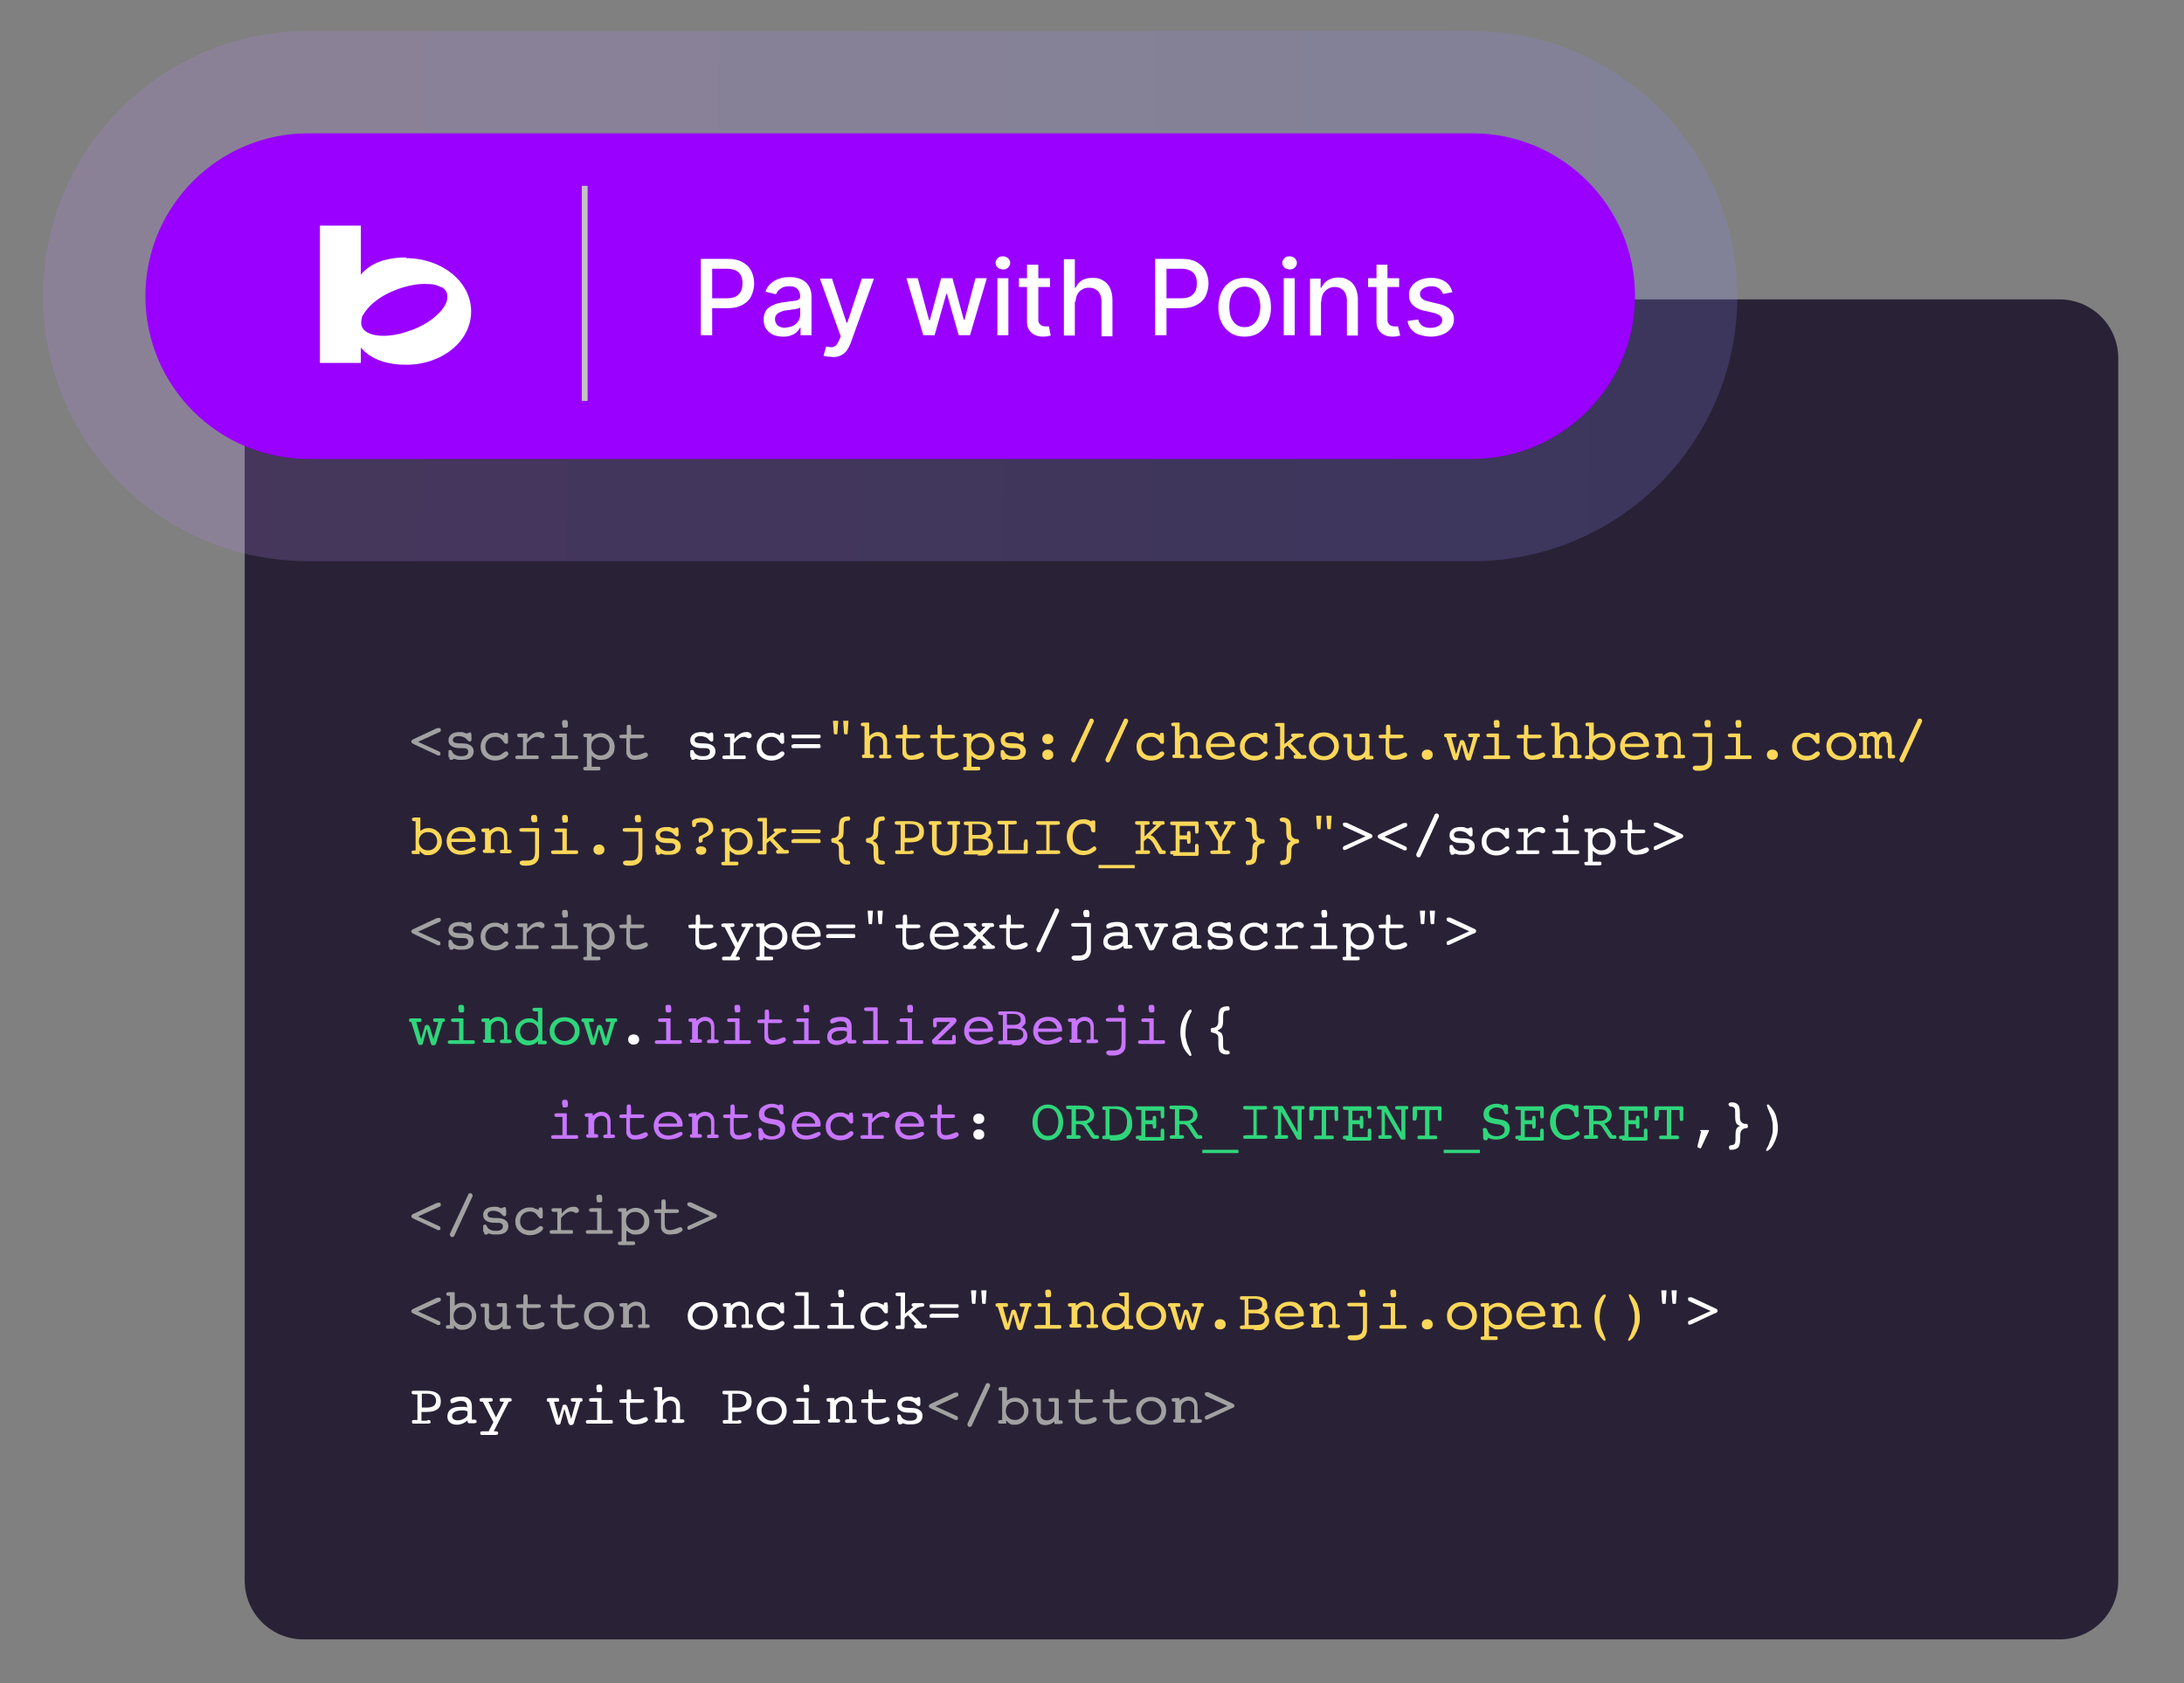 <svg xmlns="http://www.w3.org/2000/svg" viewBox="0 0 598 461"><rect x="0" y="0" width="598" height="461" fill="#808080" stroke="none"/><defs><linearGradient id="linear-gradient" x1="447.8" x2="40" y1="378.2" y2="383.5" gradientTransform="matrix(1 0 0 -1 0 462)" gradientUnits="userSpaceOnUse"><stop offset="0" stop-color="#8888f8"/><stop offset="1" stop-color="#bb86f5"/></linearGradient><style>.cls-1{fill:#2fd67b}.cls-7{fill:#fff}</style></defs><g id="Layer_1"><path d="M83.1 82h480.8c8.9 0 16.1 7.2 16.1 16.1v334.8c0 8.9-7.2 16.1-16.1 16.1H83.1c-8.9 0-16.1-7.2-16.1-16.1V98.1C67 89.2 74.2 82 83.1 82Z" style="fill:#292236"/><path d="m114.3 203.1 5.7 2.6c.2.1.4.2.5.3 0 .1.1.2.1.4s0 .3-.1.4c0 0-.2.1-.4.1h-.2s-.2 0-.4-.2l-6.2-2.9c-.5-.2-.7-.5-.7-.7s.2-.5.7-.7l6.2-2.9c.1 0 .3-.1.4-.1h.3c.2 0 .3 0 .4.1 0 0 .1.2.1.4s0 .3-.1.4c0 .1-.3.2-.5.3l-5.7 2.6Zm8.5 4.3V206c0-.2 0-.4.1-.5 0 0 .2-.1.4-.1s.4.1.5.4c0 .2.2.3.2.4.2.3.5.5 1 .7.4.2.9.2 1.4.2s1-.1 1.3-.3c.3-.2.5-.5.5-.9s-.1-.6-.4-.8c-.3-.2-.7-.2-1.4-.2h-.4c-1.1 0-1.9-.2-2.4-.6-.6-.4-.8-.9-.8-1.6s.3-1.2.8-1.6c.5-.4 1.3-.6 2.3-.6s.8 0 1.2.2c.4.1.6.2.7.2 0 0 .2 0 .3-.1.2-.1.3-.2.5-.2s.3 0 .4.2c0 .1.1.3.1.6v.9c0 .3 0 .5-.1.6 0 .1-.2.2-.4.2s-.3-.1-.6-.4l-.4-.4c-.3-.3-.6-.4-.9-.5-.3-.1-.7-.2-1.1-.2s-.9.1-1.2.3c-.3.2-.4.5-.4.8s.2.6.5.7c.3.1 1 .2 2 .2 1.1 0 1.9.2 2.4.6.5.3.8.9.8 1.6s-.3 1.3-.8 1.7-1.3.6-2.2.6h-1c-.4 0-.8-.1-1.4-.3-.2.1-.3.2-.5.3h-.3c-.2 0-.3 0-.4-.2 0-.1-.1-.3-.1-.6Zm15.2-6.2c0-.2 0-.3.1-.4 0 0 .3-.1.5-.1s.4 0 .4.2c0 .1.1.4.1.8v1.5c0 .2 0 .3-.1.4 0 0-.2.1-.4.1s-.3 0-.4-.1c0 0-.2-.3-.4-.5-.2-.4-.6-.7-.9-1-.4-.2-.8-.3-1.2-.3-.8 0-1.5.2-2 .7-.5.5-.8 1.1-.8 1.9s.2 1.4.7 1.9c.5.5 1.1.7 1.9.7s.7 0 1-.1c.3 0 .6-.2.9-.4 0 0 .2-.2.4-.3.3-.3.6-.4.8-.4s.3 0 .4.2c.1 0 .2.2.2.4 0 .4-.4.8-1.2 1.3-.8.4-1.6.6-2.5.6s-2.1-.4-2.8-1.1c-.8-.7-1.1-1.6-1.1-2.7s.4-2 1.1-2.7c.8-.7 1.7-1.1 2.8-1.1s.8 0 1.2.2c.4.1.8.3 1.3.5Zm6.4 5.7h2.6c.2 0 .4 0 .4.1 0 0 .1.2.1.4s0 .4-.1.4c0 0-.3.1-.5.1h-5.1c-.2 0-.4 0-.5-.1-.1 0-.2-.2-.2-.4s0-.3.2-.4c.1 0 .3-.1.5-.1h1.4v-5h-.5c-.5 0-.8 0-.9-.1-.1 0-.2-.2-.2-.4s0-.3.1-.4c.1 0 .3-.1.5-.1h2.1s.1.1.1.2v1.3c.5-.6 1-1.1 1.5-1.4.5-.3 1.1-.5 1.7-.5s.8 0 1.1.3c.3.2.4.4.4.7s0 .4-.2.5c-.1.1-.3.2-.5.2s-.3 0-.6-.2-.5-.2-.8-.2c-.4 0-.8.1-1.3.4-.4.3-.9.7-1.5 1.4v3.2Zm9.5-8.4c0-.6 0-.9.1-1.1.1-.1.3-.2.7-.2s.5 0 .6.2c.1.1.2.4.2.9s0 .7-.1.8c0 .1-.3.2-.6.2s-.6 0-.7-.1c0 0-.1-.3-.1-.6Zm1.4 8.4h2.5c.2 0 .4 0 .4.1 0 0 .1.2.1.4s0 .4-.1.4c0 0-.3.1-.5.1h-6.1c-.2 0-.4 0-.5-.1-.1 0-.2-.2-.2-.4s0-.3.2-.4c.1 0 .3-.1.5-.1h2.4v-5h-1.5c-.2 0-.4 0-.5-.1-.1 0-.2-.2-.2-.4s0-.3.2-.4c.1 0 .3-.1.5-.1h2.6s.1.1.1.2v5.8Zm6.7 3.1h1.9c.2 0 .3 0 .4.1 0 0 .1.2.1.4s0 .3-.1.4c0 0-.3.1-.5.1h-3.4c-.2 0-.4 0-.5-.1-.1 0-.2-.2-.2-.4s0-.4.2-.4c.1 0 .4-.1.7-.1h.1v-8.1h-.1c-.4 0-.6 0-.7-.1-.1 0-.2-.2-.2-.4s0-.3.2-.4c.1 0 .3-.1.5-.1h1.5s.1.1.1.2v.8c.4-.4.7-.6 1.2-.8.4-.2.9-.3 1.4-.3 1 0 1.9.4 2.6 1.1.7.7 1.1 1.6 1.1 2.7s-.3 1.9-1 2.5c-.7.7-1.5 1-2.6 1s-1.1 0-1.5-.3c-.5-.2-.9-.5-1.2-.8v3.1Zm2.4-3.1c.7 0 1.3-.2 1.8-.7.5-.5.7-1.1.7-1.8s-.2-1.3-.7-1.8c-.5-.5-1.1-.7-1.8-.7s-1.3.2-1.8.7c-.5.5-.7 1-.7 1.8s.2 1.3.7 1.8c.5.5 1 .7 1.8.7Zm11.2-5.7c.3 0 .4 0 .6.1.1 0 .2.2.2.4s0 .3-.2.4c-.1 0-.3.1-.5.1h-3.2v2.6c0 .9.1 1.4.3 1.7.2.3.6.4 1.1.4s1-.1 1.7-.4c.7-.3 1.1-.4 1.2-.4s.3 0 .4.2c.1.1.2.2.2.4s0 .3-.2.5c-.1.1-.3.2-.6.4-.5.2-1 .4-1.4.4-.4 0-.8.1-1.1.1-.6 0-1.1 0-1.5-.3-.4-.2-.7-.5-.9-.9-.1-.2-.2-.4-.2-.6v-4.1h-1.3c-.2 0-.4 0-.5-.1 0 0-.1-.2-.1-.4s0-.4.2-.4c.1 0 .4-.1.9-.1h.9v-2c0-.2 0-.4.1-.5 0-.1.2-.2.5-.2s.4 0 .5.2c0 .1.1.4.1.9v1.6h3.1Zm-61.3 53.9 5.7 2.6c.2.1.4.2.5.3 0 .1.1.2.1.4s0 .3-.1.4c0 0-.2.1-.4.1h-.2s-.2 0-.4-.2l-6.2-2.9c-.5-.2-.7-.5-.7-.7s.2-.5.7-.7l6.2-2.9c.1 0 .3-.1.4-.1h.3c.2 0 .3 0 .4.1 0 0 .1.2.1.4s0 .3-.1.4c0 .1-.3.2-.5.3l-5.7 2.6Zm8.5 4.3V258c0-.2 0-.4.1-.5 0 0 .2-.1.4-.1s.4.1.5.4c0 .2.2.3.2.4.2.3.5.5 1 .7.4.2.9.2 1.4.2s1-.1 1.3-.3c.3-.2.5-.5.5-.9s-.1-.6-.4-.8c-.3-.2-.7-.2-1.4-.2h-.4c-1.1 0-1.9-.2-2.4-.6-.6-.4-.8-.9-.8-1.6s.3-1.2.8-1.6c.5-.4 1.3-.6 2.3-.6s.8 0 1.2.2c.4.1.6.2.7.2 0 0 .2 0 .3-.1.2-.1.3-.2.5-.2s.3 0 .4.2c0 .1.1.3.1.6v.9c0 .3 0 .5-.1.6 0 .1-.2.2-.4.2s-.3-.1-.6-.4l-.4-.4c-.3-.3-.6-.4-.9-.5-.3-.1-.7-.2-1.1-.2s-.9.1-1.2.3c-.3.2-.4.5-.4.8s.2.6.5.7c.3.1 1 .2 2 .2 1.1 0 1.9.2 2.4.6.5.3.8.9.8 1.6s-.3 1.3-.8 1.7-1.3.6-2.2.6h-1c-.4 0-.8-.1-1.4-.3-.2.1-.3.2-.5.3h-.3c-.2 0-.3 0-.4-.2 0-.1-.1-.3-.1-.6Zm15.2-6.2c0-.2 0-.3.1-.4 0 0 .3-.1.5-.1s.4 0 .4.2c0 .1.1.4.1.8v1.5c0 .2 0 .3-.1.4 0 0-.2.1-.4.1s-.3 0-.4-.1c0 0-.2-.3-.4-.5-.2-.4-.6-.7-.9-1-.4-.2-.8-.3-1.2-.3-.8 0-1.5.2-2 .7-.5.5-.8 1.1-.8 1.9s.2 1.4.7 1.9c.5.5 1.1.7 1.9.7s.7 0 1-.1c.3 0 .6-.2.9-.4 0 0 .2-.2.4-.3.3-.3.6-.4.8-.4s.3 0 .4.2c.1 0 .2.2.2.4 0 .4-.4.8-1.2 1.3-.8.4-1.6.6-2.5.6s-2.1-.4-2.8-1.1c-.8-.7-1.1-1.6-1.1-2.7s.4-2 1.1-2.7c.8-.7 1.7-1.1 2.8-1.1s.8 0 1.2.2c.4.1.8.3 1.3.5Zm6.4 5.7h2.6c.2 0 .4 0 .4.1 0 0 .1.2.1.4s0 .4-.1.4c0 0-.3.1-.5.1h-5.1c-.2 0-.4 0-.5-.1-.1 0-.2-.2-.2-.4s0-.3.2-.4c.1 0 .3-.1.5-.1h1.4v-5h-.5c-.5 0-.8 0-.9-.1-.1 0-.2-.2-.2-.4s0-.3.1-.4c.1 0 .3-.1.5-.1h2.1s.1.1.1.2v1.3c.5-.6 1-1.1 1.5-1.4.5-.3 1.1-.5 1.7-.5s.8 0 1.1.3c.3.2.4.4.4.7s0 .4-.2.5c-.1.1-.3.2-.5.2s-.3 0-.6-.2-.5-.2-.8-.2c-.4 0-.8.1-1.3.4-.4.3-.9.7-1.5 1.4v3.2Zm9.5-8.4c0-.6 0-.9.1-1.1.1-.1.3-.2.7-.2s.5 0 .6.2c.1.1.2.4.2.9s0 .7-.1.8c0 .1-.3.2-.6.2s-.6 0-.7-.1c0 0-.1-.3-.1-.6Zm1.4 8.4h2.5c.2 0 .4 0 .4.1 0 0 .1.2.1.4s0 .4-.1.4c0 0-.3.1-.5.1h-6.1c-.2 0-.4 0-.5-.1-.1 0-.2-.2-.2-.4s0-.3.2-.4c.1 0 .3-.1.5-.1h2.4v-5h-1.5c-.2 0-.4 0-.5-.1-.1 0-.2-.2-.2-.4s0-.3.2-.4c.1 0 .3-.1.5-.1h2.6s.1.1.1.2v5.8Zm6.7 3.1h1.9c.2 0 .3 0 .4.1 0 0 .1.2.1.4s0 .3-.1.4c0 0-.3.1-.5.1h-3.4c-.2 0-.4 0-.5-.1-.1 0-.2-.2-.2-.4s0-.4.2-.4c.1 0 .4-.1.7-.1h.1v-8.1h-.1c-.4 0-.6 0-.7-.1-.1 0-.2-.2-.2-.4s0-.3.2-.4c.1 0 .3-.1.5-.1h1.5s.1.1.1.2v.8c.4-.4.7-.6 1.2-.8.4-.2.9-.3 1.4-.3 1 0 1.9.4 2.6 1.1.7.7 1.1 1.6 1.1 2.7s-.3 1.9-1 2.5c-.7.7-1.5 1-2.6 1s-1.1 0-1.5-.3c-.5-.2-.9-.5-1.2-.8v3.1Zm2.4-3.1c.7 0 1.3-.2 1.8-.7.5-.5.7-1 .7-1.8s-.2-1.3-.7-1.8c-.5-.5-1.1-.7-1.8-.7s-1.3.2-1.8.7c-.5.5-.7 1-.7 1.8s.2 1.3.7 1.8c.5.5 1 .7 1.8.7Zm11.2-5.7c.3 0 .4 0 .6.1.1 0 .2.2.2.4s0 .3-.2.4c-.1 0-.3.1-.5.1h-3.2v2.6c0 .9.1 1.4.3 1.7.2.3.6.4 1.1.4s1-.1 1.7-.4c.7-.3 1.1-.4 1.2-.4s.3 0 .4.2c.1.1.2.2.2.4s0 .3-.2.5c-.1.1-.3.2-.6.4-.5.2-1 .4-1.4.4-.4 0-.8.1-1.1.1-.6 0-1.1 0-1.5-.3-.4-.2-.7-.5-.9-.9-.1-.2-.2-.4-.2-.6v-4.1h-1.3c-.2 0-.4 0-.5-.1 0 0-.1-.2-.1-.4s0-.4.2-.4c.1 0 .4-.1.9-.1h.9v-2c0-.2 0-.4.1-.5 0-.1.2-.2.5-.2s.4 0 .5.2c0 .1.1.4.1.9v1.6h3.1Zm-61.3 79.9 5.7 2.6c.2.1.4.2.5.3 0 .1.1.2.1.4s0 .3-.1.4c0 0-.2.1-.4.1h-.2s-.2 0-.4-.2l-6.2-2.9c-.5-.2-.7-.5-.7-.7s.2-.5.7-.7l6.2-2.9c.1 0 .3-.1.4-.1h.3c.2 0 .3 0 .4.1 0 0 .1.2.1.4s0 .3-.1.4c0 .1-.3.2-.5.3l-5.7 2.6Zm10.2 5.1c-.1.3-.2.4-.3.5 0 0-.2.1-.4.1s-.3 0-.4-.2c-.1-.1-.2-.2-.2-.4v-.3l4.9-10.5c.1-.3.2-.5.3-.5 0 0 .2-.1.4-.1s.3 0 .4.2c.1.1.2.2.2.4v.2l-4.9 10.6Zm7.8-.8V336c0-.2 0-.4.1-.5 0 0 .2-.1.4-.1s.4.1.5.4c0 .2.2.3.2.4.2.3.5.5 1 .7.4.2.9.2 1.4.2s1-.1 1.3-.3c.3-.2.5-.5.5-.9s-.1-.6-.4-.8c-.3-.2-.7-.2-1.4-.2h-.4c-1.1 0-1.9-.2-2.4-.6-.6-.4-.8-.9-.8-1.6s.3-1.2.8-1.6c.5-.4 1.3-.6 2.3-.6s.8 0 1.2.2c.4.1.6.2.7.2 0 0 .2 0 .3-.1.2-.1.3-.2.5-.2s.3 0 .4.2c0 .1.1.3.1.6v.9c0 .3 0 .5-.1.6 0 .1-.2.2-.4.2s-.3-.1-.6-.4l-.4-.4c-.3-.3-.6-.4-.9-.5-.3-.1-.7-.2-1.1-.2s-.9.1-1.2.3c-.3.2-.4.5-.4.8s.2.6.5.7c.3.1 1 .2 2 .2 1.1 0 1.9.2 2.4.6.5.3.8.9.8 1.6s-.3 1.3-.8 1.7-1.3.6-2.2.6h-1c-.4 0-.8-.1-1.4-.3-.2.1-.3.2-.5.3h-.3c-.2 0-.3 0-.4-.2 0-.1-.1-.3-.1-.6Zm15.2-6.2c0-.2 0-.3.1-.4 0 0 .3-.1.5-.1s.4 0 .4.2c0 .1.1.4.1.8v1.5c0 .2 0 .3-.1.4 0 0-.2.1-.4.1s-.3 0-.4-.1c0 0-.2-.3-.4-.5-.2-.4-.6-.7-.9-1-.4-.2-.8-.3-1.2-.3-.8 0-1.5.2-2 .7-.5.5-.8 1.1-.8 1.9s.2 1.4.7 1.9c.5.5 1.1.7 1.9.7s.7 0 1-.1c.3 0 .6-.2.9-.4 0 0 .2-.2.4-.3.3-.3.6-.4.8-.4s.3 0 .4.2c.1 0 .2.2.2.4 0 .4-.4.8-1.2 1.3-.8.4-1.6.6-2.5.6s-2.1-.4-2.8-1.1c-.8-.7-1.1-1.6-1.1-2.7s.4-2 1.1-2.7c.8-.7 1.7-1.1 2.8-1.1s.8 0 1.2.2c.4.1.8.3 1.3.5Zm6.3 5.7h2.6c.2 0 .4 0 .4.1 0 0 .1.2.1.4s0 .4-.1.4c0 0-.3.1-.5.1h-5.1c-.2 0-.4 0-.5-.1-.1 0-.2-.2-.2-.4s0-.3.2-.4c.1 0 .3-.1.5-.1h1.4v-5h-.5c-.5 0-.8 0-.9-.1-.1 0-.2-.2-.2-.4s0-.3.1-.4c.1 0 .3-.1.5-.1h2.1s.1.1.1.2v1.3c.5-.6 1-1.1 1.5-1.4.5-.3 1.1-.5 1.7-.5s.8 0 1.1.3.4.4.4.7 0 .4-.2.5c-.1.1-.3.2-.5.2s-.3 0-.6-.2-.5-.2-.8-.2c-.4 0-.8.1-1.3.4-.4.3-.9.7-1.5 1.4v3.2Zm9.5-8.4c0-.6 0-.9.1-1.1.1-.1.3-.2.7-.2s.5 0 .6.2c.1.1.2.4.2.9s0 .7-.1.8c0 .1-.3.2-.6.2s-.6 0-.7-.1c0 0-.1-.3-.1-.6Zm1.5 8.4h2.5c.2 0 .4 0 .4.1 0 0 .1.2.1.4s0 .4-.1.4c0 0-.3.1-.5.1h-6.1c-.2 0-.4 0-.5-.1-.1 0-.2-.2-.2-.4s0-.3.2-.4c.1 0 .3-.1.5-.1h2.4v-5H162c-.2 0-.4 0-.5-.1-.1 0-.2-.2-.2-.4s0-.3.2-.4c.1 0 .3-.1.5-.1h2.6s.1.1.1.2v5.8Zm6.7 3.1h1.9c.2 0 .3 0 .4.1 0 0 .1.2.1.4s0 .3-.1.4c0 0-.3.1-.5.1h-3.4c-.2 0-.4 0-.5-.1-.1 0-.2-.2-.2-.4s0-.4.2-.4c.1 0 .4-.1.7-.1h.1v-8.1h-.1c-.4 0-.6 0-.7-.1-.1 0-.2-.2-.2-.4s0-.3.2-.4c.1 0 .3-.1.5-.1h1.5s.1.1.1.2v.8c.4-.4.7-.6 1.2-.8.4-.2.9-.3 1.4-.3 1 0 1.9.4 2.6 1.1.7.7 1.1 1.6 1.1 2.7s-.3 1.9-1 2.5c-.7.7-1.5 1-2.6 1s-1.1 0-1.5-.3c-.5-.2-.9-.5-1.2-.8v3.1Zm2.4-3.1c.7 0 1.3-.2 1.8-.7.5-.5.7-1 .7-1.8s-.2-1.3-.7-1.8c-.5-.5-1.1-.7-1.8-.7s-1.3.2-1.8.7c-.5.5-.7 1-.7 1.8s.2 1.3.7 1.8c.5.5 1 .7 1.8.7Zm11.2-5.7c.3 0 .4 0 .6.1.1 0 .2.2.2.4s0 .3-.2.4c-.1 0-.3.1-.5.1H182v2.6c0 .9.1 1.4.3 1.7.2.3.6.4 1.1.4s1-.1 1.7-.4c.7-.3 1.1-.4 1.2-.4s.3 0 .4.2c.1.1.2.2.2.4s0 .3-.2.5c-.1.1-.3.2-.6.4-.5.2-1 .4-1.4.4-.4 0-.8.1-1.1.1-.6 0-1.1 0-1.5-.3-.4-.2-.7-.5-.9-.9-.1-.2-.2-.4-.2-.6v-4.1h-1.3c-.2 0-.4 0-.5-.1 0 0-.1-.2-.1-.4s0-.4.2-.4c.1 0 .4-.1.9-.1h.9v-2c0-.2 0-.4.1-.5 0-.1.2-.2.5-.2s.4 0 .5.2c0 .1.1.4.1.9v1.6h3.1Zm9.4 1.9-5.7-2.6c-.2-.1-.4-.2-.5-.3 0-.1-.1-.2-.1-.4s0-.3.1-.4c0 0 .2-.1.4-.1h.3s.2 0 .4.1l6.2 2.9c.5.2.7.4.7.7s-.2.5-.7.7h-.1l-6.2 2.9c-.3.1-.5.2-.6.2s-.3 0-.4-.1c0 0-.1-.2-.1-.4s0-.3.1-.4c0-.1.3-.2.5-.3l5.7-2.6Zm-80.2 26 5.7 2.6c.2.1.4.2.5.3 0 .1.1.2.1.4s0 .3-.1.4c0 0-.2.1-.4.1h-.2s-.2 0-.4-.2l-6.2-2.9c-.5-.2-.7-.5-.7-.7s.2-.5.7-.7l6.2-2.9c.1 0 .3-.1.4-.1h.3c.2 0 .3 0 .4.1 0 0 .1.2.1.4s0 .3-.1.4c0 .1-.3.2-.5.3l-5.7 2.6Zm12.4 3.8c.7 0 1.3-.2 1.8-.7.5-.5.7-1.1.7-1.8s-.2-1.3-.7-1.8c-.5-.5-1.1-.7-1.8-.7s-1.3.2-1.8.7c-.5.5-.7 1.1-.7 1.8s.2 1.3.7 1.8c.5.5 1.1.7 1.8.7Zm-2.5-5c.3-.4.7-.6 1.1-.8.4-.2.9-.3 1.5-.3 1 0 1.9.4 2.6 1.1.7.7 1 1.6 1 2.6s-.4 1.9-1.1 2.6c-.7.7-1.6 1.1-2.6 1.1s-1 0-1.4-.3c-.4-.2-.7-.5-1-.9v.9h-1.6c-.2 0-.4 0-.5-.1 0 0-.1-.2-.1-.4s0-.3.2-.4c.1 0 .4-.1.7-.1h.2v-8h-.1c-.4 0-.6 0-.7-.1-.1 0-.2-.2-.2-.4s0-.3.2-.4c.1 0 .3-.1.5-.1h1.5s.1.1.1.2v3.8Zm9.6 3.2c0 .7.1 1.1.4 1.4s.7.5 1.3.5 1.1-.2 1.5-.5c.4-.4.6-.8.6-1.4v-3.2h-1.1c-.2 0-.4 0-.4-.1 0 0-.1-.2-.1-.4s0-.3.1-.4.3-.1.5-.1h1.7c.2 0 .3 0 .4.1 0 0 .1.3.1.6v5.4h.4c.3 0 .4 0 .5.1.1 0 .2.2.2.4s0 .3-.2.4c-.1 0-.3.1-.5.1h-1.5s-.1-.1-.1-.2v-.5c-.5.4-.9.7-1.3.8-.4.1-.7.2-1.1.2-.9 0-1.5-.2-1.9-.7-.4-.5-.6-1.1-.6-2.1V358h-.2c-.4 0-.6 0-.7-.1-.1 0-.2-.2-.2-.4s0-.3.1-.4c.1 0 .3-.1.5-.1h1.2c.2 0 .3 0 .4.1 0 0 .1.2.1.5v3.7Zm13.5-3.9c.3 0 .4 0 .6.1.1 0 .2.2.2.4s0 .3-.2.4c-.1 0-.3.1-.5.1h-3.2v2.6c0 .9.1 1.4.3 1.7.2.3.6.4 1.1.4s1-.1 1.7-.4c.7-.3 1.1-.4 1.2-.4s.3 0 .4.2c.1.1.2.2.2.4s0 .3-.2.5c-.1.1-.3.2-.6.4-.5.2-1 .4-1.4.4-.4 0-.8.1-1.1.1-.6 0-1.1 0-1.5-.3-.4-.2-.7-.5-.9-.9-.1-.2-.2-.4-.2-.6v-4.1h-1.3c-.2 0-.4 0-.5-.1 0 0-.1-.2-.1-.4s0-.4.2-.4c.1 0 .4-.1.9-.1h.9v-2c0-.2 0-.4.1-.5 0-.1.2-.2.5-.2s.4 0 .5.2c0 .1.1.4.1.9v1.6h3.1Zm9.4 0c.3 0 .4 0 .6.1.1 0 .2.2.2.4s0 .3-.2.4c-.1 0-.3.1-.5.1h-3.2v2.6c0 .9.1 1.4.3 1.7.2.3.6.4 1.1.4s1-.1 1.7-.4c.7-.3 1.1-.4 1.2-.4s.3 0 .4.2c.1.1.2.2.2.4s0 .3-.2.5c-.1.1-.3.2-.6.4-.5.2-1 .4-1.4.4-.4 0-.8.1-1.1.1-.6 0-1.1 0-1.5-.3-.4-.2-.7-.5-.9-.9-.1-.2-.2-.4-.2-.6v-4.1h-1.3c-.2 0-.4 0-.5-.1 0 0-.1-.2-.1-.4s0-.4.2-.4c.1 0 .4-.1.9-.1h.9v-2c0-.2 0-.4.1-.5 0-.1.2-.2.5-.2s.4 0 .5.2c0 .1.1.4.1.9v1.6h3.1Zm7.3 5.9c.8 0 1.5-.3 2-.8s.8-1.2.8-1.9-.3-1.4-.8-1.9-1.2-.8-2-.8-1.5.3-2 .8-.8 1.2-.8 1.9.3 1.4.8 1.9 1.2.8 2 .8Zm4.1-2.7c0 1.1-.4 2-1.1 2.7-.8.7-1.7 1.1-3 1.1s-2.2-.4-3-1.1c-.8-.7-1.1-1.6-1.1-2.7s.4-2 1.1-2.7c.8-.7 1.7-1.1 3-1.1s2.2.4 3 1.1c.8.7 1.1 1.6 1.1 2.7Zm2.5 2.5v-5h-.1c-.4 0-.6 0-.7-.1-.1 0-.2-.2-.2-.4s0-.3.2-.4c.1 0 .3-.1.5-.1h1.4s.1.1.1.2v.5c.4-.4.8-.6 1.1-.8.4-.2.8-.3 1.2-.3.8 0 1.4.2 1.9.7.5.5.7 1.2.7 2v3.5h.4c.3 0 .4 0 .6.1.1 0 .2.2.2.4s0 .3-.2.4c-.1 0-.3.1-.6.1h-1.7c-.3 0-.5 0-.6-.1 0 0-.1-.2-.1-.4s0-.3.2-.4c.1 0 .3-.1.6-.1h.3v-3.2c0-.6-.1-1.1-.4-1.4-.3-.3-.7-.5-1.2-.5s-1 .2-1.4.5c-.4.4-.6.8-.6 1.3v3.2h.3c.3 0 .5 0 .6.1.1 0 .2.2.2.4s0 .4-.1.4c0 0-.3.1-.7.1h-1.8c-.2 0-.4 0-.5-.1-.1 0-.2-.2-.2-.4s0-.3.2-.4c.1 0 .4-.1.7-.1h.2Zm85.4 22.2 5.7 2.6c.2.1.4.2.5.3 0 .1.1.2.1.4s0 .3-.1.4c0 0-.2.1-.4.1h-.2s-.2 0-.4-.2l-6.2-2.9c-.5-.2-.7-.5-.7-.7s.2-.5.7-.7l6.2-2.9c.1 0 .3-.1.4-.1h.3c.2 0 .3 0 .4.1 0 0 .1.2.1.4s0 .3-.1.4c0 .1-.3.2-.5.3l-5.7 2.6Zm10.2 5.1c-.1.3-.2.4-.3.5 0 0-.2.1-.4.1s-.3 0-.4-.2c-.1-.1-.2-.2-.2-.4v-.3l4.9-10.5c.1-.3.2-.5.3-.5 0 0 .2-.1.4-.1s.3 0 .4.2c.1.1.2.2.2.4v.2l-4.9 10.6Zm11.7-1.3c.7 0 1.3-.2 1.8-.7.5-.5.7-1.1.7-1.8s-.2-1.3-.7-1.8c-.5-.5-1.1-.7-1.8-.7s-1.3.2-1.8.7c-.5.5-.7 1.1-.7 1.8s.2 1.3.7 1.8c.5.5 1.1.7 1.8.7Zm-2.5-5c.3-.4.7-.6 1.1-.8.4-.2.9-.3 1.5-.3 1 0 1.9.4 2.6 1.1.7.7 1 1.6 1 2.6s-.4 1.9-1.1 2.6c-.7.7-1.6 1.1-2.6 1.1s-1 0-1.4-.3c-.4-.2-.7-.5-1-.9v.9h-1.6c-.2 0-.4 0-.5-.1 0 0-.1-.2-.1-.4s0-.3.2-.4c.1 0 .4-.1.7-.1h.2v-8h-.1c-.4 0-.6 0-.7-.1-.1 0-.2-.2-.2-.4s0-.3.2-.4.3-.1.5-.1h1.5s.1.1.1.2v3.8Zm9.5 3.2c0 .7.1 1.1.4 1.4s.7.5 1.3.5 1.1-.2 1.5-.5c.4-.4.6-.8.6-1.4v-3.2h-1.1c-.2 0-.4 0-.4-.1 0 0-.1-.2-.1-.4s0-.3.1-.4.3-.1.5-.1h1.7c.2 0 .3 0 .4.1 0 0 .1.3.1.6v5.4h.4c.3 0 .4 0 .5.1.1 0 .2.2.2.4s0 .3-.2.4c-.1 0-.3.1-.5.1h-1.5s-.1-.1-.1-.2v-.5c-.5.4-.9.7-1.3.8-.4.1-.7.2-1.1.2-.9 0-1.5-.2-1.9-.7-.4-.5-.6-1.1-.6-2.1V384h-.2c-.4 0-.6 0-.7-.1-.1 0-.2-.2-.2-.4s0-.3.1-.4c.1 0 .3-.1.5-.1h1.2c.2 0 .3 0 .4.1 0 0 .1.2.1.5v3.7Zm13.6-3.9c.3 0 .4 0 .6.1.1 0 .2.2.2.4s0 .3-.2.4c-.1 0-.3.1-.5.1h-3.2v2.6c0 .9.1 1.4.3 1.7.2.3.6.4 1.1.4s1-.1 1.7-.4c.7-.3 1.1-.4 1.2-.4s.3 0 .4.2c.1.1.2.2.2.4s0 .3-.2.5c-.1.1-.3.2-.6.4-.5.2-1 .4-1.4.4-.4 0-.8.1-1.1.1-.6 0-1.1 0-1.5-.3-.4-.2-.7-.5-.9-.9-.1-.2-.2-.4-.2-.6v-4.1h-1.3c-.2 0-.4 0-.5-.1 0 0-.1-.2-.1-.4s0-.4.2-.4c.1 0 .4-.1.9-.1h.9v-2c0-.2 0-.4.1-.5 0-.1.2-.2.5-.2s.4 0 .5.2c0 .1.1.4.1.9v1.6h3.1Zm9.4 0c.3 0 .4 0 .6.1.1 0 .2.2.2.4s0 .3-.2.4c-.1 0-.3.1-.5.1h-3.2v2.6c0 .9.1 1.4.3 1.7.2.3.6.4 1.1.4s1-.1 1.7-.4c.7-.3 1.1-.4 1.2-.4s.3 0 .4.2c.1.1.2.2.2.4s0 .3-.2.5c-.1.1-.3.2-.6.4-.5.2-1 .4-1.4.4-.4 0-.8.1-1.1.1-.6 0-1.1 0-1.5-.3-.4-.2-.7-.5-.9-.9-.1-.2-.2-.4-.2-.6v-4.1h-1.3c-.2 0-.4 0-.5-.1 0 0-.1-.2-.1-.4s0-.4.2-.4c.1 0 .4-.1.9-.1h.9v-2c0-.2 0-.4.1-.5 0-.1.2-.2.5-.2s.4 0 .5.2c0 .1.1.4.1.9v1.6h3.1Zm7.3 5.9c.8 0 1.5-.3 2-.8s.8-1.2.8-1.9-.3-1.4-.8-1.9-1.2-.8-2-.8-1.5.3-2 .8-.8 1.2-.8 1.9.3 1.4.8 1.9 1.2.8 2 .8Zm4.1-2.7c0 1.1-.4 2-1.1 2.7-.8.7-1.7 1.1-3 1.1s-2.2-.4-3-1.1c-.8-.7-1.1-1.6-1.1-2.7s.4-2 1.1-2.7c.8-.7 1.7-1.1 3-1.1s2.2.4 3 1.1c.8.7 1.1 1.6 1.1 2.7Zm2.5 2.5v-5h-.1c-.4 0-.6 0-.7-.1-.1 0-.2-.2-.2-.4s0-.3.2-.4c.1 0 .3-.1.5-.1h1.4c.1 0 .1.1.1.2v.5c.4-.4.8-.6 1.1-.8.4-.2.8-.3 1.2-.3.8 0 1.4.2 1.9.7.5.5.7 1.2.7 2v3.5h.4c.3 0 .4 0 .6.1.1 0 .2.2.2.4s0 .3-.2.4c-.1 0-.3.1-.6.1h-1.7c-.3 0-.5 0-.6-.1 0 0-.1-.2-.1-.4s0-.3.2-.4c.1 0 .3-.1.6-.1h.3v-3.2c0-.6-.1-1.1-.4-1.4-.3-.3-.7-.5-1.2-.5s-1 .2-1.4.5c-.4.4-.6.8-.6 1.3v3.2h.3c.3 0 .5 0 .6.1.1 0 .2.2.2.4s0 .4-.1.4c0 0-.3.1-.7.1h-1.8c-.2 0-.4 0-.5-.1-.1 0-.2-.2-.2-.4s0-.3.2-.4c.1 0 .4-.1.7-.1h.2Zm14.4-3.8-5.7-2.6c-.2-.1-.4-.2-.5-.3 0-.1-.1-.2-.1-.4s0-.3.1-.4c0 0 .2-.1.4-.1h.3s.2 0 .4.1l6.2 2.9c.5.2.7.4.7.7s-.2.5-.7.7h-.1l-6.2 2.9c-.3.1-.5.2-.6.2s-.3 0-.4-.1c0 0-.1-.2-.1-.4s0-.3.1-.4c0-.1.3-.2.5-.3l5.7-2.6Z" style="fill:#a1a1a1"/><path d="M189 207.4V206c0-.2 0-.4.1-.5 0 0 .2-.1.4-.1s.4.1.5.4c0 .2.2.3.2.4.2.3.5.5 1 .7.4.2.9.2 1.4.2s1-.1 1.3-.3c.3-.2.5-.5.5-.9s-.1-.6-.4-.8c-.3-.2-.7-.2-1.4-.2h-.4c-1.1 0-1.9-.2-2.4-.6-.6-.4-.8-.9-.8-1.6s.3-1.2.8-1.6c.5-.4 1.3-.6 2.3-.6s.8 0 1.2.2c.4.1.6.2.7.2 0 0 .2 0 .3-.1.2-.1.3-.2.5-.2s.3 0 .4.2c0 .1.1.3.1.6v.9c0 .3 0 .5-.1.6 0 .1-.2.2-.4.2s-.3-.1-.6-.4l-.4-.4c-.3-.3-.6-.4-.9-.5-.3-.1-.7-.2-1.1-.2s-.9.1-1.2.3c-.3.2-.4.5-.4.8s.2.6.5.7c.3.1 1 .2 2 .2 1.1 0 1.9.2 2.4.6.5.3.8.9.8 1.6s-.3 1.3-.8 1.7c-.6.4-1.3.6-2.2.6h-1c-.4 0-.8-.1-1.4-.3-.2.1-.3.2-.5.3h-.3c-.2 0-.3 0-.4-.2 0-.1-.1-.3-.1-.6Zm12.1-.5h2.6c.2 0 .4 0 .4.1 0 0 .1.2.1.4s0 .4-.1.4c0 0-.3.1-.5.1h-5.1c-.2 0-.4 0-.5-.1-.1 0-.2-.2-.2-.4s0-.3.2-.4c.1 0 .3-.1.5-.1h1.4v-5h-.5c-.5 0-.8 0-.9-.1-.1 0-.2-.2-.2-.4s0-.3.1-.4c.1 0 .3-.1.5-.1h2.1s.1.1.1.2v1.3c.5-.6 1-1.1 1.5-1.4.5-.3 1.1-.5 1.7-.5s.8 0 1.1.3c.3.2.4.4.4.7s0 .4-.2.5c-.1.1-.3.2-.5.2s-.3 0-.6-.2-.5-.2-.8-.2c-.4 0-.8.1-1.3.4-.4.3-.9.7-1.5 1.4v3.2Zm12.5-5.7c0-.2 0-.3.1-.4 0 0 .3-.1.5-.1s.4 0 .4.2c0 .1.1.4.1.8v1.5c0 .2 0 .3-.1.4 0 0-.2.1-.4.1s-.3 0-.4-.1c0 0-.2-.3-.4-.5-.2-.4-.6-.7-.9-1-.4-.2-.8-.3-1.2-.3-.8 0-1.5.2-2 .7-.5.5-.8 1.1-.8 1.9s.2 1.4.7 1.9c.5.5 1.1.7 1.9.7s.7 0 1-.1c.3 0 .6-.2.9-.4 0 0 .2-.2.4-.3.3-.3.6-.4.8-.4s.3 0 .4.2c.1 0 .2.2.2.4 0 .4-.4.8-1.2 1.3-.8.4-1.6.6-2.5.6s-2.1-.4-2.8-1.1c-.8-.7-1.1-1.6-1.1-2.7s.4-2 1.1-2.7c.8-.7 1.7-1.1 2.8-1.1s.8 0 1.2.2c.4.1.8.3 1.3.5Zm3.6 2.6h7c.2 0 .3 0 .4.2 0 0 .1.2.1.4s0 .3-.1.4c0 0-.2.1-.4.1h-7c-.2 0-.3 0-.4-.1 0 0-.1-.2-.1-.4s0-.3.1-.4c0 0 .2-.1.4-.1Zm0-2.6h7c.2 0 .3 0 .4.1 0 0 .1.2.1.4s0 .3-.1.4c0 0-.2.1-.4.1h-7c-.2 0-.3 0-.4-.1 0 0-.1-.2-.1-.4s0-.3.1-.4c0 0 .2-.1.4-.1ZM374 229.1l-5.7-2.6c-.2-.1-.4-.2-.5-.3 0-.1-.1-.2-.1-.4s0-.3.1-.4c0 0 .2-.1.4-.1h.3s.2 0 .4.1l6.2 2.9c.5.2.7.4.7.7s-.2.5-.7.7h-.1l-6.2 2.9c-.3.1-.5.2-.6.2s-.3 0-.4-.1c0 0-.1-.2-.1-.4s0-.3.1-.4c0-.1.3-.2.5-.3l5.7-2.6Zm4.9 0 5.7 2.6c.2.1.4.2.5.3 0 .1.1.2.1.4s0 .3-.1.4c0 0-.2.1-.4.1h-.2s-.2 0-.4-.2l-6.2-2.9c-.5-.2-.7-.5-.7-.7s.2-.5.7-.7l6.2-2.9c.1 0 .3-.1.4-.1h.3c.2 0 .3 0 .4.1 0 0 .1.2.1.4s0 .3-.1.4c0 .1-.3.2-.5.3l-5.7 2.6Zm10.2 5.1c-.1.3-.2.4-.3.5 0 0-.2.1-.4.1s-.3 0-.4-.2c-.1-.1-.2-.2-.2-.4v-.3l4.9-10.5c.1-.3.2-.5.3-.5 0 0 .2-.1.4-.1s.3 0 .4.2c.1.1.2.2.2.4v.2l-4.9 10.6Zm7.8-.8V232c0-.2 0-.4.1-.5 0 0 .2-.1.4-.1s.4.1.5.4c0 .2.2.3.2.4.2.3.5.5 1 .7.4.2.9.2 1.4.2s1-.1 1.3-.3c.3-.2.5-.5.5-.9s-.1-.6-.4-.8c-.3-.2-.7-.2-1.4-.2h-.4c-1.1 0-1.9-.2-2.4-.6-.6-.4-.8-.9-.8-1.6s.3-1.2.8-1.6c.5-.4 1.3-.6 2.3-.6s.8 0 1.2.2c.4.1.6.2.7.2 0 0 .2 0 .3-.1.2-.1.3-.2.5-.2s.3 0 .4.2c0 .1.1.3.1.6v.9c0 .3 0 .5-.1.6 0 .1-.2.2-.4.2s-.3-.1-.6-.4l-.4-.4c-.3-.3-.6-.4-.9-.5-.3-.1-.7-.2-1.1-.2s-.9.1-1.2.3c-.3.2-.4.5-.4.8s.2.6.5.7c.3.1 1 .2 2 .2 1.1 0 1.9.2 2.4.6.5.3.8.9.8 1.6s-.3 1.3-.8 1.7-1.3.6-2.2.6h-1c-.4 0-.8-.1-1.4-.3-.2.1-.3.2-.5.3h-.3c-.2 0-.3 0-.4-.2 0-.1-.1-.3-.1-.6Zm15.2-6.2c0-.2 0-.3.1-.4 0 0 .3-.1.5-.1s.4 0 .4.2c0 .1.1.4.1.8v1.5c0 .2 0 .3-.1.4 0 0-.2.1-.4.1s-.3 0-.4-.1c0 0-.2-.3-.4-.5-.2-.4-.6-.7-.9-1-.4-.2-.8-.3-1.2-.3-.8 0-1.5.2-2 .7-.5.5-.8 1.1-.8 1.9s.2 1.4.7 1.9c.5.5 1.1.7 1.9.7s.7 0 1-.1c.3 0 .6-.2.9-.4 0 0 .2-.2.4-.3.3-.3.6-.4.8-.4s.3 0 .4.2c.1 0 .2.2.2.4 0 .4-.4.8-1.2 1.3-.8.4-1.6.6-2.5.6s-2.1-.4-2.8-1.1c-.8-.7-1.1-1.6-1.1-2.7s.4-2 1.1-2.7c.8-.7 1.7-1.1 2.8-1.1s.8 0 1.2.2c.4.1.8.3 1.3.5Zm6.3 5.7h2.6c.2 0 .4 0 .4.1 0 0 .1.2.1.4s0 .4-.1.4c0 0-.3.1-.5.1h-5.1c-.2 0-.4 0-.5-.1-.1 0-.2-.2-.2-.4s0-.3.2-.4c.1 0 .3-.1.5-.1h1.4v-5h-.5c-.5 0-.8 0-.9-.1-.1 0-.2-.2-.2-.4s0-.3.1-.4c.1 0 .3-.1.5-.1h2.1s.1.1.1.2v1.3c.5-.6 1-1.1 1.5-1.4.5-.3 1.1-.5 1.7-.5s.8 0 1.1.3c.3.2.4.4.4.7s0 .4-.2.5c-.1.1-.3.2-.5.2s-.3 0-.6-.2-.5-.2-.8-.2c-.4 0-.8.1-1.3.4-.4.3-.9.7-1.5 1.4v3.2Zm9.5-8.4c0-.6 0-.9.1-1.1.1-.1.3-.2.7-.2s.5 0 .6.2c.1.1.2.4.2.9s0 .7-.1.8c0 .1-.3.2-.6.2s-.6 0-.7-.1c0 0-.1-.3-.1-.6Zm1.5 8.4h2.5c.2 0 .4 0 .4.1 0 0 .1.2.1.4s0 .4-.1.4c0 0-.3.1-.5.1h-6.1c-.2 0-.4 0-.5-.1-.1 0-.2-.2-.2-.4s0-.3.2-.4c.1 0 .3-.1.5-.1h2.4v-5h-1.5c-.2 0-.4 0-.5-.1-.1 0-.2-.2-.2-.4s0-.3.2-.4c.1 0 .3-.1.5-.1h2.6s.1.1.1.2v5.8Zm6.7 3.1h1.9c.2 0 .3 0 .4.1 0 0 .1.2.1.4s0 .3-.1.4c0 0-.3.1-.5.1h-3.4c-.2 0-.4 0-.5-.1-.1 0-.2-.2-.2-.4s0-.4.2-.4c.1 0 .4-.1.7-.1h.1v-8.1h-.1c-.4 0-.6 0-.7-.1-.1 0-.2-.2-.2-.4s0-.3.2-.4c.1 0 .3-.1.5-.1h1.5s.1.1.1.2v.8c.4-.4.7-.6 1.2-.8.4-.2.9-.3 1.4-.3 1 0 1.9.4 2.6 1.1.7.7 1.1 1.6 1.1 2.7s-.3 1.9-1 2.5c-.7.7-1.5 1-2.6 1s-1.1 0-1.5-.3c-.5-.2-.9-.5-1.2-.8v3.1Zm2.4-3.1c.7 0 1.3-.2 1.8-.7.5-.5.7-1.1.7-1.8s-.2-1.3-.7-1.8c-.5-.5-1.1-.7-1.8-.7s-1.3.2-1.8.7c-.5.5-.7 1-.7 1.8s.2 1.3.7 1.8c.5.5 1 .7 1.8.7Zm11.2-5.7c.3 0 .4 0 .6.1.1 0 .2.2.2.4s0 .3-.2.4c-.1 0-.3.1-.5.1h-3.2v2.6c0 .9.1 1.4.3 1.7.2.3.6.4 1.1.4s1-.1 1.7-.4c.7-.3 1.1-.4 1.2-.4s.3 0 .4.2c.1.1.2.2.2.4s0 .3-.2.5c-.1.1-.3.2-.6.4-.5.2-1 .4-1.4.4-.4 0-.8.1-1.1.1-.6 0-1.1 0-1.5-.3-.4-.2-.7-.5-.9-.9-.1-.2-.2-.4-.2-.6v-4.1h-1.3c-.2 0-.4 0-.5-.1 0 0-.1-.2-.1-.4s0-.4.2-.4c.1 0 .4-.1.9-.1h.9v-2c0-.2 0-.4.1-.5 0-.1.2-.2.5-.2s.4 0 .5.2c0 .1.1.4.1.9v1.6h3.1Zm9.4 1.9-5.7-2.6c-.2-.1-.4-.2-.5-.3 0-.1-.1-.2-.1-.4s0-.3.1-.4c0 0 .2-.1.4-.1h.3s.2 0 .4.1l6.2 2.9c.5.2.7.4.7.7s-.2.5-.7.7h-.1l-6.2 2.9c-.3.1-.5.2-.6.2s-.3 0-.4-.1c0 0-.1-.2-.1-.4s0-.3.1-.4c0-.1.3-.2.5-.3l5.7-2.6Zm-264.6 24.1c.3 0 .4 0 .6.1.1 0 .2.2.2.4s0 .3-.2.4c-.1 0-.3.1-.5.1h-3.2v2.6c0 .9.1 1.4.3 1.7.2.3.6.4 1.1.4s1-.1 1.7-.4c.7-.3 1.1-.4 1.2-.4s.3 0 .4.2c.1.1.2.2.2.4s0 .3-.2.5c-.1.1-.3.2-.6.4-.5.2-1 .4-1.4.4-.4 0-.8.1-1.1.1-.6 0-1.1 0-1.5-.3-.4-.2-.7-.5-.9-.9-.1-.2-.2-.4-.2-.6v-4.1h-1.3c-.2 0-.4 0-.5-.1 0 0-.1-.2-.1-.4s0-.4.2-.4c.1 0 .4-.1.9-.1h.9v-2c0-.2 0-.4.1-.5 0-.1.2-.2.5-.2s.4 0 .5.2c0 .1.1.4.1.9v1.6h3.1Zm6.8 8.8h.3c.4 0 .6 0 .8.1.1 0 .2.2.2.4s0 .3-.2.4c-.1 0-.3.1-.5.1h-3.6c-.2 0-.4 0-.5-.1 0 0-.1-.2-.1-.4s0-.3.1-.4c.1 0 .3-.1.5-.1h1.7l1.3-2.5-2.9-5.6c-.3 0-.6 0-.7-.1-.1 0-.2-.2-.2-.4s0-.3.2-.4c.1 0 .3-.1.5-.1h2.2c.3 0 .5 0 .6.1 0 0 .1.2.1.4s0 .4-.2.4c-.1 0-.4.1-.7.1h-.3l2.1 4.3 2.2-4.3h-.3c-.4 0-.6 0-.7-.1-.1 0-.2-.2-.2-.4s0-.3.1-.4c0 0 .3-.1.6-.1h1.9c.2 0 .4 0 .5.1.1 0 .2.2.2.4s0 .3-.2.4-.3.1-.6.1l-4.1 8.1Zm8 0h1.9c.2 0 .3 0 .4.1 0 0 .1.2.1.4s0 .3-.1.4c0 0-.3.1-.5.1h-3.4c-.2 0-.4 0-.5-.1-.1 0-.2-.2-.2-.4s0-.4.2-.4c.1 0 .4-.1.7-.1h.1v-8.1h-.1c-.4 0-.6 0-.7-.1-.1 0-.2-.2-.2-.4s0-.3.2-.4c.1 0 .3-.1.5-.1h1.5s.1.1.1.2v.8c.4-.4.7-.6 1.2-.8.4-.2.9-.3 1.4-.3 1 0 1.9.4 2.6 1.1.7.7 1.1 1.6 1.1 2.7s-.3 1.9-1 2.5c-.7.7-1.5 1-2.6 1s-1.1 0-1.5-.3c-.5-.2-.9-.5-1.2-.8v3.1Zm2.4-3.1c.7 0 1.3-.2 1.8-.7.5-.5.7-1 .7-1.8s-.2-1.3-.7-1.8c-.5-.5-1.1-.7-1.8-.7s-1.3.2-1.8.7c-.5.5-.7 1-.7 1.8s.2 1.3.7 1.8c.5.5 1.1.7 1.8.7Zm6.4-2.2c0 .8.3 1.3.8 1.7.5.4 1.1.6 1.9.6s1.3-.2 2-.5 1.2-.5 1.3-.5.3 0 .4.1.2.2.2.4 0 .3-.2.4c-.1.1-.3.2-.5.4-.5.3-1.1.5-1.6.6-.6.1-1.1.2-1.6.2-1.2 0-2.1-.3-2.9-1-.7-.7-1.1-1.6-1.1-2.7s.4-2.1 1.1-2.8c.8-.7 1.7-1.1 3-1.1s2 .3 2.7 1c.7.7 1.1 1.5 1.1 2.4s0 .5-.2.6c-.1 0-.5.1-1 .1h-5.4Zm0-1h5.1c0-.6-.3-1.1-.8-1.5-.4-.4-1-.6-1.6-.6s-1.3.2-1.8.5c-.5.4-.8.9-.9 1.5Zm8.6.1h7c.2 0 .3 0 .4.2 0 0 .1.2.1.4s0 .3-.1.4c0 0-.2.1-.4.1h-7c-.2 0-.3 0-.4-.1 0 0-.1-.2-.1-.4s0-.3.1-.4c0 0 .2-.1.4-.1Zm0-2.6h7c.2 0 .3 0 .4.1 0 0 .1.2.1.4s0 .3-.1.4c0 0-.2.1-.4.1h-7c-.2 0-.3 0-.4-.1 0 0-.1-.2-.1-.4s0-.3.1-.4c0 0 .2-.1.4-.1Zm14.2-.1h-.3s0-.2-.1-.4l-.2-2.9v-.4h1.4v.3l-.2 3c0 .2 0 .3-.1.4h-.5Zm-2.7 0h-.3s0-.2-.1-.4l-.2-2.9v-.4h1.4v.3l-.2 3c0 .2 0 .3-.1.4h-.5Zm13 .1c.3 0 .4 0 .6.1.1 0 .2.2.2.4s0 .3-.2.4c-.1 0-.3.1-.5.1h-3.2v2.6c0 .9.1 1.4.3 1.7.2.3.6.4 1.1.4s1-.1 1.7-.4c.7-.3 1.1-.4 1.2-.4s.3 0 .4.2c.1.1.2.2.2.4s0 .3-.2.5c-.1.1-.3.2-.6.4-.5.2-1 .4-1.4.4-.4 0-.8.1-1.1.1-.6 0-1.1 0-1.5-.3-.4-.2-.7-.5-.9-.9-.1-.2-.2-.4-.2-.6v-4.1h-1.3c-.2 0-.4 0-.5-.1 0 0-.1-.2-.1-.4s0-.4.2-.4c.1 0 .4-.1.9-.1h.9v-2c0-.2 0-.4.1-.5 0-.1.2-.2.5-.2s.4 0 .5.2c0 .1.1.4.1.9v1.6h3.1Zm4.7 3.5c0 .8.3 1.3.8 1.7.5.4 1.1.6 1.9.6s1.3-.2 2-.5 1.2-.5 1.3-.5.3 0 .4.1c.1 0 .2.2.2.4s0 .3-.2.4c-.1.1-.3.2-.5.4-.5.3-1.1.5-1.6.6-.6.1-1.1.2-1.6.2-1.2 0-2.1-.3-2.9-1-.7-.7-1.1-1.6-1.1-2.7s.4-2.1 1.1-2.8c.8-.7 1.7-1.1 3-1.1s2 .3 2.7 1c.7.7 1.1 1.5 1.1 2.4s0 .5-.2.6c-.1 0-.5.1-1 .1h-5.4Zm0-1h5.1c0-.6-.3-1.1-.8-1.5-.4-.4-1-.6-1.6-.6s-1.3.2-1.8.5c-.5.4-.8.9-.9 1.5Zm10.4 3.2h.2c.3 0 .5 0 .6.1.1 0 .2.2.2.4s0 .3-.2.4c-.1 0-.3.1-.6.1h-2.2c-.2 0-.3 0-.4-.2s-.2-.2-.2-.4 0-.3.2-.4c.1 0 .4-.1.7-.1h.2l2.5-2.6-2.5-2.4h-.1c-.3 0-.5 0-.6-.1-.1 0-.2-.2-.2-.4s0-.4.2-.4c.1 0 .4-.1.8-.1h1.6c.3 0 .5 0 .6.1.1 0 .2.2.2.4s0 .3-.2.4c-.1 0-.3.1-.6.1l1.7 1.6 1.6-1.6h-.2c-.3 0-.5 0-.6-.1-.1 0-.2-.2-.2-.4s0-.3.2-.4c.1 0 .3-.1.6-.1h2c.2 0 .3 0 .4.2.1 0 .2.2.2.4s0 .3-.2.4c-.1 0-.3.1-.6.1h-.2l-2.2 2.3 2.7 2.7c.2 0 .4 0 .5.1.1 0 .2.2.2.4s0 .4-.2.4-.4.1-.8.1h-1.6c-.3 0-.5 0-.6-.1-.1 0-.2-.2-.2-.4s0-.3.2-.4.3-.1.5-.1h.4l-2-1.9-1.8 1.9Zm13.3-5.7c.3 0 .4 0 .6.1.1 0 .2.2.2.4s0 .3-.2.4c-.1 0-.3.1-.5.1h-3.2v2.6c0 .9.1 1.4.3 1.7.2.3.6.4 1.1.4s1-.1 1.7-.4 1.1-.4 1.2-.4.3 0 .4.2c.1.1.2.2.2.4s0 .3-.2.5c-.1.1-.3.2-.6.4-.5.2-1 .4-1.4.4-.4 0-.8.1-1.1.1-.6 0-1.1 0-1.5-.3-.4-.2-.7-.5-.9-.9-.1-.2-.2-.4-.2-.6v-4.1h-1.3c-.2 0-.4 0-.5-.1 0 0-.1-.2-.1-.4s0-.4.2-.4.4-.1.9-.1h.9v-2c0-.2 0-.4.1-.5 0-.1.2-.2.5-.2s.4 0 .5.2c0 .1.1.4.1.9v1.6h3.1Zm5.5 7c-.1.3-.2.4-.3.5 0 0-.2.1-.4.1s-.3 0-.4-.2c-.1-.1-.2-.2-.2-.4v-.3l4.9-10.5c.1-.3.2-.5.3-.5 0 0 .2-.1.4-.1s.3 0 .4.2c.1.1.2.2.2.4v.2l-4.9 10.6Zm11.5-9.7c0-.6 0-.9.2-1.1.1-.2.3-.2.7-.2s.5 0 .6.2c.1.1.2.4.2.9s0 .7-.1.8c0 0-.3.1-.6.1s-.6 0-.7-.1c-.1-.1-.2-.3-.2-.6Zm2.1 9c0 .7 0 1.2-.1 1.5s-.2.6-.4.9c-.3.4-.7.7-1.2.9-.5.2-1.1.3-1.9.3s-1 0-1.3-.2-.4-.3-.4-.6 0-.3.2-.4c.1-.1.3-.2.5-.2h1.4c.8 0 1.3-.2 1.6-.5.3-.3.5-1 .5-1.8v-5.6h-3.1c-.5 0-.8 0-1-.1-.1 0-.2-.2-.2-.4s0-.3.2-.4c.1 0 .3-.1.5-.1h4.6s.1.1.1.2v6.4Zm8.8-3c-.3 0-.6-.2-.8-.2h-.8c-.8 0-1.4.1-1.9.4-.5.3-.7.6-.7 1.1s.1.6.4.9c.3.2.7.3 1.1.3.7 0 1.3-.2 1.8-.5.6-.3.9-.7.9-1.1v-.8Zm.1 2.5c-.4.4-.9.7-1.4.9-.5.2-1 .3-1.5.3-.8 0-1.4-.2-1.9-.6-.5-.4-.7-1-.7-1.7s.3-1.5.9-1.9c.6-.5 1.5-.7 2.7-.7h.9c.3 0 .6 0 .9.2 0-.7-.1-1.1-.4-1.4-.3-.3-.7-.4-1.3-.4s-.9.1-1.4.3c-.5.2-.8.3-1 .3s-.3 0-.4-.2c0-.1-.1-.3-.1-.5 0-.3.3-.6.9-.8.6-.2 1.3-.3 2.2-.3s1.6.2 2.1.7c.5.5.7 1.2.7 2.1v3.5h.4c.4 0 .6 0 .7.1s.2.2.2.4 0 .3-.2.4c-.1 0-.3.1-.5.1h-1.2c-.1 0-.3 0-.4-.1 0 0-.2-.2-.2-.4v-.5Zm4.1-5.1c-.3 0-.6 0-.7-.1-.1 0-.2-.2-.2-.4s0-.3.2-.4c.1 0 .3-.1.5-.1h2.2c.3 0 .5 0 .6.1 0 0 .1.2.1.4s0 .4-.2.4c-.1 0-.4.1-.7.1h-.3l2 5.1 2.3-5.1h-.5c-.4 0-.7 0-.8-.1-.1 0-.2-.2-.2-.4s0-.3.1-.4c0 0 .3-.1.6-.1h2.4c.2 0 .4 0 .5.1.1 0 .2.2.2.4s0 .4-.2.4c-.1 0-.4.1-.7.1h-.1l-2.6 5.7c-.1.3-.3.5-.4.6-.1 0-.3.1-.6.1s-.4 0-.5-.1c-.1 0-.2-.3-.4-.6l-2.6-5.7Zm14.7 2.6c-.3 0-.6-.2-.8-.2h-.8c-.8 0-1.4.1-1.9.4-.5.3-.7.6-.7 1.1s.1.6.4.9c.3.2.7.3 1.1.3.7 0 1.3-.2 1.8-.5.6-.3.9-.7.9-1.1v-.8Zm.1 2.5c-.4.4-.9.7-1.4.9-.5.2-1 .3-1.5.3-.8 0-1.4-.2-1.9-.6-.5-.4-.7-1-.7-1.7s.3-1.5.9-1.9c.6-.5 1.5-.7 2.7-.7h.9c.3 0 .6 0 .9.2 0-.7-.1-1.1-.4-1.4-.3-.3-.7-.4-1.3-.4s-.9.1-1.4.3c-.5.2-.8.3-1 .3s-.3 0-.4-.2c0-.1-.1-.3-.1-.5 0-.3.3-.6.9-.8.6-.2 1.3-.3 2.2-.3s1.6.2 2.1.7c.5.5.7 1.2.7 2.1v3.5h.4c.4 0 .6 0 .7.1s.2.2.2.4 0 .3-.2.4c-.1 0-.3.1-.5.1h-1.2c-.1 0-.3 0-.4-.1 0 0-.2-.2-.2-.4v-.5Zm4.2.4V258c0-.2 0-.4.1-.5 0 0 .2-.1.4-.1s.4.1.5.4c0 .2.2.3.2.4.2.3.5.5 1 .7.4.2.9.2 1.4.2s1-.1 1.3-.3c.3-.2.5-.5.5-.9s-.1-.6-.4-.8c-.3-.2-.7-.2-1.4-.2h-.4c-1.1 0-1.9-.2-2.4-.6s-.8-.9-.8-1.6.3-1.2.8-1.6c.5-.4 1.3-.6 2.3-.6s.8 0 1.2.2c.4.1.6.2.7.2 0 0 .2 0 .3-.1.2-.1.3-.2.5-.2s.3 0 .4.2c0 .1.1.3.1.6v.9c0 .3 0 .5-.1.6 0 .1-.2.2-.4.2s-.3-.1-.6-.4l-.4-.4c-.3-.3-.6-.4-.9-.5-.3-.1-.7-.2-1.1-.2s-.9.1-1.2.3c-.3.2-.4.5-.4.8s.2.6.5.7c.3.1 1 .2 2 .2 1.1 0 1.9.2 2.4.6.5.3.8.9.8 1.6s-.3 1.3-.8 1.7-1.3.6-2.2.6h-1c-.4 0-.8-.1-1.4-.3-.2.1-.3.2-.5.3h-.3c-.2 0-.3 0-.4-.2 0-.1-.1-.3-.1-.6Zm15.2-6.2c0-.2 0-.3.1-.4 0 0 .3-.1.5-.1s.4 0 .4.2c0 .1.1.4.1.8v1.5c0 .2 0 .3-.1.4 0 0-.2.1-.4.1s-.3 0-.4-.1c0 0-.2-.3-.4-.5-.2-.4-.6-.7-.9-1-.4-.2-.8-.3-1.2-.3-.8 0-1.5.2-2 .7-.5.5-.8 1.1-.8 1.9s.2 1.4.7 1.9c.5.5 1.1.7 1.9.7s.7 0 1-.1c.3 0 .6-.2.9-.4 0 0 .2-.2.4-.3.3-.3.6-.4.8-.4s.3 0 .4.2c.1 0 .2.2.2.4 0 .4-.4.8-1.2 1.3-.8.4-1.6.6-2.5.6s-2.1-.4-2.8-1.1c-.8-.7-1.1-1.6-1.1-2.7s.4-2 1.1-2.7c.8-.7 1.7-1.1 2.8-1.1s.8 0 1.2.2c.4.1.8.3 1.3.5Zm6.4 5.7h2.6c.2 0 .4 0 .4.1 0 0 .1.2.1.4s0 .4-.1.4c0 0-.3.1-.5.1h-5.1c-.2 0-.4 0-.5-.1-.1 0-.2-.2-.2-.4s0-.3.2-.4c.1 0 .3-.1.5-.1h1.4v-5h-.5c-.5 0-.8 0-.9-.1-.1 0-.2-.2-.2-.4s0-.3.1-.4c.1 0 .3-.1.5-.1h2.1s.1.1.1.2v1.3c.5-.6 1-1.1 1.5-1.4.5-.3 1.1-.5 1.7-.5s.8 0 1.1.3c.3.2.4.4.4.7s0 .4-.2.5c-.1.1-.3.2-.5.2s-.3 0-.6-.2-.5-.2-.8-.2c-.4 0-.8.1-1.3.4-.4.3-.9.7-1.5 1.4v3.2Zm9.5-8.4c0-.6 0-.9.1-1.1.1-.1.3-.2.7-.2s.5 0 .6.2c.1.1.2.4.2.9s0 .7-.1.8c0 .1-.3.2-.6.2s-.6 0-.7-.1c0 0-.1-.3-.1-.6Zm1.4 8.4h2.5c.2 0 .4 0 .4.1 0 0 .1.2.1.4s0 .4-.1.4c0 0-.3.1-.5.1h-6.1c-.2 0-.4 0-.5-.1-.1 0-.2-.2-.2-.4s0-.3.2-.4c.1 0 .3-.1.5-.1h2.4v-5h-1.5c-.2 0-.4 0-.5-.1-.1 0-.2-.2-.2-.4s0-.3.2-.4c.1 0 .3-.1.5-.1h2.6s.1.1.1.2v5.8Zm6.7 3.1h1.9c.2 0 .3 0 .4.1 0 0 .1.2.1.4s0 .3-.1.4c0 0-.3.1-.5.1h-3.4c-.2 0-.4 0-.5-.1-.1 0-.2-.2-.2-.4s0-.4.2-.4c.1 0 .4-.1.7-.1h.1v-8.1h-.1c-.4 0-.6 0-.7-.1-.1 0-.2-.2-.2-.4s0-.3.2-.4c.1 0 .3-.1.5-.1h1.5s.1.1.1.2v.8c.4-.4.7-.6 1.2-.8.4-.2.9-.3 1.4-.3 1 0 1.9.4 2.6 1.1.7.7 1.1 1.6 1.1 2.7s-.3 1.9-1 2.5c-.7.7-1.5 1-2.6 1s-1.1 0-1.5-.3c-.5-.2-.9-.5-1.2-.8v3.1Zm2.4-3.1c.7 0 1.3-.2 1.8-.7.5-.5.7-1 .7-1.8s-.2-1.3-.7-1.8c-.5-.5-1.1-.7-1.8-.7s-1.3.2-1.8.7c-.5.5-.7 1-.7 1.8s.2 1.3.7 1.8c.5.5 1 .7 1.8.7Zm11.2-5.7c.3 0 .4 0 .6.1.1 0 .2.2.2.4s0 .3-.2.4c-.1 0-.3.1-.5.1h-3.2v2.6c0 .9.1 1.4.3 1.7.2.3.6.4 1.1.4s1-.1 1.7-.4c.7-.3 1.1-.4 1.2-.4s.3 0 .4.2c.1.1.2.2.2.4s0 .3-.2.5c-.1.1-.3.2-.6.4-.5.2-1 .4-1.4.4-.4 0-.8.1-1.1.1-.6 0-1.1 0-1.5-.3-.4-.2-.7-.5-.9-.9-.1-.2-.2-.4-.2-.6v-4.1h-1.3c-.2 0-.4 0-.5-.1 0 0-.1-.2-.1-.4s0-.4.2-.4c.1 0 .4-.1.9-.1h.9v-2c0-.2 0-.4.1-.5 0-.1.2-.2.5-.2s.4 0 .5.2c0 .1.1.4.1.9v1.6h3.1Zm8.6-.1h-.3s0-.2-.1-.4l-.2-2.9v-.4h1.4v.3l-.2 3c0 .2 0 .3-.1.4h-.5Zm-2.7 0h-.3s0-.2-.1-.4l-.2-2.9v-.4h1.4v.3l-.2 3c0 .2 0 .3-.1.4h-.5Zm13 2-5.7-2.6c-.2-.1-.4-.2-.5-.3 0-.1-.1-.2-.1-.4s0-.3.1-.4c0 0 .2-.1.4-.1h.3s.2 0 .4.1l6.2 2.9c.5.2.7.4.7.7s-.2.5-.7.7h-.1l-6.2 2.9c-.3.1-.5.2-.6.2s-.3 0-.4-.1c0 0-.1-.2-.1-.4s0-.3.1-.4c0-.1.3-.2.5-.3l5.7-2.6ZM172 284.7c0-.4.1-.7.4-1 .3-.3.7-.4 1.1-.4s.8.1 1.1.4c.3.3.4.6.4 1s-.1.8-.4 1c-.3.3-.7.4-1.1.4s-.8-.1-1.1-.4c-.3-.3-.4-.6-.4-1Zm154.3-7.9c0 .1 0 .3-.3.7-.2.4-.3.6-.4.9-.4.8-.6 1.6-.8 2.3-.1.7-.2 1.4-.2 2.1s0 1.3.2 2c.1.6.3 1.3.6 1.9.1.3.3.7.5 1.2s.3.8.3.9v.3s-.1.1-.2.1c-.2 0-.3 0-.5-.3-.2-.2-.4-.4-.7-.8-.6-.8-1-1.6-1.2-2.5s-.4-1.8-.4-2.8.1-1.7.3-2.5c.2-.8.6-1.6 1-2.3.3-.5.6-.9.8-1.1s.5-.4.7-.4.1 0 .2.1v.2Zm7.2 5.6c.5.2.9.4 1.1.8.2.4.3 1 .3 1.8v1.2c0 .5 0 .9.2 1.1.1.2.3.3.6.4h.3c.5 0 .7.3.7.6s0 .3-.2.4c-.1 0-.3.1-.5.1-.9 0-1.5-.2-1.9-.7-.4-.4-.5-1.3-.5-2.5v-.9c0-.6 0-1-.3-1.3-.2-.3-.6-.4-1.3-.6-.2 0-.3 0-.4-.2 0 0-.1-.2-.1-.5s0-.3.1-.4.2-.2.4-.2h.3c.9-.2 1.3-.8 1.3-1.8v-.9c0-1.2.2-2 .5-2.5.4-.4 1-.7 1.9-.7s.4 0 .5.2c.1 0 .2.2.2.4 0 .4-.2.6-.7.6h-.2c-.3 0-.6.2-.7.4-.1.2-.2.6-.2 1.1v1.1c0 .9-.1 1.5-.3 1.9-.2.4-.6.6-1.1.8Zm-67 24c0-.4.1-.7.4-1 .3-.3.7-.4 1.1-.4s.8.1 1.1.4c.3.3.4.6.4 1s-.1.8-.4 1c-.3.3-.7.4-1.1.4s-.8-.1-1.1-.4c-.3-.3-.4-.6-.4-1Zm0 4.3c0-.4.1-.7.4-1 .3-.3.7-.4 1.1-.4s.8.1 1.1.4.4.6.4 1-.1.8-.4 1c-.3.3-.7.4-1.1.4s-.8-.1-1.1-.4c-.3-.3-.4-.6-.4-1Zm199-.9c0-.2 0-.3.2-.3h2.2c.1 0 0 0 0 .1v.2l-2.1 4.5s0 .1-.1.2h-.2c-.1 0 0 0 0 0l-.5-.2s-.1 0-.2-.1v-.4l1-4Zm11-1.4c-.5-.2-.9-.4-1.1-.8-.2-.4-.3-1-.3-1.9v-1.1c0-.6 0-.9-.2-1.1-.1-.2-.3-.3-.6-.4h-.3c-.4 0-.7-.3-.7-.6s0-.3.2-.4c.1-.1.3-.2.5-.2.9 0 1.5.2 1.9.7.4.4.5 1.3.5 2.5v.9c0 1 .4 1.6 1.3 1.8h.4c.2 0 .3.1.4.2 0 0 .1.2.1.4s0 .3-.1.4c0 .1-.2.2-.4.2h-.2c-.9.2-1.4.8-1.4 1.8v.9c0 1.2-.2 2-.5 2.5-.4.4-1 .7-1.9.7s-.4 0-.5-.2c-.1 0-.2-.2-.2-.5s.2-.5.7-.6h.2c.3 0 .6-.2.7-.4.1-.2.2-.6.2-1.1v-1.2c0-.9.1-1.5.3-1.8.2-.4.6-.6 1.1-.8Zm7.2 6.4c0-.1 0-.3.3-.7.2-.4.3-.6.4-.9.3-.8.6-1.6.8-2.3.2-.7.2-1.4.2-2.1s0-1.3-.2-2c-.1-.6-.3-1.3-.6-1.9-.1-.3-.3-.7-.5-1.2s-.3-.8-.3-.9v-.2s.1-.1.2-.1c.2 0 .4 0 .5.3.2.2.4.4.7.8.6.8 1 1.6 1.2 2.5s.4 1.8.4 2.8-.1 1.7-.4 2.5c-.2.8-.6 1.6-1 2.3-.3.5-.6.9-.9 1.1-.2.2-.5.4-.7.4s-.2 0-.2-.1v-.3Zm-291.3 48.3c.8 0 1.5-.3 2-.8s.8-1.2.8-1.9-.3-1.4-.8-1.9-1.2-.8-2-.8-1.5.3-2 .8-.8 1.2-.8 1.9.3 1.4.8 1.9 1.2.8 2 .8Zm4.1-2.7c0 1.1-.4 2-1.1 2.7-.8.7-1.7 1.1-3 1.1s-2.2-.4-3-1.1c-.8-.7-1.1-1.6-1.1-2.7s.4-2 1.1-2.7c.8-.7 1.7-1.1 3-1.1s2.2.4 3 1.1c.8.7 1.1 1.6 1.1 2.7Zm2.4 2.5v-5h-.1c-.4 0-.6 0-.7-.1-.1 0-.2-.2-.2-.4s0-.3.2-.4c.1 0 .3-.1.5-.1h1.4s.1.1.1.2v.5c.4-.4.8-.6 1.1-.8.4-.2.8-.3 1.2-.3.8 0 1.4.2 1.9.7.5.5.7 1.2.7 2v3.5h.4c.3 0 .4 0 .6.1.1 0 .2.2.2.4s0 .3-.2.4c-.1 0-.3.1-.6.1h-1.7c-.3 0-.5 0-.6-.1 0 0-.1-.2-.1-.4s0-.3.2-.4c.1 0 .3-.1.6-.1h.3v-3.2c0-.6-.1-1.1-.4-1.4-.3-.3-.7-.5-1.2-.5s-1 .2-1.4.5c-.4.4-.6.8-.6 1.3v3.2h.3c.3 0 .5 0 .6.1.1 0 .2.2.2.4s0 .4-.1.4c0 0-.3.1-.7.1H199c-.2 0-.4 0-.5-.1-.1 0-.2-.2-.2-.4s0-.3.2-.4c.1 0 .4-.1.7-.1h.2Zm14.7-5.7c0-.2 0-.3.1-.4 0 0 .3-.1.5-.1s.4 0 .4.2c0 .1.1.4.1.8v1.5c0 .2 0 .3-.1.4 0 0-.2.1-.4.1s-.3 0-.4-.1c0 0-.2-.3-.4-.5-.2-.4-.6-.7-.9-1-.4-.2-.8-.3-1.2-.3-.8 0-1.5.2-2 .7-.5.5-.8 1.1-.8 1.9s.2 1.4.7 1.9c.5.5 1.1.7 1.9.7s.7 0 1-.1c.3 0 .6-.2.9-.4 0 0 .2-.2.4-.3.3-.3.6-.4.8-.4s.3 0 .4.2c.1 0 .2.2.2.4 0 .4-.4.8-1.2 1.3-.8.4-1.6.6-2.5.6s-2.1-.4-2.8-1.1c-.8-.7-1.1-1.6-1.1-2.7s.4-2 1.1-2.7c.8-.7 1.7-1.1 2.8-1.1s.8 0 1.2.2c.4.1.8.3 1.3.5Zm6.6-2.3h-1.3c-.5 0-.8 0-1-.1-.1 0-.2-.2-.2-.4s0-.3.2-.4c.1 0 .3-.1.5-.1h2.9s.1.1.1.2v8.8h2.5c.2 0 .3 0 .4.1 0 0 .1.2.1.4s0 .4-.1.4c0 0-.3.1-.5.1H218c-.2 0-.4 0-.5-.1-.1 0-.2-.2-.2-.4s0-.3.2-.4c.1 0 .3-.1.5-.1h2.2v-8Zm9.3-.4c0-.6 0-.9.1-1.1.1-.1.3-.2.7-.2s.5 0 .6.2c.1.1.2.4.2.9s0 .7-.1.8c0 .1-.3.2-.6.2s-.6 0-.7-.1c0 0-.1-.3-.1-.6Zm1.4 8.4h2.5c.2 0 .4 0 .4.1 0 0 .1.2.1.4s0 .4-.1.4c0 0-.3.1-.5.1h-6.1c-.2 0-.4 0-.5-.1-.1 0-.2-.2-.2-.4s0-.3.2-.4c.1 0 .3-.1.5-.1h2.4v-5h-1.5c-.2 0-.4 0-.5-.1-.1 0-.2-.2-.2-.4s0-.3.2-.4c.1 0 .3-.1.5-.1h2.6s.1.1.1.2v5.8Zm11.1-5.7c0-.2 0-.3.1-.4 0 0 .3-.1.5-.1s.4 0 .4.2c0 .1.1.4.1.8v1.5c0 .2 0 .3-.1.4 0 0-.2.1-.4.1s-.3 0-.4-.1c0 0-.2-.3-.4-.5-.2-.4-.6-.7-.9-1-.4-.2-.8-.3-1.2-.3-.8 0-1.5.2-2 .7-.5.5-.8 1.1-.8 1.9s.2 1.4.7 1.9c.5.5 1.1.7 1.9.7s.7 0 1-.1c.3 0 .6-.2.9-.4 0 0 .2-.2.4-.3.3-.3.6-.4.8-.4s.3 0 .4.2c.1 0 .2.2.2.4 0 .4-.4.8-1.2 1.3-.8.4-1.6.6-2.5.6s-2.1-.4-2.8-1.1c-.8-.7-1.1-1.6-1.1-2.7s.4-2 1.1-2.7c.8-.7 1.7-1.1 2.8-1.1s.8 0 1.2.2c.4.1.8.3 1.3.5Zm5.7 3.8v2.3c0 .2 0 .4-.1.5 0 .1-.2.2-.3.2h-1.4c-.2 0-.4 0-.5-.1-.1 0-.2-.2-.2-.4s0-.3.2-.4c.1 0 .4-.1.8-.1h.4v-8h-.3c-.4 0-.7 0-.9-.1-.1 0-.2-.2-.2-.4s0-.3.2-.4c.1 0 .3-.1.5-.1h1.8s.1.1.1.2v5.6l2.3-1.9c-.2 0-.3-.2-.4-.2 0 0-.1-.2-.1-.3s0-.3.2-.4c.1 0 .3-.1.5-.1h2.1c.2 0 .3 0 .5.1.1 0 .2.2.2.4 0 .3-.3.5-.8.5h-.2c-.2 0-.4.1-.7.2-.3.1-.5.3-.8.5l-1.1 1 3 3.2h.7c.2 0 .4 0 .5.1 0 0 .1.2.1.4s0 .3-.2.4c-.1 0-.3.1-.5.1H251c-.2 0-.4 0-.5-.1-.1 0-.2-.2-.2-.4s0-.3.1-.4c.1-.1.3-.2.5-.2l-2.3-2.5-.7.6Zm7.3-1.2h7c.2 0 .3 0 .4.2 0 0 .1.2.1.4s0 .3-.1.4c0 0-.2.1-.4.1h-7c-.2 0-.3 0-.4-.1 0 0-.1-.2-.1-.4s0-.3.1-.4c0 0 .2-.1.4-.1Zm0-2.6h7c.2 0 .3 0 .4.1 0 0 .1.2.1.4s0 .3-.1.4c0 0-.2.1-.4.1h-7c-.2 0-.3 0-.4-.1 0 0-.1-.2-.1-.4s0-.3.1-.4c0 0 .2-.1.4-.1Zm14.3-.1h-.3s0-.2-.1-.4l-.2-2.9v-.4h1.4v.3l-.2 3c0 .2 0 .3-.1.4h-.5Zm-2.8 0h-.3s0-.2-.1-.4l-.2-2.9v-.4h1.4v.3l-.2 3c0 .2 0 .3-.1.4h-.5Zm191.8 0h-.3s0-.2-.1-.4l-.2-2.9v-.4h1.4v.3l-.2 3c0 .2 0 .3-.1.4h-.5Zm-2.8 0h-.3s0-.2-.1-.4l-.2-2.9v-.4h1.4v.3l-.2 3c0 .2 0 .3-.1.4h-.5Zm13 2-5.7-2.6c-.2-.1-.4-.2-.5-.3 0-.1-.1-.2-.1-.4s0-.3.1-.4c0 0 .2-.1.4-.1h.3s.2 0 .4.1l6.2 2.9c.5.2.7.4.7.7s-.2.5-.7.7h-.1l-6.2 2.9c-.3.1-.5.2-.6.2s-.3 0-.4-.1c0 0-.1-.2-.1-.4s0-.3.1-.4c0-.1.3-.2.5-.3l5.7-2.6Zm-353 22.8v3.6h1.5c.8 0 1.4-.2 1.8-.5.4-.3.6-.8.6-1.4s-.2-1-.6-1.4c-.4-.3-1-.5-1.8-.5h-1.5Zm1.6 7c.3 0 .4 0 .6.1.1 0 .2.2.2.4s0 .4-.2.4c-.1 0-.3.1-.6.1h-3.8c-.2 0-.3 0-.4-.1 0 0-.1-.2-.1-.4s0-.3.1-.4c0 0 .2-.1.4-.1h1v-7h-.5c-.5 0-.7 0-.9-.1-.1 0-.2-.2-.2-.4s0-.3.1-.4c0 0 .2-.1.4-.1h3.6c1.3 0 2.2.2 2.9.7.7.5 1 1.2 1 2.2s-.3 1.7-1 2.2c-.7.5-1.6.7-2.9.7h-1.4v2.4h1.6Zm10.9-2.4c-.3 0-.6-.2-.8-.2h-.8c-.8 0-1.4.1-1.9.4-.5.3-.7.6-.7 1.1s.1.6.4.9c.3.2.7.3 1.1.3.7 0 1.3-.2 1.8-.5.6-.3.9-.7.9-1.1v-.8Zm0 2.5c-.4.4-.9.7-1.4.9-.5.2-1 .3-1.5.3-.8 0-1.4-.2-1.9-.6-.5-.4-.7-1-.7-1.7s.3-1.5.9-1.9c.6-.5 1.5-.7 2.7-.7h.9c.3 0 .6 0 .9.2 0-.7-.1-1.1-.4-1.4-.3-.3-.7-.4-1.3-.4s-.9.1-1.4.3c-.5.2-.8.3-1 .3s-.3 0-.4-.2c0-.1-.1-.3-.1-.5 0-.3.3-.6.9-.8.6-.2 1.3-.3 2.2-.3s1.6.2 2.1.7c.5.5.7 1.2.7 2.1v3.5h.4c.4 0 .6 0 .7.1s.2.2.2.4 0 .3-.2.4c-.1 0-.3.1-.5.1h-1.2c-.1 0-.3 0-.4-.1 0 0-.2-.2-.2-.4v-.5Zm7.1 3h.3c.4 0 .6 0 .8.1.1 0 .2.2.2.4s0 .3-.2.4c-.1 0-.3.1-.5.1h-3.6c-.2 0-.4 0-.5-.1 0 0-.1-.2-.1-.4s0-.3.1-.4c.1 0 .3-.1.5-.1h1.7l1.3-2.5-2.9-5.6c-.3 0-.6 0-.7-.1-.1 0-.2-.2-.2-.4s0-.3.2-.4c.1 0 .3-.1.5-.1h2.2c.3 0 .5 0 .6.1 0 0 .1.2.1.4s0 .4-.2.4c-.1 0-.4.1-.7.1h-.3l2.1 4.3 2.2-4.3h-.3c-.4 0-.6 0-.7-.1-.1 0-.2-.2-.2-.4s0-.3.1-.4c0 0 .3-.1.6-.1h1.9c.2 0 .4 0 .5.1.1 0 .2.2.2.4s0 .3-.2.4c-.1 0-.3.1-.6.1l-4.1 8.1Zm19.4-6-1 3.7c0 .2-.1.3-.2.4-.1 0-.3.1-.5.1s-.3 0-.4-.1-.2-.3-.3-.5l-1.8-5.7c-.2 0-.4 0-.5-.1 0 0-.1-.2-.1-.4s0-.3.2-.4c0 0 .2-.1.4-.1h2.1c.3 0 .5 0 .6.1 0 0 .1.2.1.4v.3l-.2.2h-1.2l1.3 4.7 1-3.4c0-.2.1-.3.2-.4s.3-.1.5-.1.3 0 .4.2c.1 0 .2.3.3.5l1 3.2 1.3-4.7h-.5c-.4 0-.6 0-.7-.1-.1 0-.2-.2-.2-.4s0-.4.1-.4c0 0 .3-.1.5-.1h2.1c.2 0 .3 0 .4.1 0 0 .1.2.1.4s0 .3-.1.4c0 0-.3.1-.5.1l-1.8 5.9c0 .2-.2.3-.3.4 0 0-.2.1-.5.1s-.3 0-.4-.2c-.1 0-.2-.3-.3-.5l-1-3.6Zm8.8-5.5c0-.6 0-.9.1-1.1.1-.1.3-.2.7-.2s.5 0 .6.2c.1.1.2.4.2.9s0 .7-.1.8c0 .1-.3.2-.6.2s-.6 0-.7-.1c0 0-.1-.3-.1-.6Zm1.5 8.4h2.5c.2 0 .4 0 .4.1 0 0 .1.2.1.4s0 .4-.1.4c0 0-.3.1-.5.1h-6.1c-.2 0-.4 0-.5-.1-.1 0-.2-.2-.2-.4s0-.3.2-.4c.1 0 .3-.1.5-.1h2.4v-5H162c-.2 0-.4 0-.5-.1-.1 0-.2-.2-.2-.4s0-.3.2-.4c.1 0 .3-.1.5-.1h2.6s.1.1.1.2v5.8Zm10.8-5.7c.3 0 .4 0 .6.1.1 0 .2.2.2.4s0 .3-.2.4c-.1 0-.3.1-.5.1h-3.2v2.6c0 .9.1 1.4.3 1.7.2.3.6.4 1.1.4s1-.1 1.7-.4c.7-.3 1.1-.4 1.2-.4s.3 0 .4.2c.1.1.2.2.2.4s0 .3-.2.5c-.1.1-.3.2-.6.4-.5.2-1 .4-1.4.4-.4 0-.8.1-1.1.1-.6 0-1.1 0-1.5-.3-.4-.2-.7-.5-.9-.9-.1-.2-.2-.4-.2-.6v-4.1h-1.3c-.2 0-.4 0-.5-.1 0 0-.1-.2-.1-.4s0-.4.2-.4c.1 0 .4-.1.9-.1h.9v-2c0-.2 0-.4.1-.5 0-.1.2-.2.5-.2s.4 0 .5.2c0 .1.1.4.1.9v1.6h3.1Zm4.4 5.7v-8h-.1c-.4 0-.6 0-.7-.1-.1 0-.2-.2-.2-.4s0-.3.2-.4c.1 0 .3-.1.5-.1h1.5s.1.1.1.2v3.5c.4-.4.8-.6 1.1-.8.4-.2.8-.3 1.2-.3.8 0 1.4.2 1.9.7.5.5.7 1.2.7 2v3.5h.4c.3 0 .4 0 .6.1.1 0 .2.2.2.4s0 .3-.2.4c-.1 0-.3.1-.5.1h-2.1c-.2 0-.4 0-.5-.1 0 0-.1-.2-.1-.4s0-.3.2-.4c.1 0 .3-.1.6-.1h.3v-3.2c0-.6-.1-1.1-.4-1.4-.3-.3-.7-.5-1.2-.5s-1 .2-1.4.5c-.4.4-.6.8-.6 1.3v3.2h.3c.3 0 .5 0 .6.1.1 0 .2.2.2.4s0 .4-.1.4c0 0-.2.1-.5.1h-2.1c-.2 0-.4 0-.5-.1 0 0-.1-.2-.1-.4s0-.3.2-.4c.1 0 .4-.1.7-.1h.2Zm20.5-7v3.6h1.5c.8 0 1.4-.2 1.8-.5.4-.3.6-.8.6-1.4s-.2-1-.6-1.4c-.4-.3-1-.5-1.8-.5h-1.5Zm1.7 7c.3 0 .4 0 .6.1.1 0 .2.2.2.4s0 .4-.2.4-.3.1-.6.1h-3.8c-.2 0-.3 0-.4-.1 0 0-.1-.2-.1-.4s0-.3.1-.4c0 0 .2-.1.4-.1h1v-7h-.5c-.5 0-.7 0-.9-.1-.1 0-.2-.2-.2-.4s0-.3.1-.4c0 0 .2-.1.4-.1h3.6c1.3 0 2.2.2 2.9.7.7.5 1 1.2 1 2.2s-.3 1.7-1 2.2-1.6.7-2.9.7h-1.4v2.4h1.6Zm9.1.2c.8 0 1.5-.3 2-.8s.8-1.2.8-1.9-.3-1.4-.8-1.9-1.2-.8-2-.8-1.5.3-2 .8-.8 1.2-.8 1.9.3 1.4.8 1.9 1.2.8 2 .8Zm4.1-2.7c0 1.1-.4 2-1.1 2.7-.8.7-1.7 1.1-3 1.1s-2.2-.4-3-1.1c-.8-.7-1.1-1.6-1.1-2.7s.4-2 1.1-2.7c.8-.7 1.7-1.1 3-1.1s2.2.4 3 1.1c.8.7 1.1 1.6 1.1 2.7Zm4.6-5.9c0-.6 0-.9.1-1.1.1-.1.3-.2.7-.2s.5 0 .6.2c.1.1.2.4.2.9s0 .7-.1.8c0 .1-.3.2-.6.2s-.6 0-.7-.1c0 0-.1-.3-.1-.6Zm1.5 8.4h2.5c.2 0 .4 0 .4.1 0 0 .1.2.1.4s0 .4-.1.4c0 0-.3.1-.5.1h-6.1c-.2 0-.4 0-.5-.1-.1 0-.2-.2-.2-.4s0-.3.2-.4c.1 0 .3-.1.5-.1h2.4v-5h-1.5c-.2 0-.4 0-.5-.1-.1 0-.2-.2-.2-.4s0-.3.2-.4c.1 0 .3-.1.5-.1h2.6s.1.1.1.2v5.8Zm5.8 0v-5h-.1c-.4 0-.6 0-.7-.1-.1 0-.2-.2-.2-.4s0-.3.2-.4c.1 0 .3-.1.5-.1h1.4s.1.1.1.2v.5c.4-.4.8-.6 1.1-.8.4-.2.8-.3 1.2-.3.8 0 1.4.2 1.9.7.5.5.7 1.2.7 2v3.5h.4c.3 0 .4 0 .6.1.1 0 .2.2.2.4s0 .3-.2.4c-.1 0-.3.1-.6.1h-1.7c-.3 0-.5 0-.6-.1 0 0-.1-.2-.1-.4s0-.3.2-.4c.1 0 .3-.1.6-.1h.3v-3.2c0-.6-.1-1.1-.4-1.4-.3-.3-.7-.5-1.2-.5s-1 .2-1.4.5c-.4.4-.6.8-.6 1.3v3.2h.3c.3 0 .5 0 .6.1.1 0 .2.2.2.4s0 .4-.1.4c0 0-.3.1-.7.1h-1.8c-.2 0-.4 0-.5-.1-.1 0-.2-.2-.2-.4s0-.3.2-.4c.1 0 .4-.1.7-.1h.2Zm14.5-5.7c.3 0 .4 0 .6.1.1 0 .2.2.2.4s0 .3-.2.4c-.1 0-.3.1-.5.1h-3.2v2.6c0 .9.1 1.4.3 1.7.2.3.6.4 1.1.4s1-.1 1.7-.4c.7-.3 1.1-.4 1.2-.4s.3 0 .4.2c.1.1.2.2.2.4s0 .3-.2.5c-.1.1-.3.2-.6.4-.5.2-1 .4-1.4.4-.4 0-.8.1-1.1.1-.6 0-1.1 0-1.5-.3-.4-.2-.7-.5-.9-.9-.1-.2-.2-.4-.2-.6v-4.1h-1.3c-.2 0-.4 0-.5-.1 0 0-.1-.2-.1-.4s0-.4.2-.4c.1 0 .4-.1.9-.1h.9v-2c0-.2 0-.4.1-.5 0-.1.2-.2.5-.2s.4 0 .5.2c0 .1.1.4.1.9v1.6h3.1Zm3.9 6.2V388c0-.2 0-.4.1-.5 0 0 .2-.1.4-.1s.4.1.5.4c0 .2.2.3.2.4.2.3.5.5 1 .7.4.2.9.2 1.4.2s1-.1 1.3-.3c.3-.2.5-.5.5-.9s-.1-.6-.4-.8c-.3-.2-.7-.2-1.4-.2h-.4c-1.1 0-1.9-.2-2.4-.6-.6-.4-.8-.9-.8-1.6s.3-1.2.8-1.6c.5-.4 1.3-.6 2.3-.6s.8 0 1.2.2c.4.1.6.2.7.2 0 0 .2 0 .3-.1.2-.1.3-.2.5-.2s.3 0 .4.2c0 .1.1.3.1.6v.9c0 .3 0 .5-.1.6 0 .1-.2.2-.4.2s-.3-.1-.6-.4l-.4-.4c-.3-.3-.6-.4-.9-.5-.3-.1-.7-.2-1.1-.2s-.9.1-1.2.3c-.3.2-.4.5-.4.8s.2.6.5.7c.3.1 1 .2 2 .2 1.1 0 1.9.2 2.4.6.5.3.8.9.8 1.6s-.3 1.3-.8 1.7-1.3.6-2.2.6h-1c-.4 0-.8-.1-1.4-.3-.2.1-.3.2-.5.3h-.3c-.2 0-.3 0-.4-.2 0-.1-.1-.3-.1-.6Z" class="cls-7"/><path d="M231.5 201.1h-.3s0-.2-.1-.4l-.2-2.9v-.4h1.4v.3l-.2 3c0 .2 0 .3-.1.4h-.5Zm-2.8 0h-.3s0-.2-.1-.4l-.2-2.9v-.4h1.4v.3l-.2 3c0 .2 0 .3-.1.4h-.5Zm8 5.8v-8h-.1c-.4 0-.6 0-.7-.1-.1 0-.2-.2-.2-.4s0-.3.2-.4c.1 0 .3-.1.5-.1h1.5s.1.1.1.2v3.5c.4-.4.8-.6 1.1-.8.4-.2.8-.3 1.2-.3.8 0 1.4.2 1.9.7.5.5.7 1.2.7 2v3.5h.4c.3 0 .4 0 .6.1.1 0 .2.2.2.4s0 .3-.2.4c-.1 0-.3.1-.5.1h-2.1c-.2 0-.4 0-.5-.1 0 0-.1-.2-.1-.4s0-.3.2-.4c.1 0 .3-.1.6-.1h.3v-3.2c0-.6-.1-1.1-.4-1.4-.3-.3-.7-.5-1.2-.5s-1 .2-1.4.5c-.4.4-.6.8-.6 1.3v3.2h.3c.3 0 .5 0 .6.1.1 0 .2.2.2.4s0 .4-.1.4c0 0-.2.1-.5.1h-2.1c-.2 0-.4 0-.5-.1 0 0-.1-.2-.1-.4s0-.3.2-.4c.1 0 .4-.1.7-.1h.2Zm14.5-5.7c.3 0 .4 0 .6.1.1 0 .2.2.2.4s0 .3-.2.4c-.1 0-.3.1-.5.1h-3.2v2.6c0 .9.1 1.4.3 1.7.2.3.6.4 1.1.4s1-.1 1.7-.4c.7-.3 1.1-.4 1.2-.4s.3 0 .4.2c.1.1.2.2.2.4s0 .3-.2.5c-.1.1-.3.2-.6.4-.5.2-1 .4-1.4.4-.4 0-.8.1-1.1.1-.6 0-1.1 0-1.5-.3-.4-.2-.7-.5-.9-.9-.1-.2-.2-.4-.2-.6v-4.1h-1.3c-.2 0-.4 0-.5-.1 0 0-.1-.2-.1-.4s0-.4.2-.4c.1 0 .4-.1.9-.1h.9v-2c0-.2 0-.4.1-.5 0-.1.2-.2.5-.2s.4 0 .5.2c0 .1.1.4.1.9v1.6h3.1Zm9.5 0c.3 0 .4 0 .6.1.1 0 .2.2.2.4s0 .3-.2.4c-.1 0-.3.1-.5.1h-3.2v2.6c0 .9.1 1.4.3 1.7.2.3.6.4 1.1.4s1-.1 1.7-.4c.7-.3 1.1-.4 1.2-.4s.3 0 .4.2c.1.1.2.2.2.4s0 .3-.2.5c-.1.1-.3.2-.6.4-.5.2-1 .4-1.4.4-.4 0-.8.1-1.1.1-.6 0-1.1 0-1.5-.3-.4-.2-.7-.5-.9-.9-.1-.2-.2-.4-.2-.6v-4.1h-1.3c-.2 0-.4 0-.5-.1 0 0-.1-.2-.1-.4s0-.4.2-.4c.1 0 .4-.1.9-.1h.9v-2c0-.2 0-.4.1-.5 0-.1.2-.2.5-.2s.4 0 .5.2c0 .1.1.4.1.9v1.6h3.1Zm5.3 8.8h1.9c.2 0 .3 0 .4.1 0 0 .1.2.1.4s0 .3-.1.4c0 0-.3.1-.5.1h-3.4c-.2 0-.4 0-.5-.1-.1 0-.2-.2-.2-.4s0-.4.2-.4c.1 0 .4-.1.7-.1h.1v-8.1h-.1c-.4 0-.6 0-.7-.1-.1 0-.2-.2-.2-.4s0-.3.2-.4c.1 0 .3-.1.5-.1h1.5s.1.1.1.2v.8c.4-.4.7-.6 1.2-.8.4-.2.9-.3 1.4-.3 1 0 1.9.4 2.6 1.1.7.7 1.1 1.6 1.1 2.7s-.3 1.9-1 2.5c-.7.7-1.5 1-2.6 1s-1.1 0-1.5-.3c-.5-.2-.9-.5-1.2-.8v3.1Zm2.4-3.1c.7 0 1.3-.2 1.8-.7.5-.5.7-1.1.7-1.8s-.2-1.3-.7-1.8c-.5-.5-1.1-.7-1.8-.7s-1.3.2-1.8.7c-.5.5-.7 1-.7 1.8s.2 1.3.7 1.8c.5.5 1 .7 1.8.7Zm5.6.5V206c0-.2 0-.4.1-.5 0 0 .2-.1.4-.1s.4.1.5.4c0 .2.2.3.2.4.2.3.5.5 1 .7.4.2.9.2 1.4.2s1-.1 1.3-.3c.3-.2.5-.5.5-.9s-.1-.6-.4-.8c-.3-.2-.7-.2-1.4-.2h-.4c-1.1 0-1.9-.2-2.4-.6-.6-.4-.8-.9-.8-1.6s.3-1.2.8-1.6c.5-.4 1.3-.6 2.3-.6s.8 0 1.2.2c.4.1.6.2.7.2 0 0 .2 0 .3-.1.2-.1.3-.2.5-.2s.3 0 .4.2c0 .1.1.3.1.6v.9c0 .3 0 .5-.1.6 0 .1-.2.2-.4.2s-.3-.1-.6-.4l-.4-.4c-.3-.3-.6-.4-.9-.5-.3-.1-.7-.2-1.1-.2s-.9.1-1.2.3c-.3.2-.4.5-.4.8s.2.6.5.7c.3.1 1 .2 2 .2 1.1 0 1.9.2 2.4.6.5.3.8.9.8 1.6s-.3 1.3-.8 1.7-1.3.6-2.2.6h-1c-.4 0-.8-.1-1.4-.3-.2.1-.3.2-.5.3h-.3c-.2 0-.3 0-.4-.2 0-.1-.1-.3-.1-.6Zm11.4-5c0-.4.1-.7.4-1 .3-.3.7-.4 1.1-.4s.8.1 1.1.4c.3.3.4.6.4 1s-.1.8-.4 1c-.3.3-.7.4-1.1.4s-.8-.1-1.1-.4c-.3-.3-.4-.6-.4-1Zm0 4.3c0-.4.1-.7.4-1 .3-.3.7-.4 1.1-.4s.8.1 1.1.4.4.6.4 1-.1.8-.4 1c-.3.3-.7.4-1.1.4s-.8-.1-1.1-.4c-.3-.3-.4-.6-.4-1Zm9.2 1.5c-.1.3-.2.4-.3.5 0 0-.2.1-.4.1s-.3 0-.4-.2c-.1-.1-.2-.2-.2-.4v-.3l4.9-10.5c.1-.3.2-.5.3-.5 0 0 .2-.1.4-.1s.3 0 .4.2c.1.1.2.2.2.4v.2l-4.9 10.6Zm9.4 0c-.1.3-.2.4-.3.5 0 0-.2.1-.4.1s-.3 0-.4-.2c-.1-.1-.2-.2-.2-.4v-.3l4.9-10.5c.1-.3.2-.5.3-.5 0 0 .2-.1.4-.1s.3 0 .4.2c.1.1.2.2.2.4v.2l-4.9 10.6Zm13.6-7c0-.2 0-.3.1-.4 0 0 .3-.1.5-.1s.4 0 .4.2c0 .1.1.4.1.8v1.5c0 .2 0 .3-.1.4 0 0-.2.1-.4.1s-.3 0-.4-.1c0 0-.2-.3-.4-.5-.2-.4-.6-.7-.9-1-.4-.2-.8-.3-1.2-.3-.8 0-1.5.2-2 .7-.5.5-.8 1.1-.8 1.9s.2 1.4.7 1.9c.5.5 1.1.7 1.9.7s.7 0 1-.1c.3 0 .6-.2.9-.4 0 0 .2-.2.4-.3.3-.3.6-.4.8-.4s.3 0 .4.2c.1 0 .2.2.2.4 0 .4-.4.8-1.2 1.3-.8.4-1.6.6-2.5.6s-2.1-.4-2.8-1.1c-.8-.7-1.1-1.6-1.1-2.7s.4-2 1.1-2.7c.8-.7 1.7-1.1 2.8-1.1s.8 0 1.2.2c.4.1.8.3 1.3.5Zm4.1 5.7v-8h-.1c-.4 0-.6 0-.7-.1-.1 0-.2-.2-.2-.4s0-.3.2-.4c.1 0 .3-.1.5-.1h1.5s.1.1.1.2v3.5c.4-.4.8-.6 1.1-.8.4-.2.8-.3 1.2-.3.8 0 1.4.2 1.9.7.5.5.7 1.2.7 2v3.5h.4c.3 0 .4 0 .6.1.1 0 .2.2.2.4s0 .3-.2.4c-.1 0-.3.1-.5.1h-2.1c-.2 0-.4 0-.5-.1 0 0-.1-.2-.1-.4s0-.3.2-.4c.1 0 .3-.1.6-.1h.3v-3.2c0-.6-.1-1.1-.4-1.4-.3-.3-.7-.5-1.2-.5s-1 .2-1.4.5c-.4.4-.6.8-.6 1.3v3.2h.3c.3 0 .5 0 .6.1.1 0 .2.2.2.4s0 .4-.1.4c0 0-.2.1-.5.1h-2.1c-.2 0-.4 0-.5-.1 0 0-.1-.2-.1-.4s0-.3.2-.4c.1 0 .4-.1.7-.1h.2Zm9.8-2.2c0 .8.3 1.3.8 1.7.5.4 1.1.6 1.9.6s1.3-.2 2-.5 1.2-.5 1.3-.5.3 0 .4.1c.1 0 .2.2.2.4s0 .3-.2.4c-.1.1-.3.2-.5.4-.5.3-1.1.5-1.6.6-.6.1-1.1.2-1.6.2-1.2 0-2.1-.3-2.9-1-.7-.7-1.1-1.6-1.1-2.7s.4-2.1 1.1-2.8c.8-.7 1.7-1.1 3-1.1s2 .3 2.7 1c.7.7 1.1 1.5 1.1 2.4s0 .5-.2.6c-.1 0-.5.1-1 .1h-5.4Zm0-1h5.1c0-.6-.3-1.1-.8-1.5-.4-.4-1-.6-1.6-.6s-1.3.2-1.8.5c-.5.4-.8.9-.9 1.5Zm14.4-2.5c0-.2 0-.3.1-.4 0 0 .3-.1.5-.1s.4 0 .4.2c0 .1.1.4.1.8v1.5c0 .2 0 .3-.1.4 0 0-.2.1-.4.1s-.3 0-.4-.1c0 0-.2-.3-.4-.5-.2-.4-.6-.7-.9-1-.4-.2-.8-.3-1.2-.3-.8 0-1.5.2-2 .7-.5.5-.8 1.1-.8 1.9s.2 1.4.7 1.9c.5.5 1.1.7 1.9.7s.7 0 1-.1c.3 0 .6-.2.9-.4 0 0 .2-.2.4-.3.3-.3.6-.4.8-.4s.3 0 .4.2c.1 0 .2.2.2.4 0 .4-.4.8-1.2 1.3-.8.4-1.6.6-2.5.6s-2.1-.4-2.8-1.1c-.8-.7-1.1-1.6-1.1-2.7s.4-2 1.1-2.7c.8-.7 1.7-1.1 2.8-1.1s.8 0 1.2.2c.4.1.8.3 1.3.5Zm5.7 3.8v2.3c0 .2 0 .4-.1.5 0 .1-.2.2-.3.2h-1.4c-.2 0-.4 0-.5-.1-.1 0-.2-.2-.2-.4s0-.3.2-.4c.1 0 .4-.1.8-.1h.4v-8h-.3c-.4 0-.7 0-.9-.1-.1 0-.2-.2-.2-.4s0-.3.2-.4c.1 0 .3-.1.5-.1h1.8s.1.1.1.2v5.6l2.3-1.9c-.2 0-.3-.2-.4-.2 0 0-.1-.2-.1-.3s0-.3.2-.4c.1 0 .3-.1.5-.1h2.1c.2 0 .3 0 .5.1.1 0 .2.2.2.4 0 .3-.3.5-.8.5h-.2c-.2 0-.4.1-.7.2-.3.1-.5.3-.8.5l-1.1 1 3 3.2h.7c.2 0 .4 0 .5.1 0 0 .1.2.1.4s0 .3-.2.4c-.1 0-.3.1-.5.1h-2.1c-.2 0-.4 0-.5-.1s-.2-.2-.2-.4 0-.3.1-.4c.1-.1.3-.2.5-.2l-2.3-2.5-.7.6Zm10.9 2.1c.8 0 1.5-.3 2-.8s.8-1.2.8-1.9-.3-1.4-.8-1.9-1.2-.8-2-.8-1.5.3-2 .8-.8 1.2-.8 1.9.3 1.4.8 1.9 1.2.8 2 .8Zm4.1-2.7c0 1.1-.4 2-1.1 2.7-.8.7-1.7 1.1-3 1.1s-2.2-.4-3-1.1c-.8-.7-1.1-1.6-1.1-2.7s.4-2 1.1-2.7c.8-.7 1.7-1.1 3-1.1s2.2.4 3 1.1c.8.7 1.1 1.6 1.1 2.7Zm3.4.7c0 .7.1 1.1.4 1.4.3.3.7.5 1.3.5s1.1-.2 1.5-.5c.4-.4.6-.8.6-1.4v-3.2h-1.1c-.2 0-.4 0-.4-.1 0 0-.1-.2-.1-.4s0-.3.1-.4c0 0 .3-.1.5-.1h1.7c.2 0 .3 0 .4.1 0 0 .1.3.1.6v5.4h.4c.3 0 .4 0 .5.1.1 0 .2.2.2.4s0 .3-.2.4c-.1 0-.3.1-.5.1h-1.5s-.1-.1-.1-.2v-.5c-.5.4-.9.7-1.3.8-.4.1-.7.2-1.1.2-.9 0-1.5-.2-1.9-.7-.4-.5-.6-1.1-.6-2.1V202h-.2c-.4 0-.6 0-.7-.1-.1 0-.2-.2-.2-.4s0-.3.1-.4c.1 0 .3-.1.5-.1h1.2c.2 0 .3 0 .4.1 0 0 .1.2.1.5v3.7Zm13.5-3.9c.3 0 .4 0 .6.1.1 0 .2.2.2.4s0 .3-.2.4c-.1 0-.3.1-.5.1h-3.2v2.6c0 .9.1 1.4.3 1.7.2.3.6.4 1.1.4s1-.1 1.7-.4c.7-.3 1.1-.4 1.2-.4s.3 0 .4.2c.1.1.2.2.2.4s0 .3-.2.5c-.1.1-.3.2-.6.4-.5.2-1 .4-1.4.4-.4 0-.8.1-1.1.1-.6 0-1.1 0-1.5-.3-.4-.2-.7-.5-.9-.9-.1-.2-.2-.4-.2-.6v-4.1h-1.3c-.2 0-.4 0-.5-.1 0 0-.1-.2-.1-.4s0-.4.2-.4c.1 0 .4-.1.9-.1h.9v-2c0-.2 0-.4.1-.5 0-.1.2-.2.5-.2s.4 0 .5.2c0 .1.1.4.1.9v1.6h3.1Zm5.8 5.5c0-.4.1-.7.4-1 .3-.3.7-.4 1.1-.4s.8.1 1.1.4c.3.3.4.6.4 1s-.1.8-.4 1c-.3.3-.7.4-1.1.4s-.8-.1-1.1-.4c-.3-.3-.4-.6-.4-1Zm10.9-2.7-1 3.7c0 .2-.1.3-.2.4-.1 0-.3.1-.5.1s-.3 0-.4-.1-.2-.3-.3-.5l-1.8-5.7c-.2 0-.4 0-.5-.1 0 0-.1-.2-.1-.4s0-.3.2-.4c0 0 .2-.1.4-.1h2.1c.3 0 .5 0 .6.1 0 0 .1.2.1.4v.3l-.2.2h-1.2l1.3 4.7 1-3.4c0-.2.1-.3.2-.4s.3-.1.5-.1.3 0 .4.2c.1 0 .2.3.3.5l1 3.2 1.3-4.7h-.5c-.4 0-.6 0-.7-.1-.1 0-.2-.2-.2-.4s0-.4.1-.4c0 0 .3-.1.5-.1h2.1c.2 0 .3 0 .4.1 0 0 .1.2.1.4s0 .3-.1.4c0 0-.3.1-.5.1l-1.8 5.9c0 .2-.2.3-.3.4 0 0-.2.1-.5.1s-.3 0-.4-.2c-.1 0-.2-.3-.3-.5l-1-3.6Zm8.8-5.5c0-.6 0-.9.1-1.1.1-.1.3-.2.7-.2s.5 0 .6.2c.1.1.2.4.2.9s0 .7-.1.8c0 .1-.3.2-.6.2s-.6 0-.7-.1c0 0-.1-.3-.1-.6Zm1.5 8.4h2.5c.2 0 .4 0 .4.1 0 0 .1.2.1.4s0 .4-.1.4c0 0-.3.1-.5.1h-6.1c-.2 0-.4 0-.5-.1-.1 0-.2-.2-.2-.4s0-.3.2-.4c.1 0 .3-.1.5-.1h2.4v-5h-1.5c-.2 0-.4 0-.5-.1-.1 0-.2-.2-.2-.4s0-.3.2-.4c.1 0 .3-.1.5-.1h2.6s.1.1.1.2v5.8Zm10.8-5.7c.3 0 .4 0 .6.1.1 0 .2.2.2.4s0 .3-.2.4c-.1 0-.3.1-.5.1h-3.2v2.6c0 .9.1 1.4.3 1.7.2.3.6.4 1.1.4s1-.1 1.7-.4c.7-.3 1.1-.4 1.2-.4s.3 0 .4.2c.1.1.2.2.2.4s0 .3-.2.5c-.1.1-.3.2-.6.4-.5.2-1 .4-1.4.4-.4 0-.8.1-1.1.1-.6 0-1.1 0-1.5-.3-.4-.2-.7-.5-.9-.9-.1-.2-.2-.4-.2-.6v-4.1h-1.3c-.2 0-.4 0-.5-.1 0 0-.1-.2-.1-.4s0-.4.2-.4c.1 0 .4-.1.9-.1h.9v-2c0-.2 0-.4.1-.5 0-.1.2-.2.5-.2s.4 0 .5.2c0 .1.1.4.1.9v1.6h3.1Zm4.4 5.7v-8h-.1c-.4 0-.6 0-.7-.1-.1 0-.2-.2-.2-.4s0-.3.2-.4c.1 0 .3-.1.5-.1h1.5s.1.1.1.2v3.5c.4-.4.8-.6 1.1-.8.4-.2.8-.3 1.2-.3.8 0 1.4.2 1.9.7.5.5.7 1.2.7 2v3.5h.4c.3 0 .4 0 .6.1.1 0 .2.2.2.4s0 .3-.2.4c-.1 0-.3.1-.5.1h-2.1c-.2 0-.4 0-.5-.1 0 0-.1-.2-.1-.4s0-.3.2-.4c.1 0 .3-.1.6-.1h.3v-3.2c0-.6-.1-1.1-.4-1.4-.3-.3-.7-.5-1.2-.5s-1 .2-1.4.5c-.4.4-.6.8-.6 1.3v3.2h.3c.3 0 .5 0 .6.1.1 0 .2.2.2.4s0 .4-.1.4c0 0-.2.1-.5.1h-2.1c-.2 0-.4 0-.5-.1 0 0-.1-.2-.1-.4s0-.3.2-.4c.1 0 .4-.1.7-.1h.2Zm12.8 0c.7 0 1.3-.2 1.8-.7.5-.5.7-1.1.7-1.8s-.2-1.3-.7-1.8c-.5-.5-1.1-.7-1.8-.7s-1.3.2-1.8.7c-.5.5-.7 1.1-.7 1.8s.2 1.3.7 1.8c.5.5 1.1.7 1.8.7Zm-2.4-5c.3-.4.7-.6 1.1-.8.4-.2.9-.3 1.5-.3 1 0 1.9.4 2.6 1.1.7.7 1 1.6 1 2.6s-.4 1.9-1.1 2.6c-.7.7-1.6 1.1-2.6 1.1s-1 0-1.4-.3c-.4-.2-.7-.5-1-.9v.9h-1.6c-.2 0-.4 0-.5-.1 0 0-.1-.2-.1-.4s0-.3.2-.4c.1 0 .4-.1.7-.1h.2v-8h-.1c-.4 0-.6 0-.7-.1-.1 0-.2-.2-.2-.4s0-.3.2-.4.3-.1.5-.1h1.5s.1.1.1.2v3.8Zm8.8 2.8c0 .8.3 1.3.8 1.7.5.4 1.1.6 1.9.6s1.3-.2 2-.5 1.2-.5 1.3-.5.3 0 .4.1c.1 0 .2.2.2.4s0 .3-.2.4c-.1.1-.3.2-.5.4-.5.3-1.1.5-1.6.6-.6.1-1.1.2-1.6.2-1.2 0-2.1-.3-2.9-1-.7-.7-1.1-1.6-1.1-2.7s.4-2.1 1.1-2.8c.8-.7 1.7-1.1 3-1.1s2 .3 2.7 1c.7.7 1.1 1.5 1.1 2.4s0 .5-.2.6c-.1 0-.5.1-1 .1h-5.4Zm0-1h5.1c0-.6-.3-1.1-.8-1.5-.4-.4-1-.6-1.6-.6s-1.3.2-1.8.5c-.5.4-.8.9-.9 1.5Zm9.2 3.2v-5h-.1c-.4 0-.6 0-.7-.1-.1 0-.2-.2-.2-.4s0-.3.2-.4c.1 0 .3-.1.5-.1h1.4s.1.1.1.2v.5c.4-.4.8-.6 1.1-.8.4-.2.8-.3 1.2-.3.8 0 1.4.2 1.9.7.5.5.7 1.2.7 2v3.5h.4c.3 0 .4 0 .6.1.1 0 .2.2.2.4s0 .3-.2.4c-.1 0-.3.1-.6.1h-1.7c-.3 0-.5 0-.6-.1 0 0-.1-.2-.1-.4s0-.3.2-.4c.1 0 .3-.1.6-.1h.3v-3.2c0-.6-.1-1.1-.4-1.4-.3-.3-.7-.5-1.2-.5s-1 .2-1.4.5c-.4.4-.6.8-.6 1.3v3.2h.3c.3 0 .5 0 .6.1.1 0 .2.2.2.4s0 .4-.1.4c0 0-.3.1-.7.1h-1.8c-.2 0-.4 0-.5-.1-.1 0-.2-.2-.2-.4s0-.3.2-.4c.1 0 .4-.1.7-.1h.2Zm12.6-8.4c0-.6 0-.9.2-1.1.1-.2.3-.2.7-.2s.5 0 .6.2c.1.1.2.4.2.9s0 .7-.1.8c0 0-.3.1-.6.1s-.6 0-.7-.1c-.1-.1-.2-.3-.2-.6Zm2.1 9c0 .7 0 1.2-.1 1.5 0 .3-.2.6-.4.9-.3.4-.7.7-1.2.9-.5.2-1.1.3-1.9.3s-1 0-1.3-.2c-.3-.1-.4-.3-.4-.6s0-.3.2-.4c.1-.1.3-.2.5-.2h1.4c.8 0 1.3-.2 1.6-.5.3-.3.5-1 .5-1.8v-5.6h-3.1c-.5 0-.8 0-1-.1-.1 0-.2-.2-.2-.4s0-.3.2-.4c.1 0 .3-.1.5-.1h4.6s.1.1.1.2v6.4Zm6.4-9c0-.6 0-.9.1-1.1.1-.1.3-.2.7-.2s.5 0 .6.2c.1.1.2.4.2.9s0 .7-.1.8c0 .1-.3.2-.6.2s-.6 0-.7-.1c0 0-.1-.3-.1-.6Zm1.4 8.4h2.5c.2 0 .4 0 .4.1 0 0 .1.2.1.4s0 .4-.1.4c0 0-.3.1-.5.1h-6.1c-.2 0-.4 0-.5-.1-.1 0-.2-.2-.2-.4s0-.3.2-.4c.1 0 .3-.1.5-.1h2.4v-5h-1.5c-.2 0-.4 0-.5-.1-.1 0-.2-.2-.2-.4s0-.3.2-.4c.1 0 .3-.1.5-.1h2.6s.1.1.1.2v5.8Zm7.2-.2c0-.4.1-.7.4-1 .3-.3.7-.4 1.1-.4s.8.1 1.1.4c.3.3.4.6.4 1s-.1.8-.4 1c-.3.3-.7.4-1.1.4s-.8-.1-1.1-.4c-.3-.3-.4-.6-.4-1Zm13.3-5.5c0-.2 0-.3.1-.4 0 0 .3-.1.5-.1s.4 0 .4.2c0 .1.1.4.1.8v1.5c0 .2 0 .3-.1.4 0 0-.2.1-.4.1s-.3 0-.4-.1c0 0-.2-.3-.4-.5-.2-.4-.6-.7-.9-1-.4-.2-.8-.3-1.2-.3-.8 0-1.5.2-2 .7-.5.5-.8 1.1-.8 1.9s.2 1.4.7 1.9c.5.5 1.1.7 1.9.7s.7 0 1-.1c.3 0 .6-.2.9-.4 0 0 .2-.2.4-.3.3-.3.6-.4.8-.4s.3 0 .4.2c.1 0 .2.2.2.4 0 .4-.4.8-1.2 1.3-.8.4-1.6.6-2.5.6s-2.1-.4-2.8-1.1c-.8-.7-1.1-1.6-1.1-2.7s.4-2 1.1-2.7c.8-.7 1.7-1.1 2.8-1.1s.8 0 1.2.2c.4.1.8.3 1.3.5Zm7.1 5.9c.8 0 1.5-.3 2-.8s.8-1.2.8-1.9-.3-1.4-.8-1.9-1.2-.8-2-.8-1.5.3-2 .8-.8 1.2-.8 1.9.3 1.4.8 1.9 1.2.8 2 .8Zm4.1-2.7c0 1.1-.4 2-1.1 2.7-.8.7-1.7 1.1-3 1.1s-2.2-.4-3-1.1c-.8-.7-1.1-1.6-1.1-2.7s.4-2 1.1-2.7c.8-.7 1.7-1.1 3-1.1s2.2.4 3 1.1c.8.7 1.1 1.6 1.1 2.7Zm8.3-.8c0-.7 0-1.2-.2-1.5-.1-.3-.4-.4-.7-.4s-.7.2-.9.5c-.2.3-.3.8-.3 1.4v3.2h.1c.3 0 .5 0 .6.1.1 0 .2.2.2.4s0 .3-.1.4c0 0-.2.1-.4.1h-1c-.2 0-.4 0-.5-.2 0-.1-.1-.3-.1-.7v-4.1c0-.4 0-.7-.3-.9-.2-.2-.4-.3-.7-.3s-.4 0-.6.2c-.2.1-.4.3-.5.6v4.3h.3c.3 0 .5 0 .6.1.1 0 .2.2.2.4s0 .4-.1.4c0 0-.3.1-.5.1h-2.1c-.2 0-.4 0-.5-.1 0 0-.1-.2-.1-.4s0-.3.2-.4c.1 0 .4-.1.7-.1h.2v-5h-.1c-.4 0-.6 0-.8-.1-.1 0-.2-.2-.2-.4s0-.3.2-.4c.1 0 .3-.1.5-.1h1.5s0 .2.1.4c.2-.2.4-.4.7-.5.2-.1.5-.2.8-.2s.7 0 .9.2c.2.2.4.4.5.7.2-.3.5-.6.8-.7.3-.2.6-.2 1-.2.7 0 1.2.2 1.5.7.3.4.5 1.1.5 2.1v3.5h.1c.3 0 .5 0 .6.1.1 0 .2.2.2.4s0 .3-.1.4c0 0-.2.1-.4.1h-.9c-.2 0-.4 0-.5-.2 0-.1-.1-.3-.1-.6v-3.6Zm4.8 4.6c-.1.3-.2.4-.3.5 0 0-.2.1-.4.1s-.3 0-.4-.2c-.1-.1-.2-.2-.2-.4v-.3l4.9-10.5c.1-.3.2-.5.3-.5 0 0 .2-.1.4-.1s.3 0 .4.2c.1.1.2.2.2.4v.2l-4.9 10.6Zm-404.2 24.7c.7 0 1.3-.2 1.8-.7.5-.5.7-1.1.7-1.8s-.2-1.3-.7-1.8c-.5-.5-1.1-.7-1.8-.7s-1.3.2-1.8.7c-.5.5-.7 1.1-.7 1.8s.2 1.3.7 1.8c.5.5 1.1.7 1.8.7Zm-2.4-5c.3-.4.7-.6 1.1-.8.4-.2.9-.3 1.5-.3 1 0 1.9.4 2.6 1.1.7.7 1 1.6 1 2.6s-.4 1.9-1.1 2.6c-.7.7-1.6 1.1-2.6 1.1s-1 0-1.4-.3c-.4-.2-.7-.5-1-.9v.9h-1.6c-.2 0-.4 0-.5-.1 0 0-.1-.2-.1-.4s0-.3.2-.4c.1 0 .4-.1.7-.1h.2v-8h-.1c-.4 0-.6 0-.7-.1-.1 0-.2-.2-.2-.4s0-.3.2-.4c.1 0 .3-.1.5-.1h1.5s.1.1.1.2v3.8Zm8.8 2.8c0 .8.3 1.3.8 1.7.5.4 1.1.6 1.9.6s1.3-.2 2-.5 1.2-.5 1.3-.5.3 0 .4.1.2.2.2.4 0 .3-.2.4c-.1.1-.3.2-.5.4-.5.3-1.1.5-1.6.6-.6.1-1.1.2-1.6.2-1.2 0-2.1-.3-2.9-1-.7-.7-1.1-1.6-1.1-2.7s.4-2.1 1.1-2.8c.8-.7 1.7-1.1 3-1.1s2 .3 2.7 1c.7.7 1.1 1.5 1.1 2.4s0 .5-.2.6c-.1 0-.5.1-1 .1h-5.4Zm0-1h5.1c0-.6-.3-1.1-.8-1.5-.4-.4-1-.6-1.6-.6s-1.3.2-1.8.5c-.5.4-.8.9-.9 1.5Zm9.2 3.2v-5h-.1c-.4 0-.6 0-.7-.1-.1 0-.2-.2-.2-.4s0-.3.2-.4c.1 0 .3-.1.5-.1h1.4s.1.1.1.2v.5c.4-.4.8-.6 1.1-.8.4-.2.8-.3 1.2-.3.8 0 1.4.2 1.9.7.5.5.7 1.2.7 2v3.5h.4c.3 0 .4 0 .6.1.1 0 .2.2.2.4s0 .3-.2.4c-.1 0-.3.1-.6.1h-1.7c-.3 0-.5 0-.6-.1 0 0-.1-.2-.1-.4s0-.3.2-.4c.1 0 .3-.1.6-.1h.3v-3.2c0-.6-.1-1.1-.4-1.4-.3-.3-.7-.5-1.2-.5s-1 .2-1.4.5c-.4.4-.6.8-.6 1.3v3.2h.3c.3 0 .5 0 .6.1.1 0 .2.2.2.4s0 .4-.1.4c0 0-.3.1-.7.1h-1.8c-.2 0-.4 0-.5-.1-.1 0-.2-.2-.2-.4s0-.3.2-.4c.1 0 .4-.1.7-.1h.2Zm12.6-8.4c0-.6 0-.9.2-1.1.1-.2.3-.2.7-.2s.5 0 .6.2c.1.1.2.4.2.9s0 .7-.1.8c0 0-.3.1-.6.1s-.6 0-.7-.1c-.1-.1-.2-.3-.2-.6Zm2.2 9c0 .7 0 1.2-.1 1.5 0 .3-.2.6-.4.9-.3.4-.7.7-1.2.9-.5.2-1.1.3-1.9.3s-1 0-1.3-.2c-.3-.1-.4-.3-.4-.6s0-.3.2-.4c.1-.1.3-.2.5-.2h1.4c.8 0 1.3-.2 1.6-.5.3-.3.5-1 .5-1.8v-5.6h-3.1c-.5 0-.8 0-1-.1-.1 0-.2-.2-.2-.4s0-.3.2-.4c.1 0 .3-.1.5-.1h4.6s.1.1.1.2v6.4Zm6.3-9c0-.6 0-.9.1-1.1.1-.1.3-.2.7-.2s.5 0 .6.2c.1.1.2.4.2.9s0 .7-.1.8c0 .1-.3.2-.6.2s-.6 0-.7-.1c0 0-.1-.3-.1-.6Zm1.4 8.4h2.5c.2 0 .4 0 .4.1 0 0 .1.2.1.4s0 .4-.1.4c0 0-.3.1-.5.1h-6.1c-.2 0-.4 0-.5-.1-.1 0-.2-.2-.2-.4s0-.3.2-.4c.1 0 .3-.1.5-.1h2.4v-5h-1.5c-.2 0-.4 0-.5-.1-.1 0-.2-.2-.2-.4s0-.3.2-.4c.1 0 .3-.1.5-.1h2.6s.1.1.1.2v5.8Zm7.2-.2c0-.4.1-.7.4-1 .3-.3.7-.4 1.1-.4s.8.1 1.1.4c.3.3.4.6.4 1s-.1.8-.4 1c-.3.3-.7.4-1.1.4s-.8-.1-1.1-.4c-.3-.3-.4-.6-.4-1Zm11.3-8.2c0-.6 0-.9.2-1.1.1-.2.3-.2.7-.2s.5 0 .6.2c.1.1.2.4.2.9s0 .7-.1.8c0 0-.3.1-.6.1s-.6 0-.7-.1c-.1-.1-.2-.3-.2-.6Zm2.1 9c0 .7 0 1.2-.1 1.5 0 .3-.2.6-.4.9-.3.4-.7.7-1.2.9-.5.2-1.1.3-1.9.3s-1 0-1.3-.2c-.3-.1-.4-.3-.4-.6s0-.3.2-.4c.1-.1.3-.2.5-.2h1.4c.8 0 1.3-.2 1.6-.5.3-.3.5-1 .5-1.8v-5.6h-3.1c-.5 0-.8 0-1-.1-.1 0-.2-.2-.2-.4s0-.3.2-.4c.1 0 .3-.1.5-.1h4.6s.1.1.1.2v6.4Zm3.6-.1V232c0-.2 0-.4.1-.5 0 0 .2-.1.4-.1s.4.1.5.4c0 .2.2.3.2.4.2.3.5.5 1 .7.4.2.9.2 1.4.2s1-.1 1.3-.3c.3-.2.5-.5.5-.9s-.1-.6-.4-.8c-.3-.2-.7-.2-1.4-.2h-.4c-1.1 0-1.9-.2-2.4-.6s-.8-.9-.8-1.6.3-1.2.8-1.6c.5-.4 1.3-.6 2.3-.6s.8 0 1.2.2c.4.1.6.2.7.2 0 0 .2 0 .3-.1.2-.1.3-.2.5-.2s.3 0 .4.2c0 .1.1.3.1.6v.9c0 .3 0 .5-.1.6 0 .1-.2.2-.4.2s-.3-.1-.6-.4l-.4-.4c-.3-.3-.6-.4-.9-.5-.3-.1-.7-.2-1.1-.2s-.9.1-1.2.3c-.3.2-.4.5-.4.8s.2.6.5.7c.3.1 1 .2 2 .2 1.1 0 1.9.2 2.4.6.5.3.8.9.8 1.6s-.3 1.3-.8 1.7c-.6.4-1.3.6-2.2.6h-1c-.4 0-.8-.1-1.4-.3-.2.1-.3.2-.5.3h-.3c-.2 0-.3 0-.4-.2 0-.1-.1-.3-.1-.6Zm11-.5c0-.3.1-.6.4-.8.3-.2.6-.3 1-.3s.8.1 1.1.3c.3.2.4.5.4.8s-.1.6-.4.9c-.3.2-.6.3-1 .3s-.8-.1-1-.3c-.3-.2-.4-.5-.4-.9Zm.8-2.9c0-.3 0-.5.1-.7 0-.2.3-.3.5-.4.1 0 .3-.2.6-.3 1-.5 1.5-1 1.5-1.7s-.2-.9-.5-1.2c-.3-.3-.8-.5-1.3-.5s-.7 0-1 .1c-.3 0-.5.2-.6.3v.2c0 .5-.2.7-.6.7s-.3 0-.4-.2c0-.1-.1-.3-.1-.5v-.8c0-.3.3-.5.8-.7.6-.2 1.2-.3 2.1-.3s1.6.3 2.1.8.8 1.2.8 2-.2 1.2-.7 1.6c-.4.4-1.2.8-2.2 1.2v.6c0 .2 0 .3-.2.4-.1.1-.3.2-.4.2s-.3 0-.4-.1c0 0-.1-.2-.1-.4v-.5Zm8.5 6h1.9c.2 0 .3 0 .4.1 0 0 .1.2.1.4s0 .3-.1.4c0 0-.3.1-.5.1h-3.4c-.2 0-.4 0-.5-.1-.1 0-.2-.2-.2-.4s0-.4.2-.4c.1 0 .4-.1.7-.1h.1v-8.1h-.1c-.4 0-.6 0-.7-.1-.1 0-.2-.2-.2-.4s0-.3.2-.4c.1 0 .3-.1.5-.1h1.5s.1.1.1.2v.8c.4-.4.7-.6 1.2-.8.4-.2.9-.3 1.4-.3 1 0 1.9.4 2.6 1.1.7.7 1.1 1.6 1.1 2.7s-.3 1.9-1 2.5c-.7.7-1.5 1-2.6 1s-1.1 0-1.5-.3c-.5-.2-.9-.5-1.2-.8v3.1Zm2.4-3.1c.7 0 1.3-.2 1.8-.7.5-.5.7-1.1.7-1.8s-.2-1.3-.7-1.8c-.5-.5-1.1-.7-1.8-.7s-1.3.2-1.8.7c-.5.5-.7 1-.7 1.8s.2 1.3.7 1.8c.5.5 1.1.7 1.8.7Zm7.7-1.9v2.3c0 .2 0 .4-.1.5 0 .1-.2.2-.3.2h-1.4c-.2 0-.4 0-.5-.1-.1 0-.2-.2-.2-.4s0-.3.2-.4c.1 0 .4-.1.8-.1h.4v-8h-.3c-.4 0-.7 0-.9-.1-.1 0-.2-.2-.2-.4s0-.3.2-.4c.1 0 .3-.1.5-.1h1.8s.1.1.1.2v5.6l2.3-1.9c-.2 0-.3-.2-.4-.2 0 0-.1-.2-.1-.3s0-.3.2-.4c.1 0 .3-.1.5-.1h2.1c.2 0 .3 0 .5.1.1 0 .2.2.2.4 0 .3-.3.5-.8.5h-.2c-.2 0-.4.1-.7.2-.3.1-.5.3-.8.5l-1.1 1 3 3.2h.7c.2 0 .4 0 .5.1 0 0 .1.2.1.4s0 .3-.2.4c-.1 0-.3.1-.5.1h-2.1c-.2 0-.4 0-.5-.1-.1 0-.2-.2-.2-.4s0-.3.1-.4c.1-.1.3-.2.5-.2l-2.3-2.5-.7.6Zm7.3-1.2h7c.2 0 .3 0 .4.2 0 0 .1.2.1.4s0 .3-.1.4c0 0-.2.1-.4.1h-7c-.2 0-.3 0-.4-.1 0 0-.1-.2-.1-.4s0-.3.1-.4c0 0 .2-.1.4-.1Zm0-2.6h7c.2 0 .3 0 .4.1 0 0 .1.2.1.4s0 .3-.1.4c0 0-.2.1-.4.1h-7c-.2 0-.3 0-.4-.1 0 0-.1-.2-.1-.4s0-.3.1-.4c0 0 .2-.1.4-.1Zm12.4 3.2c.5.2.9.4 1.1.8.2.4.3 1 .3 1.8v1.2c0 .5 0 .9.2 1.1.1.2.3.3.6.4h.3c.5 0 .7.3.7.6s0 .3-.2.4c-.1 0-.3.1-.5.1-.9 0-1.5-.2-1.9-.7-.4-.4-.5-1.3-.5-2.5v-.9c0-.6 0-1-.3-1.3-.2-.3-.6-.4-1.3-.6-.2 0-.3 0-.4-.2 0 0-.1-.2-.1-.5s0-.3.1-.4c0 0 .2-.2.4-.2h.3c.9-.2 1.3-.8 1.3-1.8v-.9c0-1.2.2-2 .5-2.5.4-.4 1-.7 1.9-.7s.4 0 .5.2c.1 0 .2.2.2.4 0 .4-.2.6-.7.6h-.2c-.3 0-.6.2-.7.4-.1.2-.2.6-.2 1.1v1.1c0 .9-.1 1.5-.3 1.9-.2.4-.6.6-1.1.8Zm9.5 0c.5.2.9.4 1.1.8.2.4.3 1 .3 1.8v1.2c0 .5 0 .9.2 1.1.1.2.3.3.6.4h.3c.5 0 .7.3.7.6s0 .3-.2.4c-.1 0-.3.1-.5.1-.9 0-1.5-.2-1.9-.7-.4-.4-.5-1.3-.5-2.5v-.9c0-.6 0-1-.3-1.3-.2-.3-.6-.4-1.3-.6-.2 0-.3 0-.4-.2 0 0-.1-.2-.1-.5s0-.3.1-.4c0 0 .2-.2.4-.2h.3c.9-.2 1.3-.8 1.3-1.8v-.9c0-1.2.2-2 .5-2.5.4-.4 1-.7 1.9-.7s.4 0 .5.2c.1 0 .2.2.2.4 0 .4-.2.6-.7.6h-.2c-.3 0-.6.2-.7.4-.1.2-.2.6-.2 1.1v1.1c0 .9-.1 1.5-.3 1.9-.2.4-.6.6-1.1.8Zm8.7-4.5v3.6h1.5c.8 0 1.4-.2 1.8-.5.4-.3.6-.8.6-1.4s-.2-1-.6-1.4c-.4-.3-1-.5-1.8-.5h-1.5Zm1.6 7c.3 0 .4 0 .6.1.1 0 .2.2.2.4s0 .4-.2.4c-.1 0-.3.1-.6.1h-3.8c-.2 0-.3 0-.4-.1 0 0-.1-.2-.1-.4s0-.3.1-.4c0 0 .2-.1.4-.1h1v-7h-.5c-.5 0-.7 0-.9-.1-.1 0-.2-.2-.2-.4s0-.3.1-.4c0 0 .2-.1.4-.1h3.6c1.3 0 2.2.2 2.9.7.7.5 1 1.2 1 2.2s-.3 1.7-1 2.2c-.7.5-1.6.7-2.9.7h-1.4v2.4h1.6Zm5.8-7h-.1c-.3 0-.5 0-.6-.1-.1 0-.2-.2-.2-.4s0-.3.1-.4c0 0 .2-.1.4-.1h2c.4 0 .7 0 .8.1.1 0 .2.2.2.4s0 .4-.2.4c-.1 0-.4.1-.8.1h-.3v5.6c0 .3.1.5.3.7.2.3.4.6.8.7.3.2.7.3 1.1.3.7 0 1.3-.2 1.6-.7.3-.4.5-1.2.5-2.2v-4.4h-.4c-.4 0-.7 0-.8-.1-.1 0-.2-.2-.2-.4s0-.4.2-.4c.1 0 .3-.1.7-.1h2.1c.2 0 .3 0 .4.1 0 0 .1.2.1.4s0 .4-.2.4c-.1 0-.3.1-.6.1h-.1v4.6c0 1.3-.3 2.2-.9 2.9-.6.6-1.4.9-2.5.9s-1.8-.3-2.5-.9c-.6-.6-.9-1.5-.9-2.6v-4.9Zm11.1 7h1.7c1 0 1.7-.1 2.1-.4.4-.2.6-.7.6-1.2s-.2-1-.6-1.2c-.4-.2-1.1-.4-2-.4h-1.8v3.2Zm0-4.2h1.6c.7 0 1.3-.1 1.6-.4.4-.2.5-.6.5-1.1s-.2-.8-.5-1.1c-.3-.2-.8-.4-1.4-.4h-1.9v2.9Zm1.6 5.3h-3.5c-.2 0-.3 0-.4-.1 0 0-.1-.2-.1-.4s0-.3.2-.4c.1 0 .4-.1.8-.1h.3v-7h-.3c-.4 0-.7 0-.8-.1-.1 0-.2-.2-.2-.4s0-.3.1-.4c0 0 .2-.1.4-.1h3.6c1.1 0 1.9.2 2.5.6.6.4.9 1 .9 1.9s0 .8-.3 1.1c-.2.3-.4.6-.8.8.6.2 1 .5 1.2.9.3.4.4.8.4 1.4s-.1.9-.4 1.3-.6.7-1 1c-.3.1-.5.3-.9.3h-2Zm12.5-3.1c0-.4 0-.6.1-.8 0-.1.2-.2.4-.2s.3 0 .4.1c0 0 .1.2.1.4v2.9c0 .2 0 .3-.1.4 0 0-.2.1-.4.1h-7.3c-.2 0-.3 0-.4-.1 0 0-.1-.2-.1-.4s0-.3.2-.4c.1 0 .4-.1.8-.1h1v-7h-1c-.4 0-.6 0-.8-.1-.1 0-.2-.2-.2-.4s0-.3.1-.4c0 0 .2-.1.5-.1h4.2c.2 0 .3 0 .4.1s.1.2.1.4 0 .4-.2.4c-.1 0-.4.1-.8.1h-1.3v7h4.2v-2Zm8.9 2c.4 0 .7 0 .8.1.1 0 .2.2.2.4s0 .4-.2.4c-.1 0-.4.1-.8.1h-5.1c-.2 0-.3 0-.4-.1 0 0-.1-.2-.1-.4s0-.3.2-.4c.1 0 .4-.1.8-.1h1.8v-7h-1.8c-.4 0-.6 0-.8-.1-.1 0-.2-.2-.2-.4s0-.3.1-.4c0 0 .2-.1.4-.1h5.5c.2 0 .3 0 .4.1 0 0 .1.2.1.4s0 .4-.2.4c-.1 0-.4.1-.8.1h-1.8v7h1.8Zm9.5-7.9c0-.1.1-.2.2-.3h.4c.2 0 .3 0 .4.1s.1.3.1.6v2c0 .2 0 .4-.1.5 0 0-.2.1-.4.1-.3 0-.6-.2-.7-.7v-.3c0-.4-.3-.7-.7-1-.4-.2-.8-.4-1.3-.4-.9 0-1.7.3-2.2 1-.6.7-.8 1.6-.8 2.7s.3 2 .8 2.7c.6.7 1.3 1 2.2 1s.6 0 .9-.1c.3 0 .6-.2.9-.4.1 0 .3-.2.6-.4.2-.2.4-.3.5-.3.2 0 .3 0 .4.2.1.1.2.2.2.4s0 .3-.2.5c-.1.1-.3.3-.7.5-.4.3-.9.5-1.3.6-.4.1-.9.2-1.4.2-1.3 0-2.3-.5-3.2-1.4-.8-.9-1.3-2.1-1.3-3.5s.4-2.6 1.3-3.5 1.9-1.4 3.2-1.4.7 0 1 .1c.4 0 .7.2 1.1.4Zm11.9 11.9v.9h-9.9v-.9h9.9Zm2.9-4h.5c.3 0 .5 0 .6.1.1 0 .2.2.2.4s0 .4-.2.4c-.1 0-.3.1-.6.1h-2.7c-.2 0-.3 0-.4-.1 0 0-.1-.2-.1-.4s0-.3.1-.4c.1 0 .3-.1.5-.1h.8v-7h-.5c-.4 0-.6 0-.8-.1-.1 0-.2-.2-.2-.4s0-.3.1-.4c0 0 .2-.1.4-.1h2.7c.3 0 .5 0 .6.1.1 0 .2.2.2.4s0 .4-.2.4c-.1 0-.4.1-.8.1h-.4v3.2l3.3-3.2h-.3c-.3 0-.4 0-.6-.1-.1 0-.2-.2-.2-.4s0-.3.1-.4c0 0 .2-.1.4-.1h2.3c.2 0 .3 0 .4.1 0 0 .1.2.1.4s0 .3-.2.4c-.1 0-.3.1-.6.1h-.1l-3 2.9c.5 0 .9.4 1.3.9s1.1 1.6 2 3.2h.1c.3 0 .5 0 .6.1.1 0 .2.2.2.4s0 .3-.1.4c0 0-.2.1-.4.1h-1.2l-.2-.2s-.3-.6-.9-1.6l-.3-.6c-.3-.6-.7-1.1-1-1.4-.3-.3-.7-.5-1-.5l-.9.8v2.5Zm7.7 1.1h-.4c-.2 0-.3 0-.4-.1 0 0-.1-.2-.1-.4s0-.3.2-.4c.1 0 .4-.1.8-.1h.5v-7h-.5c-.4 0-.6 0-.8-.1-.1 0-.2-.2-.2-.4s0-.3.1-.4c0 0 .2-.1.4-.1h6.8c.2 0 .3 0 .4.2 0 .1.1.3.1.5v1.8c0 .3 0 .5-.1.6 0 .1-.2.2-.4.2s-.4 0-.4-.2c0-.1-.1-.4-.1-.8v-1.1H323v2.6h2v-.4c0-.3 0-.5.1-.6 0-.1.2-.2.4-.2s.3 0 .4.2c0 .1.1.4.1.8v1.5c0 .4 0 .6-.1.8 0 .1-.2.2-.4.2s-.3 0-.4-.2c0-.1-.1-.4-.1-.7v-.3h-2v3.5h4.2v-1.3c0-.4 0-.7.1-.8 0-.1.2-.2.4-.2s.3 0 .4.2c0 .1.1.3.1.6v2c0 .2 0 .3-.1.4 0 0-.2.1-.4.1h-6.5Zm14.6-1.1c.4 0 .7 0 .8.1.1 0 .2.2.2.4s0 .4-.2.4c-.1 0-.3.1-.7.1h-3.7c-.3 0-.6 0-.7-.1-.1 0-.2-.2-.2-.4s0-.3.2-.4c.1 0 .4-.1.8-.1h1.1v-2.6l-2.6-4.4h-.1c-.3 0-.5 0-.6-.1-.1 0-.2-.2-.2-.4s0-.3.1-.4c0 0 .2-.1.5-.1h2.1c.3 0 .5 0 .6.1.1 0 .2.2.2.4s0 .4-.2.4c-.1 0-.4.1-.7.1h-.3l1.9 3.4 2-3.4h-.3c-.3 0-.5 0-.6-.1-.1 0-.2-.2-.2-.4s0-.4.1-.4c0 0 .3-.1.7-.1h1.4c.4 0 .6 0 .8.1.1 0 .2.2.2.4s0 .4-.2.4c-.1 0-.3.1-.6.1h-.1l-2.7 4.6v2.5h1.1Zm8.3-2.5c-.5-.2-.9-.4-1.1-.8-.2-.4-.3-1-.3-1.9v-1.1c0-.6 0-.9-.2-1.1-.1-.2-.3-.3-.6-.4h-.3c-.4 0-.7-.3-.7-.6s0-.3.2-.4c.1-.1.3-.2.5-.2.9 0 1.5.2 1.9.7.4.4.5 1.3.5 2.5v.9c0 1 .4 1.6 1.3 1.8h.4c.2 0 .3.1.4.2 0 0 .1.2.1.4s0 .3-.1.4c0 .1-.2.2-.4.2h-.2c-.9.2-1.4.8-1.4 1.8v.9c0 1.2-.2 2-.5 2.5-.4.4-1 .7-1.9.7s-.4 0-.5-.2c-.1 0-.2-.2-.2-.5s.2-.5.7-.6h.2c.3 0 .6-.2.7-.4.1-.2.2-.6.2-1.1v-1.2c0-.9.1-1.5.3-1.8.2-.4.6-.6 1.1-.8Zm9.4 0c-.5-.2-.9-.4-1.1-.8-.2-.4-.3-1-.3-1.9v-1.1c0-.6 0-.9-.2-1.1-.1-.2-.3-.3-.6-.4h-.3c-.4 0-.7-.3-.7-.6s0-.3.2-.4c.1-.1.3-.2.5-.2.9 0 1.5.2 1.9.7.4.4.5 1.3.5 2.5v.9c0 1 .4 1.6 1.3 1.8h.4c.2 0 .3.1.4.2 0 0 .1.2.1.4s0 .3-.1.4c0 .1-.2.2-.4.2h-.2c-.9.2-1.4.8-1.4 1.8v.9c0 1.2-.2 2-.5 2.5-.4.4-1 .7-1.9.7s-.4 0-.5-.2c-.1 0-.2-.2-.2-.5s.2-.5.7-.6h.2c.3 0 .6-.2.7-.4.1-.2.2-.6.2-1.1v-1.2c0-.9.1-1.5.3-1.8.2-.4.6-.6 1.1-.8Zm10.2-3.3h-.3s0-.2-.1-.4l-.2-2.9v-.4h1.4v.3l-.2 3c0 .2 0 .3-.1.4h-.5Zm-2.8 0h-.3s0-.2-.1-.4l-.2-2.9v-.4h1.4v.3l-.2 3c0 .2 0 .3-.1.4h-.5ZM277.4 360l-1 3.7c0 .2-.1.3-.2.4s-.3.1-.5.1-.3 0-.4-.1-.2-.3-.3-.5l-1.8-5.7c-.2 0-.4 0-.5-.1 0 0-.1-.2-.1-.4s0-.3.2-.4c0 0 .2-.1.4-.1h2.1c.3 0 .5 0 .6.1 0 0 .1.2.1.4v.3l-.2.2h-1.2l1.3 4.7 1-3.4c0-.2.1-.3.2-.4s.3-.1.5-.1.3 0 .4.2c.1 0 .2.3.3.5l1 3.2 1.3-4.7h-.5c-.4 0-.6 0-.7-.1-.1 0-.2-.2-.2-.4s0-.4.1-.4c0 0 .3-.1.5-.1h2.1c.2 0 .3 0 .4.1 0 0 .1.2.1.4s0 .3-.1.4c0 0-.3.1-.5.1l-1.8 5.9c0 .2-.2.3-.3.4 0 0-.2.1-.5.1s-.3 0-.4-.2c-.1 0-.2-.3-.3-.5l-1-3.6Zm8.8-5.5c0-.6 0-.9.1-1.1.1-.1.3-.2.7-.2s.5 0 .6.2c.1.1.2.4.2.9s0 .7-.1.8c0 .1-.3.2-.6.2s-.6 0-.7-.1c0 0-.1-.3-.1-.6Zm1.4 8.4h2.5c.2 0 .4 0 .4.1 0 0 .1.2.1.4s0 .4-.1.4c0 0-.3.1-.5.1h-6.1c-.2 0-.4 0-.5-.1-.1 0-.2-.2-.2-.4s0-.3.2-.4c.1 0 .3-.1.5-.1h2.4v-5h-1.5c-.2 0-.4 0-.5-.1-.1 0-.2-.2-.2-.4s0-.3.2-.4c.1 0 .3-.1.5-.1h2.6s.1.1.1.2v5.8Zm5.8 0v-5h-.1c-.4 0-.6 0-.7-.1-.1 0-.2-.2-.2-.4s0-.3.2-.4c.1 0 .3-.1.5-.1h1.4c.1 0 .1.1.1.2v.5c.4-.4.8-.6 1.1-.8.4-.2.8-.3 1.2-.3.8 0 1.4.2 1.9.7.5.5.7 1.2.7 2v3.5h.4c.3 0 .4 0 .6.1.1 0 .2.2.2.4s0 .3-.2.4c-.1 0-.3.1-.6.1h-1.7c-.3 0-.5 0-.6-.1s-.1-.2-.1-.4 0-.3.2-.4c.1 0 .3-.1.6-.1h.3v-3.2c0-.6-.1-1.1-.4-1.4-.3-.3-.7-.5-1.2-.5s-1 .2-1.4.5c-.4.4-.6.8-.6 1.3v3.2h.3c.3 0 .5 0 .6.1.1 0 .2.2.2.4s0 .4-.1.4-.3.1-.7.1h-1.8c-.2 0-.4 0-.5-.1-.1 0-.2-.2-.2-.4s0-.3.2-.4c.1 0 .4-.1.7-.1h.2Zm14.7 1.1h-.2v-.9c-.3.4-.7.7-1.2.9-.5.2-1 .3-1.5.3-1 0-1.8-.3-2.5-1s-1-1.6-1-2.6.4-2 1.1-2.7c.7-.7 1.6-1.1 2.6-1.1s1 0 1.4.3c.4.2.8.5 1.1.8v-3h-.4c-.5 0-.7 0-.9-.1-.1 0-.2-.2-.2-.4s0-.3.2-.4c.1 0 .3-.1.5-.1h1.9s.1.1.1.2v8.8h.4c.3 0 .4 0 .6.1.1 0 .2.2.2.4s0 .3-.1.4-.2.1-.4.1h-1.5Zm-5.1-3.5c0 .7.2 1.3.7 1.8.5.5 1.1.7 1.8.7s1.3-.2 1.8-.7c.5-.5.7-1.1.7-1.8s-.2-1.3-.7-1.8c-.5-.5-1-.7-1.8-.7s-1.3.2-1.8.7c-.5.5-.7 1.1-.7 1.9Zm12.2 2.6c.8 0 1.5-.3 2-.8s.8-1.2.8-1.9-.3-1.4-.8-1.9-1.2-.8-2-.8-1.5.3-2 .8-.8 1.2-.8 1.9.3 1.4.8 1.9 1.2.8 2 .8Zm4.1-2.7c0 1.1-.4 2-1.1 2.7-.8.7-1.7 1.1-3 1.1s-2.2-.4-3-1.1c-.8-.7-1.1-1.6-1.1-2.7s.4-2 1.1-2.7c.8-.7 1.7-1.1 3-1.1s2.2.4 3 1.1c.8.7 1.1 1.6 1.1 2.7Zm5.3-.4-1 3.7c0 .2-.1.3-.2.4-.1 0-.3.1-.5.1s-.3 0-.4-.1-.2-.3-.3-.5l-1.8-5.7c-.2 0-.4 0-.5-.1 0 0-.1-.2-.1-.4s0-.3.2-.4c0 0 .2-.1.4-.1h2.1c.3 0 .5 0 .6.1 0 0 .1.2.1.4v.3l-.2.2h-1.2l1.3 4.7 1-3.4c0-.2.1-.3.2-.4s.3-.1.5-.1.3 0 .4.2c.1 0 .2.3.3.5l1 3.2 1.3-4.7h-.5c-.4 0-.6 0-.7-.1-.1 0-.2-.2-.2-.4s0-.4.1-.4c0 0 .3-.1.5-.1h2.1c.2 0 .3 0 .4.1 0 0 .1.2.1.4s0 .3-.1.4c0 0-.3.1-.5.1l-1.8 5.9c0 .2-.2.3-.3.4 0 0-.2.1-.5.1s-.3 0-.4-.2c-.1 0-.2-.3-.3-.5l-1-3.6Zm8 2.7c0-.4.1-.7.4-1 .3-.3.7-.4 1.1-.4s.8.1 1.1.4c.3.3.4.6.4 1s-.1.8-.4 1c-.3.3-.7.4-1.1.4s-.8-.1-1.1-.4c-.3-.3-.4-.6-.4-1Zm9.3.2h1.7c1 0 1.7-.1 2.1-.4.4-.2.6-.7.6-1.2s-.2-1-.6-1.2c-.4-.2-1.1-.4-2-.4h-1.8v3.2Zm0-4.2h1.6c.7 0 1.3-.1 1.6-.4.4-.2.5-.6.5-1.1s-.2-.8-.5-1.1c-.3-.2-.8-.4-1.4-.4h-1.9v2.9Zm1.6 5.3H340c-.2 0-.3 0-.4-.1 0 0-.1-.2-.1-.4s0-.3.2-.4c.1 0 .4-.1.8-.1h.3v-7h-.3c-.4 0-.7 0-.8-.1-.1 0-.2-.2-.2-.4s0-.3.1-.4c0 0 .2-.1.4-.1h3.6c1.1 0 1.9.2 2.5.6.6.4.9 1 .9 1.9s0 .8-.3 1.1c-.2.3-.4.6-.8.8.6.2 1 .5 1.2.9.3.4.4.8.4 1.4s-.1.9-.4 1.3-.6.7-1 1c-.3.1-.5.3-.9.3h-2Zm6.9-3.3c0 .8.3 1.3.8 1.7.5.4 1.1.6 1.9.6s1.3-.2 2-.5 1.2-.5 1.3-.5.3 0 .4.1.2.2.2.4 0 .3-.2.4c-.1.1-.3.2-.5.4-.5.3-1.1.5-1.6.6-.6.1-1.1.2-1.6.2-1.2 0-2.1-.3-2.9-1-.7-.7-1.1-1.6-1.1-2.7s.4-2.1 1.1-2.8c.8-.7 1.7-1.1 3-1.1s2 .3 2.7 1 1.1 1.5 1.1 2.4 0 .5-.2.6c-.1 0-.5.1-1 .1h-5.4Zm0-1h5.1c0-.6-.3-1.1-.8-1.5-.4-.4-1-.6-1.6-.6s-1.3.2-1.8.5c-.5.4-.8.9-.9 1.5Zm9.2 3.2v-5h-.1c-.4 0-.6 0-.7-.1-.1 0-.2-.2-.2-.4s0-.3.2-.4c.1 0 .3-.1.5-.1h1.4c.1 0 .1.1.1.2v.5c.4-.4.8-.6 1.1-.8.4-.2.8-.3 1.2-.3.8 0 1.4.2 1.9.7.5.5.7 1.2.7 2v3.5h.4c.3 0 .4 0 .6.1.1 0 .2.2.2.4s0 .3-.2.4c-.1 0-.3.1-.6.1h-1.7c-.3 0-.5 0-.6-.1s-.1-.2-.1-.4 0-.3.2-.4c.1 0 .3-.1.6-.1h.3v-3.2c0-.6-.1-1.1-.4-1.4-.3-.3-.7-.5-1.2-.5s-1 .2-1.4.5c-.4.4-.6.8-.6 1.3v3.2h.3c.3 0 .5 0 .6.1.1 0 .2.2.2.4s0 .4-.1.4c0 0-.3.1-.7.1h-1.8c-.2 0-.4 0-.5-.1-.1 0-.2-.2-.2-.4s0-.3.2-.4c.1 0 .4-.1.7-.1h.2Zm12.6-8.4c0-.6 0-.9.2-1.1.1-.2.3-.2.7-.2s.5 0 .6.2c.1.1.2.4.2.9s0 .7-.1.8c0 0-.3.1-.6.1s-.6 0-.7-.1c-.1-.1-.2-.3-.2-.6Zm2.1 9c0 .7 0 1.2-.1 1.5s-.2.6-.4.9c-.3.4-.7.7-1.2.9-.5.2-1.1.3-1.9.3s-1 0-1.3-.2-.4-.3-.4-.6 0-.3.2-.4c.1-.1.3-.2.5-.2h1.4c.8 0 1.3-.2 1.6-.5.3-.3.5-1 .5-1.8v-5.6h-3.1c-.5 0-.8 0-1-.1-.1 0-.2-.2-.2-.4s0-.3.2-.4c.1 0 .3-.1.5-.1h4.6s.1.1.1.2v6.4Zm6.4-9c0-.6 0-.9.1-1.1.1-.1.3-.2.7-.2s.5 0 .6.2c.1.1.2.4.2.9s0 .7-.1.8c0 .1-.3.2-.6.2s-.6 0-.7-.1c0 0-.1-.3-.1-.6Zm1.4 8.4h2.5c.2 0 .4 0 .4.1 0 0 .1.2.1.4s0 .4-.1.4c0 0-.3.1-.5.1h-6.1c-.2 0-.4 0-.5-.1-.1 0-.2-.2-.2-.4s0-.3.2-.4c.1 0 .3-.1.5-.1h2.4v-5h-1.5c-.2 0-.4 0-.5-.1-.1 0-.2-.2-.2-.4s0-.3.2-.4c.1 0 .3-.1.5-.1h2.6s.1.1.1.2v5.8Zm7.2-.2c0-.4.1-.7.4-1 .3-.3.7-.4 1.1-.4s.8.1 1.1.4c.3.3.4.6.4 1s-.1.8-.4 1c-.3.3-.7.4-1.1.4s-.8-.1-1.1-.4c-.3-.3-.4-.6-.4-1Zm11 .4c.8 0 1.5-.3 2-.8s.8-1.2.8-1.9-.3-1.4-.8-1.9-1.2-.8-2-.8-1.5.3-2 .8-.8 1.2-.8 1.9.3 1.4.8 1.9 1.2.8 2 .8Zm4.1-2.7c0 1.1-.4 2-1.1 2.7-.8.7-1.7 1.1-3 1.1s-2.2-.4-3-1.1c-.8-.7-1.1-1.6-1.1-2.7s.4-2 1.1-2.7c.8-.7 1.7-1.1 3-1.1s2.2.4 3 1.1c.8.7 1.1 1.6 1.1 2.7Zm3.3 5.6h1.9c.2 0 .3 0 .4.1 0 0 .1.2.1.4s0 .3-.1.4c0 0-.3.1-.5.1h-3.4c-.2 0-.4 0-.5-.1-.1 0-.2-.2-.2-.4s0-.4.2-.4c.1 0 .4-.1.7-.1h.1v-8.1h-.1c-.4 0-.6 0-.7-.1-.1 0-.2-.2-.2-.4s0-.3.2-.4c.1 0 .3-.1.5-.1h1.5s.1.1.1.2v.8c.4-.4.7-.6 1.2-.8.4-.2.9-.3 1.4-.3 1 0 1.9.4 2.6 1.1.7.7 1.1 1.6 1.1 2.7s-.3 1.9-1 2.5c-.7.7-1.5 1-2.6 1s-1.1 0-1.5-.3c-.5-.2-.9-.5-1.2-.8v3.1Zm2.4-3.1c.7 0 1.3-.2 1.8-.7.5-.5.7-1 .7-1.8s-.2-1.3-.7-1.8c-.5-.5-1.1-.7-1.8-.7s-1.3.2-1.8.7c-.5.5-.7 1-.7 1.8s.2 1.3.7 1.8c.5.5 1.1.7 1.8.7Zm6.4-2.2c0 .8.3 1.3.8 1.7.5.4 1.1.6 1.9.6s1.3-.2 2-.5 1.2-.5 1.3-.5.3 0 .4.1c.1 0 .2.2.2.4s0 .3-.2.4c-.1.1-.3.2-.5.4-.5.3-1.1.5-1.6.6-.6.1-1.1.2-1.6.2-1.2 0-2.1-.3-2.9-1-.7-.7-1.1-1.6-1.1-2.7s.4-2.1 1.1-2.8c.8-.7 1.7-1.1 3-1.1s2 .3 2.7 1 1.1 1.5 1.1 2.4 0 .5-.2.6c-.1 0-.5.1-1 .1h-5.4Zm.1-1h5.1c0-.6-.3-1.1-.8-1.5-.4-.4-1-.6-1.6-.6s-1.3.2-1.8.5c-.5.4-.8.9-.9 1.5Zm9.1 3.2v-5h-.1c-.4 0-.6 0-.7-.1-.1 0-.2-.2-.2-.4s0-.3.2-.4c.1 0 .3-.1.5-.1h1.4s.1.1.1.2v.5c.4-.4.8-.6 1.1-.8.4-.2.8-.3 1.2-.3.8 0 1.4.2 1.9.7.5.5.7 1.2.7 2v3.5h.4c.3 0 .4 0 .6.1.1 0 .2.2.2.4s0 .3-.2.4c-.1 0-.3.1-.6.1h-1.7c-.3 0-.5 0-.6-.1 0 0-.1-.2-.1-.4s0-.3.2-.4.3-.1.6-.1h.3v-3.2c0-.6-.1-1.1-.4-1.4-.3-.3-.7-.5-1.2-.5s-1 .2-1.4.5c-.4.4-.6.8-.6 1.3v3.2h.3c.3 0 .5 0 .6.1s.2.2.2.4 0 .4-.1.4c0 0-.3.1-.7.1h-1.8c-.2 0-.4 0-.5-.1-.1 0-.2-.2-.2-.4s0-.3.2-.4c.1 0 .4-.1.7-.1h.2Zm14-8.1c0 .1 0 .3-.3.7-.2.4-.3.6-.4.9-.4.8-.6 1.6-.8 2.3-.1.7-.2 1.4-.2 2.1s0 1.3.2 2c.1.6.3 1.3.6 1.9.1.3.3.7.5 1.2s.3.8.3.9v.3s-.1.1-.2.1c-.2 0-.3 0-.5-.3-.2-.2-.4-.4-.7-.8-.6-.8-1-1.6-1.2-2.5s-.4-1.8-.4-2.8.1-1.7.3-2.5c.2-.8.6-1.6 1-2.3.3-.5.6-.9.8-1.1.3-.2.5-.4.7-.4s.1 0 .2.1v.2Zm6.2 12c0-.1 0-.3.3-.7.2-.4.3-.6.4-.9.3-.8.6-1.6.8-2.3.2-.7.2-1.4.2-2.1s0-1.3-.2-2c-.1-.6-.3-1.3-.6-1.9-.1-.3-.3-.7-.5-1.2s-.3-.8-.3-.9v-.2s.1-.1.2-.1c.2 0 .4 0 .5.3.2.2.4.4.7.8.6.8 1 1.6 1.2 2.5s.4 1.8.4 2.8-.1 1.7-.4 2.5c-.2.8-.6 1.6-1 2.3-.3.5-.6.9-.9 1.1-.2.2-.5.4-.7.4s-.2 0-.2-.1v-.3Z" style="fill:#fdd759"/><path d="m116.8 282-1 3.7c0 .2-.1.3-.2.4-.1 0-.3.1-.5.1s-.3 0-.4-.1c-.1 0-.2-.3-.3-.5l-1.8-5.7c-.2 0-.4 0-.5-.1 0 0-.1-.2-.1-.4s0-.3.2-.4c0 0 .2-.1.4-.1h2.1c.3 0 .5 0 .6.1 0 0 .1.2.1.4v.3l-.2.2H114l1.3 4.7 1-3.4c0-.2.1-.3.2-.4.1 0 .3-.1.5-.1s.3 0 .4.2c.1 0 .2.3.3.5l1 3.2 1.3-4.7h-.5c-.4 0-.6 0-.7-.1-.1 0-.2-.2-.2-.4s0-.4.1-.4c0 0 .3-.1.5-.1h2.1c.2 0 .3 0 .4.1 0 0 .1.2.1.4s0 .3-.1.4c0 0-.3.1-.5.1l-1.8 5.9c0 .2-.2.3-.3.4 0 0-.2.1-.5.1s-.3 0-.4-.2c-.1 0-.2-.3-.3-.5l-1-3.6Zm8.7-5.5c0-.6 0-.9.1-1.1.1-.1.3-.2.7-.2s.5 0 .6.2c.1.1.2.4.2.9s0 .7-.1.8c0 .1-.3.2-.6.2s-.6 0-.7-.1c0 0-.1-.3-.1-.6Zm1.5 8.4h2.5c.2 0 .4 0 .4.1 0 0 .1.2.1.4s0 .4-.1.4c0 0-.3.1-.5.1h-6.1c-.2 0-.4 0-.5-.1-.1 0-.2-.2-.2-.4s0-.3.2-.4c.1 0 .3-.1.5-.1h2.4v-5h-1.5c-.2 0-.4 0-.5-.1-.1 0-.2-.2-.2-.4s0-.3.2-.4c.1 0 .3-.1.5-.1h2.6s.1.1.1.2v5.8Zm5.8 0v-5h-.1c-.4 0-.6 0-.7-.1-.1 0-.2-.2-.2-.4s0-.3.2-.4c.1 0 .3-.1.5-.1h1.4s.1.1.1.2v.5c.4-.4.8-.6 1.1-.8.4-.2.8-.3 1.2-.3.8 0 1.4.2 1.9.7.5.5.7 1.2.7 2v3.5h.4c.3 0 .4 0 .6.1.1 0 .2.2.2.4s0 .3-.2.4c-.1 0-.3.1-.6.1h-1.7c-.3 0-.5 0-.6-.1 0 0-.1-.2-.1-.4s0-.3.2-.4c.1 0 .3-.1.6-.1h.3v-3.2c0-.6-.1-1.1-.4-1.4-.3-.3-.7-.5-1.2-.5s-1 .2-1.4.5c-.4.4-.6.8-.6 1.3v3.2h.3c.3 0 .5 0 .6.1.1 0 .2.2.2.4s0 .4-.1.4c0 0-.3.1-.7.1h-1.8c-.2 0-.4 0-.5-.1-.1 0-.2-.2-.2-.4s0-.3.2-.4c.1 0 .4-.1.7-.1h.2Zm14.7 1.1h-.2v-.9c-.3.4-.7.7-1.2.9-.5.2-1 .3-1.5.3-1 0-1.8-.3-2.5-1s-1-1.6-1-2.6.4-2 1.1-2.7c.7-.7 1.6-1.1 2.6-1.1s1 0 1.4.3c.4.2.8.5 1.1.8v-3h-.4c-.5 0-.7 0-.9-.1-.1 0-.2-.2-.2-.4s0-.3.2-.4c.1 0 .3-.1.5-.1h1.9s.1.1.1.2v8.8h.4c.3 0 .4 0 .6.1.1 0 .2.2.2.4s0 .3-.1.4-.2.1-.4.1h-1.5Zm-5.1-3.5c0 .7.2 1.3.7 1.8.5.5 1.1.7 1.8.7s1.3-.2 1.8-.7c.5-.5.7-1.1.7-1.8s-.2-1.3-.7-1.8c-.5-.5-1.1-.7-1.8-.7s-1.3.2-1.8.7c-.5.5-.7 1.1-.7 1.9Zm12.2 2.6c.8 0 1.5-.3 2-.8s.8-1.2.8-1.9-.3-1.4-.8-1.9-1.2-.8-2-.8-1.5.3-2 .8-.8 1.2-.8 1.9.3 1.4.8 1.9 1.2.8 2 .8Zm4.1-2.7c0 1.1-.4 2-1.1 2.7-.8.7-1.7 1.1-3 1.1s-2.2-.4-3-1.1c-.8-.7-1.1-1.6-1.1-2.7s.4-2 1.1-2.7c.8-.7 1.7-1.1 3-1.1s2.2.4 3 1.1c.8.7 1.1 1.6 1.1 2.7Zm5.3-.4-1 3.7c0 .2-.1.3-.2.4-.1 0-.3.1-.5.1s-.3 0-.4-.1c-.1 0-.2-.3-.3-.5l-1.8-5.7c-.2 0-.4 0-.5-.1 0 0-.1-.2-.1-.4s0-.3.2-.4c0 0 .2-.1.4-.1h2.1c.3 0 .5 0 .6.1 0 0 .1.2.1.4v.3l-.2.2h-1.2l1.3 4.7 1-3.4c0-.2.1-.3.2-.4.1 0 .3-.1.5-.1s.3 0 .4.2c.1 0 .2.3.3.5l1 3.2 1.3-4.7h-.5c-.4 0-.6 0-.7-.1-.1 0-.2-.2-.2-.4s0-.4.1-.4c0 0 .3-.1.5-.1h2.1c.2 0 .3 0 .4.1 0 0 .1.2.1.4s0 .3-.1.4-.3.1-.5.1l-1.8 5.9c0 .2-.2.3-.3.4 0 0-.2.1-.5.1s-.3 0-.4-.2c-.1 0-.2-.3-.3-.5l-1-3.6Z" class="cls-1"/><path d="M182.2 276.5c0-.6 0-.9.1-1.1.1-.1.3-.2.7-.2s.5 0 .6.2c.1.1.2.4.2.9s0 .7-.1.8c0 .1-.3.2-.6.2s-.6 0-.7-.1c0 0-.1-.3-.1-.6Zm1.5 8.4h2.5c.2 0 .4 0 .4.1 0 0 .1.2.1.4s0 .4-.1.4c0 0-.3.1-.5.1H180c-.2 0-.4 0-.5-.1-.1 0-.2-.2-.2-.4s0-.3.2-.4c.1 0 .3-.1.5-.1h2.4v-5h-1.5c-.2 0-.4 0-.5-.1-.1 0-.2-.2-.2-.4s0-.3.2-.4c.1 0 .3-.1.5-.1h2.6s.1.1.1.2v5.8Zm5.8 0v-5h-.1c-.4 0-.6 0-.7-.1-.1 0-.2-.2-.2-.4s0-.3.2-.4c.1 0 .3-.1.5-.1h1.4c.1 0 .1.1.1.2v.5c.4-.4.8-.6 1.1-.8.4-.2.8-.3 1.2-.3.8 0 1.4.2 1.9.7.5.5.7 1.2.7 2v3.5h.4c.3 0 .4 0 .6.1.1 0 .2.2.2.4s0 .3-.2.4c-.1 0-.3.1-.6.1h-1.7c-.3 0-.5 0-.6-.1 0 0-.1-.2-.1-.4s0-.3.2-.4c.1 0 .3-.1.6-.1h.3v-3.2c0-.6-.1-1.1-.4-1.4-.3-.3-.7-.5-1.2-.5s-1 .2-1.4.5c-.4.4-.6.8-.6 1.3v3.2h.3c.3 0 .5 0 .6.1.1 0 .2.2.2.4s0 .4-.1.4-.3.1-.7.1h-1.8c-.2 0-.4 0-.5-.1-.1 0-.2-.2-.2-.4s0-.3.2-.4c.1 0 .4-.1.7-.1h.2Zm11.6-8.4c0-.6 0-.9.1-1.1.1-.1.3-.2.7-.2s.5 0 .6.2c.1.1.2.4.2.9s0 .7-.1.8c0 .1-.3.2-.6.2s-.6 0-.7-.1c0 0-.1-.3-.1-.6Zm1.5 8.4h2.5c.2 0 .4 0 .4.1 0 0 .1.2.1.4s0 .4-.1.4c0 0-.3.1-.5.1h-6.1c-.2 0-.4 0-.5-.1-.1 0-.2-.2-.2-.4s0-.3.2-.4c.1 0 .3-.1.5-.1h2.4v-5h-1.5c-.2 0-.4 0-.5-.1-.1 0-.2-.2-.2-.4s0-.3.2-.4c.1 0 .3-.1.5-.1h2.6s.1.1.1.2v5.8Zm10.8-5.7c.3 0 .4 0 .6.1.1 0 .2.2.2.4s0 .3-.2.4c-.1 0-.3.1-.5.1h-3.2v2.6c0 .9.1 1.4.3 1.7.2.3.6.4 1.1.4s1-.1 1.7-.4c.7-.3 1.1-.4 1.2-.4s.3 0 .4.2c.1.1.2.2.2.4s0 .3-.2.5c-.1.1-.3.2-.6.4-.5.2-1 .4-1.4.4-.4 0-.8.1-1.1.1-.6 0-1.1 0-1.5-.3-.4-.2-.7-.5-.9-.9-.1-.2-.2-.4-.2-.6v-4.1H208c-.2 0-.4 0-.5-.1 0 0-.1-.2-.1-.4s0-.4.2-.4c.1 0 .4-.1.9-.1h.9v-2c0-.2 0-.4.1-.5 0-.1.2-.2.5-.2s.4 0 .5.2c0 .1.1.4.1.9v1.6h3.1Zm6.6-2.7c0-.6 0-.9.1-1.1.1-.1.3-.2.7-.2s.5 0 .6.2c.1.1.2.4.2.9s0 .7-.1.8c0 .1-.3.2-.6.2s-.6 0-.7-.1c0 0-.1-.3-.1-.6Zm1.5 8.4h2.5c.2 0 .4 0 .4.1 0 0 .1.2.1.4s0 .4-.1.4c0 0-.3.1-.5.1h-6.1c-.2 0-.4 0-.5-.1-.1 0-.2-.2-.2-.4s0-.3.2-.4c.1 0 .3-.1.5-.1h2.4v-5h-1.5c-.2 0-.4 0-.5-.1-.1 0-.2-.2-.2-.4s0-.3.2-.4c.1 0 .3-.1.5-.1h2.6s.1.1.1.2v5.8Zm10.4-2.4c-.3 0-.6-.2-.8-.2h-.8c-.8 0-1.4.1-1.9.4-.5.3-.7.6-.7 1.1s.1.6.4.9c.3.2.7.3 1.1.3.7 0 1.3-.2 1.8-.5.6-.3.9-.7.9-1.1v-.8Zm.1 2.5c-.4.4-.9.7-1.4.9-.5.2-1 .3-1.5.3-.8 0-1.4-.2-1.9-.6-.5-.4-.7-1-.7-1.7s.3-1.5.9-1.9c.6-.5 1.5-.7 2.7-.7h.9c.3 0 .6 0 .9.2 0-.7-.1-1.1-.4-1.4-.3-.3-.7-.4-1.3-.4s-.9.1-1.4.3c-.5.2-.8.3-1 .3s-.3 0-.4-.2c0-.1-.1-.3-.1-.5 0-.3.3-.6.9-.8.6-.2 1.3-.3 2.2-.3s1.6.2 2.1.7c.5.5.7 1.2.7 2.1v3.5h.4c.4 0 .6 0 .7.1s.2.2.2.4 0 .3-.2.4c-.1 0-.3.1-.5.1h-1.2c-.1 0-.3 0-.4-.1 0 0-.2-.2-.2-.4v-.5Zm7.1-8.1h-1.3c-.5 0-.8 0-1-.1-.1 0-.2-.2-.2-.4s0-.3.2-.4c.1 0 .3-.1.5-.1h2.9s.1.1.1.2v8.8h2.5c.2 0 .3 0 .4.1 0 0 .1.2.1.4s0 .4-.1.4c0 0-.3.1-.5.1h-5.8c-.2 0-.4 0-.5-.1-.1 0-.2-.2-.2-.4s0-.3.2-.4c.1 0 .3-.1.5-.1h2.2v-8Zm9.3-.4c0-.6 0-.9.1-1.1.1-.1.3-.2.7-.2s.5 0 .6.2c.1.1.2.4.2.9s0 .7-.1.8c0 .1-.3.2-.6.2s-.6 0-.7-.1c0 0-.1-.3-.1-.6Zm1.4 8.4h2.5c.2 0 .4 0 .4.1 0 0 .1.2.1.4s0 .4-.1.4c0 0-.3.1-.5.1h-6.1c-.2 0-.4 0-.5-.1-.1 0-.2-.2-.2-.4s0-.3.2-.4c.1 0 .3-.1.5-.1h2.4v-5H247c-.2 0-.4 0-.5-.1-.1 0-.2-.2-.2-.4s0-.3.2-.4c.1 0 .3-.1.5-.1h2.6s.1.1.1.2v5.8Zm7 0h3.9v-.4c0-.4 0-.7.1-.9 0-.1.2-.2.4-.2s.3 0 .4.2c0 .1.1.3.1.5v1.3c0 .2 0 .4-.2.5-.1 0-.4.1-.7.1h-4.7c-.3 0-.5 0-.7-.2-.2-.1-.2-.3-.2-.5v-.4c0-.1.2-.3.5-.5l4.5-4.5h-3.7v.4c0 .5 0 .7-.1.9 0 .1-.2.2-.4.2s-.3 0-.4-.2-.1-.3-.1-.5v-1.3c0-.2 0-.4.3-.5.2-.1.5-.2.8-.2h4.2c.4 0 .6 0 .8.2.2.1.3.3.3.6s0 .3-.2.5c-.1.2-.3.4-.5.6l-4.3 4.2Zm8.5-2.2c0 .8.3 1.3.8 1.7.5.4 1.1.6 1.9.6s1.3-.2 2-.5 1.2-.5 1.3-.5.3 0 .4.1c.1 0 .2.2.2.4s0 .3-.2.4c-.1.1-.3.2-.5.4-.5.3-1.1.5-1.6.6-.6.1-1.1.2-1.6.2-1.2 0-2.1-.3-2.9-1-.7-.7-1.1-1.6-1.1-2.7s.4-2.1 1.1-2.8c.8-.7 1.7-1.1 3-1.1s2 .3 2.7 1 1.1 1.5 1.1 2.4 0 .5-.2.6c-.1 0-.5.1-1 .1h-5.4Zm.1-1h5.1c0-.6-.3-1.1-.8-1.5-.4-.4-1-.6-1.6-.6s-1.3.2-1.8.5c-.5.4-.8.9-.9 1.5Zm10.4 3.2h1.7c1 0 1.7-.1 2.1-.4.4-.2.6-.7.6-1.2s-.2-1-.6-1.2c-.4-.2-1.1-.4-2-.4h-1.8v3.2Zm0-4.2h1.6c.7 0 1.3-.1 1.6-.4.4-.2.5-.6.5-1.1s-.2-.8-.5-1.1c-.3-.2-.8-.4-1.4-.4h-1.9v2.9Zm1.5 5.3h-3.5c-.2 0-.3 0-.4-.1 0 0-.1-.2-.1-.4s0-.3.2-.4c.1 0 .4-.1.8-.1h.3v-7h-.3c-.4 0-.7 0-.8-.1-.1 0-.2-.2-.2-.4s0-.3.1-.4c0 0 .2-.1.4-.1h3.6c1.1 0 1.9.2 2.5.6.6.4.9 1 .9 1.9s0 .8-.3 1.1-.4.6-.8.8c.6.2 1 .5 1.2.9.3.4.4.8.4 1.4s-.1.9-.4 1.3c-.2.4-.6.7-1 1-.3.1-.5.3-.9.3h-2Zm6.9-3.3c0 .8.3 1.3.8 1.7.5.4 1.1.6 1.9.6s1.3-.2 2-.5 1.2-.5 1.3-.5.3 0 .4.1c.1 0 .2.2.2.4s0 .3-.2.4c-.1.1-.3.2-.5.4-.5.3-1.1.5-1.6.6-.6.1-1.1.2-1.6.2-1.2 0-2.1-.3-2.9-1-.7-.7-1.1-1.6-1.1-2.7s.4-2.1 1.1-2.8c.8-.7 1.7-1.1 3-1.1s2 .3 2.7 1 1.1 1.5 1.1 2.4 0 .5-.2.6c-.1 0-.5.1-1 .1h-5.4Zm.1-1h5.1c0-.6-.3-1.1-.8-1.5-.4-.4-1-.6-1.6-.6s-1.3.2-1.8.5c-.5.4-.8.9-.9 1.5Zm9.1 3.2v-5h-.1c-.4 0-.6 0-.7-.1-.1 0-.2-.2-.2-.4s0-.3.2-.4c.1 0 .3-.1.5-.1h1.4c.1 0 .1.1.1.2v.5c.4-.4.8-.6 1.1-.8.4-.2.8-.3 1.2-.3.8 0 1.4.2 1.9.7.5.5.7 1.2.7 2v3.5h.4c.3 0 .4 0 .6.1.1 0 .2.2.2.4s0 .3-.2.4c-.1 0-.3.1-.6.1h-1.7c-.3 0-.5 0-.6-.1s-.1-.2-.1-.4 0-.3.2-.4c.1 0 .3-.1.6-.1h.3v-3.2c0-.6-.1-1.1-.4-1.4-.3-.3-.7-.5-1.2-.5s-1 .2-1.4.5c-.4.4-.6.8-.6 1.3v3.2h.3c.3 0 .5 0 .6.1.1 0 .2.2.2.4s0 .4-.1.4-.3.1-.7.1h-1.8c-.2 0-.4 0-.5-.1-.1 0-.2-.2-.2-.4s0-.3.2-.4c.1 0 .4-.1.7-.1h.2Zm12.7-8.4c0-.6 0-.9.2-1.1.1-.2.3-.2.7-.2s.5 0 .6.2c.1.1.2.4.2.9s0 .7-.1.8c0 0-.3.1-.6.1s-.6 0-.7-.1c-.1-.1-.2-.3-.2-.6Zm2.1 9c0 .7 0 1.2-.1 1.5 0 .3-.2.6-.4.9-.3.4-.7.7-1.2.9-.5.2-1.1.3-1.9.3s-1 0-1.3-.2-.4-.3-.4-.6 0-.3.2-.4c.1-.1.3-.2.5-.2h1.4c.8 0 1.3-.2 1.6-.5.3-.3.5-1 .5-1.8v-5.6H304c-.5 0-.8 0-1-.1-.1 0-.2-.2-.2-.4s0-.3.2-.4c.1 0 .3-.1.5-.1h4.6s.1.1.1.2v6.4Zm6.3-9c0-.6 0-.9.1-1.1.1-.1.3-.2.7-.2s.5 0 .6.2c.1.1.2.4.2.9s0 .7-.1.8c0 .1-.3.2-.6.2s-.6 0-.7-.1c0 0-.1-.3-.1-.6Zm1.5 8.4h2.5c.2 0 .4 0 .4.1 0 0 .1.2.1.4s0 .4-.1.4c0 0-.3.1-.5.1h-6.1c-.2 0-.4 0-.5-.1-.1 0-.2-.2-.2-.4s0-.3.2-.4c.1 0 .3-.1.5-.1h2.4v-5h-1.5c-.2 0-.4 0-.5-.1-.1 0-.2-.2-.2-.4s0-.3.2-.4c.1 0 .3-.1.5-.1h2.6s.1.1.1.2v5.8Zm-162.1 17.6c0-.6 0-.9.1-1.1.1-.1.3-.2.7-.2s.5 0 .6.2c.1.1.2.4.2.9s0 .7-.1.8c0 .1-.3.2-.6.2s-.6 0-.7-.1c0 0-.1-.3-.1-.6Zm1.4 8.4h2.5c.2 0 .4 0 .4.1 0 0 .1.2.1.4s0 .4-.1.4c0 0-.3.1-.5.1h-6.1c-.2 0-.4 0-.5-.1-.1 0-.2-.2-.2-.4s0-.3.2-.4c.1 0 .3-.1.5-.1h2.4v-5h-1.5c-.2 0-.4 0-.5-.1-.1 0-.2-.2-.2-.4s0-.3.2-.4c.1 0 .3-.1.5-.1h2.6s.1.1.1.2v5.8Zm5.8 0v-5h-.1c-.4 0-.6 0-.7-.1-.1 0-.2-.2-.2-.4s0-.3.2-.4c.1 0 .3-.1.5-.1h1.4c.1 0 .1.1.1.2v.5c.4-.4.8-.6 1.1-.8.4-.2.8-.3 1.2-.3.8 0 1.4.2 1.9.7.5.5.7 1.2.7 2v3.5h.4c.3 0 .4 0 .6.1.1 0 .2.2.2.4s0 .3-.2.4c-.1 0-.3.1-.6.1h-1.7c-.3 0-.5 0-.6-.1 0 0-.1-.2-.1-.4s0-.3.2-.4c.1 0 .3-.1.6-.1h.3v-3.2c0-.6-.1-1.1-.4-1.4-.3-.3-.7-.5-1.2-.5s-1 .2-1.4.5c-.4.4-.6.8-.6 1.3v3.2h.3c.3 0 .5 0 .6.1.1 0 .2.2.2.4s0 .4-.1.4c0 0-.3.1-.7.1h-1.8c-.2 0-.4 0-.5-.1-.1 0-.2-.2-.2-.4s0-.3.2-.4c.1 0 .4-.1.7-.1h.2Zm14.5-5.7c.3 0 .4 0 .6.1.1 0 .2.2.2.4s0 .3-.2.4c-.1 0-.3.1-.5.1h-3.2v2.6c0 .9.1 1.4.3 1.7.2.3.6.4 1.1.4s1-.1 1.7-.4c.7-.3 1.1-.4 1.2-.4s.3 0 .4.2c.1.1.2.2.2.4s0 .3-.2.5c-.1.1-.3.2-.6.4-.5.2-1 .4-1.4.4-.4 0-.8.1-1.1.1-.6 0-1.1 0-1.5-.3-.4-.2-.7-.5-.9-.9-.1-.2-.2-.4-.2-.6v-4.1h-1.3c-.2 0-.4 0-.5-.1 0 0-.1-.2-.1-.4s0-.4.2-.4c.1 0 .4-.1.9-.1h.9v-2c0-.2 0-.4.1-.5 0-.1.2-.2.5-.2s.4 0 .5.2c0 .1.1.4.1.9v1.6h3.1Zm4.7 3.5c0 .8.3 1.3.8 1.7.5.4 1.1.6 1.9.6s1.3-.2 2-.5 1.2-.5 1.3-.5.3 0 .4.1c.1 0 .2.2.2.4s0 .3-.2.4c-.1.1-.3.2-.5.4-.5.3-1.1.5-1.6.6-.6.1-1.1.2-1.6.2-1.2 0-2.1-.3-2.9-1-.7-.7-1.1-1.6-1.1-2.7s.4-2.1 1.1-2.8c.8-.7 1.7-1.1 3-1.1s2 .3 2.7 1 1.1 1.5 1.1 2.4 0 .5-.2.6c-.1 0-.4.1-1 .1h-5.4Zm0-1h5.1c0-.6-.3-1.1-.8-1.5-.4-.4-1-.6-1.6-.6s-1.3.2-1.8.5c-.5.4-.8.9-.9 1.5Zm9.2 3.2v-5h-.1c-.4 0-.6 0-.7-.1-.1 0-.2-.2-.2-.4s0-.3.2-.4c.1 0 .3-.1.5-.1h1.4c.1 0 .1.1.1.2v.5c.4-.4.8-.6 1.1-.8.4-.2.8-.3 1.2-.3.8 0 1.4.2 1.9.7.5.5.7 1.2.7 2v3.5h.4c.3 0 .4 0 .6.1.1 0 .2.2.2.4s0 .3-.2.4c-.1 0-.3.1-.6.1h-1.7c-.3 0-.5 0-.6-.1 0 0-.1-.2-.1-.4s0-.3.2-.4c.1 0 .3-.1.6-.1h.3v-3.2c0-.6-.1-1.1-.4-1.4-.3-.3-.7-.5-1.2-.5s-1 .2-1.4.5c-.4.4-.6.8-.6 1.3v3.2h.3c.3 0 .5 0 .6.1.1 0 .2.2.2.4s0 .4-.1.4-.3.1-.7.1h-1.8c-.2 0-.4 0-.5-.1-.1 0-.2-.2-.2-.4s0-.3.2-.4c.1 0 .4-.1.7-.1h.2Zm14.5-5.7c.3 0 .4 0 .6.1.1 0 .2.2.2.4s0 .3-.2.4c-.1 0-.3.1-.5.1h-3.2v2.6c0 .9.1 1.4.3 1.7.2.3.6.4 1.1.4s1-.1 1.7-.4 1.1-.4 1.2-.4.3 0 .4.2c.1.1.2.2.2.4s0 .3-.2.5c-.1.1-.3.2-.6.4-.5.2-1 .4-1.4.4-.4 0-.8.1-1.1.1-.6 0-1.1 0-1.5-.3-.4-.2-.7-.5-.9-.9-.1-.2-.2-.4-.2-.6v-4.1h-1.3c-.2 0-.4 0-.5-.1 0 0-.1-.2-.1-.4s0-.4.2-.4c.1 0 .4-.1.9-.1h.9v-2c0-.2 0-.4.1-.5 0-.1.2-.2.5-.2s.4 0 .5.2c0 .1.1.4.1.9v1.6h3.1Zm5 6.5c0 .2 0 .4-.2.5 0 0-.2.1-.4.1s-.4 0-.5-.2c-.1-.1-.2-.3-.2-.6v-1.8c-.1 0-.1-.1-.1-.1 0-.2 0-.4.1-.5 0-.1.3-.2.5-.2s.5.2.7.7c0 .2.1.4.2.5.2.4.5.6.9.8.4.2.9.3 1.4.3s1.2-.2 1.6-.5c.4-.3.6-.7.6-1.2s-.1-.7-.4-1c-.3-.2-.6-.4-1.1-.5l-1.2-.2c-1.1-.2-1.9-.4-2.4-.9-.5-.4-.7-1-.7-1.8s.3-1.5 1-2 1.5-.8 2.5-.8.6 0 .9.1c.3 0 .7.2 1.1.4 0-.2 0-.3.1-.3h.4c.2 0 .4 0 .5.1 0 0 .1.2.2.5v1.6h.1c0 .2 0 .3-.2.4-.1 0-.2.1-.4.1-.3 0-.5-.2-.6-.6 0-.2-.1-.4-.2-.5-.2-.3-.4-.5-.7-.6-.3-.1-.7-.2-1.1-.2-.6 0-1.1.2-1.5.5-.4.3-.6.7-.6 1.2s.1.7.4.9c.3.2.7.4 1.4.5l1.2.2c.9.1 1.6.4 2 .8.5.4.7 1 .7 1.8s-.3 1.6-1 2.1-1.5.8-2.6.8-.7 0-1.1-.1c-.4 0-.8-.2-1.2-.4Zm9.1-3c0 .8.3 1.3.8 1.7.5.4 1.1.6 1.9.6s1.3-.2 2-.5 1.2-.5 1.3-.5.3 0 .4.1.2.2.2.4 0 .3-.2.4c-.1.1-.3.2-.5.4-.5.3-1.1.5-1.6.6-.6.1-1.1.2-1.6.2-1.2 0-2.1-.3-2.9-1-.7-.7-1.1-1.6-1.1-2.7s.4-2.1 1.1-2.8c.8-.7 1.7-1.1 3-1.1s2 .3 2.7 1 1.1 1.5 1.1 2.4 0 .5-.2.6c-.1 0-.5.1-1 .1h-5.4Zm0-1h5.1c0-.6-.3-1.1-.8-1.5-.4-.4-1-.6-1.6-.6s-1.3.2-1.8.5c-.5.4-.8.9-.9 1.5Zm14.4-2.5c0-.2 0-.3.1-.4 0 0 .3-.1.5-.1s.4 0 .4.2c0 .1.1.4.1.8v1.5c0 .2 0 .3-.1.4 0 0-.2.1-.4.1s-.3 0-.4-.1c0 0-.2-.3-.4-.5-.2-.4-.6-.7-.9-1-.4-.2-.8-.3-1.2-.3-.8 0-1.5.2-2 .7-.5.5-.8 1.1-.8 1.9s.2 1.4.7 1.9c.5.5 1.1.7 1.9.7s.7 0 1-.1c.3 0 .6-.2.9-.4 0 0 .2-.2.4-.3.3-.3.6-.4.8-.4s.3 0 .4.2c.1 0 .2.2.2.4 0 .4-.4.8-1.2 1.3-.8.4-1.6.6-2.5.6s-2.1-.4-2.8-1.1c-.8-.7-1.1-1.6-1.1-2.7s.4-2 1.1-2.7c.8-.7 1.7-1.1 2.8-1.1s.8 0 1.2.2c.4.1.8.3 1.3.5Zm6.4 5.7h2.6c.2 0 .4 0 .4.1 0 0 .1.2.1.4s0 .4-.1.4c0 0-.3.1-.5.1h-5.1c-.2 0-.4 0-.5-.1-.1 0-.2-.2-.2-.4s0-.3.2-.4c.1 0 .3-.1.5-.1h1.4v-5h-.5c-.5 0-.8 0-.9-.1-.1 0-.2-.2-.2-.4s0-.3.1-.4c.1 0 .3-.1.5-.1h2.1s.1.1.1.2v1.3c.5-.6 1-1.1 1.5-1.4s1.1-.5 1.7-.5.8 0 1.1.3c.3.2.4.4.4.7s0 .4-.2.5c-.1.1-.3.2-.5.2s-.3 0-.6-.2-.5-.2-.8-.2c-.4 0-.8.1-1.3.4-.4.3-.9.7-1.5 1.4v3.2Zm7.5-2.2c0 .8.3 1.3.8 1.7.5.4 1.1.6 1.9.6s1.3-.2 2-.5 1.2-.5 1.3-.5.3 0 .4.1c.1 0 .2.2.2.4s0 .3-.2.4c-.1.1-.3.2-.5.4-.5.3-1.1.5-1.6.6-.6.1-1.1.2-1.6.2-1.2 0-2.1-.3-2.9-1-.7-.7-1.1-1.6-1.1-2.7s.4-2.1 1.1-2.8c.8-.7 1.7-1.1 3-1.1s2 .3 2.7 1 1.1 1.5 1.1 2.4 0 .5-.2.6c-.1 0-.5.1-1 .1h-5.4Zm.1-1h5.1c0-.6-.3-1.1-.8-1.5-.4-.4-1-.6-1.6-.6s-1.3.2-1.8.5c-.5.4-.8.9-.9 1.5Zm14.2-2.5c.3 0 .4 0 .6.1.1 0 .2.2.2.4s0 .3-.2.4c-.1 0-.3.1-.5.1h-3.2v2.6c0 .9.1 1.4.3 1.7.2.3.6.4 1.1.4s1-.1 1.7-.4c.7-.3 1.1-.4 1.2-.4s.3 0 .4.2c.1.1.2.2.2.4s0 .3-.2.5c-.1.1-.3.2-.6.4-.5.2-1 .4-1.4.4-.4 0-.8.1-1.1.1-.6 0-1.1 0-1.5-.3-.4-.2-.7-.5-.9-.9-.1-.2-.2-.4-.2-.6v-4.1h-1.3c-.2 0-.4 0-.5-.1 0 0-.1-.2-.1-.4s0-.4.2-.4c.1 0 .4-.1.9-.1h.9v-2c0-.2 0-.4.1-.5 0-.1.2-.2.5-.2s.4 0 .5.2c0 .1.1.4.1.9v1.6h3.1Z" style="fill:#c875ff"/><path d="M291.1 307.4c0 1.4-.4 2.6-1.2 3.5-.8.9-1.8 1.4-3 1.4s-2.2-.5-3-1.4c-.8-.9-1.2-2.1-1.2-3.5s.4-2.6 1.2-3.5c.8-.9 1.8-1.4 3-1.4s2.2.5 3 1.4c.8.9 1.2 2.1 1.2 3.5Zm-4.2 3.7c.9 0 1.6-.3 2.1-1s.8-1.6.8-2.8-.3-2.1-.8-2.8c-.5-.7-1.2-1-2.1-1s-1.6.3-2.1 1-.7 1.6-.7 2.8.2 2.1.8 2.8c.5.7 1.2 1 2.1 1Zm7.7-7.3v3.2h1.6c.7 0 1.3-.1 1.6-.4.4-.3.6-.7.6-1.2s-.2-.9-.5-1.2c-.4-.3-.9-.4-1.6-.4h-1.7Zm0 7.1h.5c.3 0 .5 0 .6.1.1 0 .2.2.2.4s0 .4-.2.4c-.1 0-.3.1-.6.1h-2.6c-.2 0-.3 0-.4-.1 0 0-.1-.2-.1-.4s0-.3.2-.4c.1 0 .3-.1.5-.1h.7v-7.1h-.5c-.4 0-.6 0-.8-.1-.1 0-.2-.2-.2-.4s0-.3.1-.4c0 0 .2-.1.4-.1h3.3c.8 0 1.4 0 1.8.1.4 0 .7.2 1 .4.3.2.6.5.8.9.2.4.3.8.3 1.2s-.2 1.1-.6 1.5c-.4.4-.9.7-1.5.9.1 0 .3.2.4.3.1.1.2.2.3.4l1.6 2.4h.3c.3 0 .5 0 .6.1.1 0 .2.2.2.4s0 .3-.1.4c0 0-.2.1-.4.1h-.9c-.3 0-.5-.2-.8-.6l-1.5-2.3c-.3-.5-.6-.8-.8-.9-.2-.1-.5-.2-.8-.2h-1v2.9Zm9.3 0h1c1.3 0 2.2-.3 2.8-.9.6-.6.9-1.5.9-2.7s-.3-2.1-.9-2.7c-.6-.6-1.6-.9-2.9-.9h-1v7Zm0 1.1h-1.6c-.2 0-.3 0-.4-.1 0 0-.1-.2-.1-.4s0-.3.2-.4c.1 0 .3-.1.6-.1h.1v-7h-.1c-.3 0-.5 0-.6-.1-.1 0-.2-.2-.2-.4s0-.3.1-.4c0 0 .2-.1.5-.1h3.3c1.3 0 2.3.4 3.1 1.3.8.8 1.2 2 1.2 3.4s-.1 1.3-.3 1.9c-.2.6-.5 1.1-1 1.6-.4.4-.9.7-1.4.9-.6.2-1.3.3-2.2.3H304Zm8 0h-.4c-.2 0-.3 0-.4-.1 0 0-.1-.2-.1-.4s0-.3.2-.4c.1 0 .4-.1.8-.1h.5v-7h-.5c-.4 0-.6 0-.8-.1-.1 0-.2-.2-.2-.4s0-.3.1-.4c0 0 .2-.1.4-.1h6.8c.2 0 .3 0 .4.2 0 .1.1.3.1.5v1.8c0 .3 0 .5-.1.6 0 .1-.2.2-.4.2s-.4 0-.4-.2c0-.1-.1-.4-.1-.8v-1.1h-4.2v2.6h2v-.4c0-.3 0-.5.1-.6 0-.1.2-.2.4-.2s.3 0 .4.2c0 .1.1.4.1.8v1.5c0 .4 0 .6-.1.8 0 .1-.2.2-.4.2s-.3 0-.4-.2c0-.1-.1-.4-.1-.7v-.3h-2v3.5h4.2v-1.3c0-.4 0-.7.1-.8 0-.1.2-.2.4-.2s.3 0 .4.2c0 .1.1.3.1.6v2c0 .2 0 .3-.1.4 0 0-.2.1-.4.1h-6.5Zm11-8.2v3.2h1.6c.7 0 1.3-.1 1.6-.4.4-.3.6-.7.6-1.2s-.2-.9-.5-1.2c-.4-.3-.9-.4-1.6-.4h-1.7Zm0 7.1h.5c.3 0 .5 0 .6.1.1 0 .2.2.2.4s0 .4-.2.4c-.1 0-.3.1-.6.1h-2.6c-.2 0-.3 0-.4-.1 0 0-.1-.2-.1-.4s0-.3.2-.4c.1 0 .3-.1.5-.1h.7v-7.1h-.5c-.4 0-.6 0-.8-.1-.1 0-.2-.2-.2-.4s0-.3.1-.4c0 0 .2-.1.4-.1h3.3c.8 0 1.4 0 1.8.1.4 0 .7.2 1 .4.3.2.6.5.8.9.2.4.3.8.3 1.2s-.2 1.1-.6 1.5c-.4.4-.9.7-1.5.9.1 0 .3.2.4.3.1.1.2.2.3.4l1.6 2.4h.3c.3 0 .5 0 .6.1.1 0 .2.2.2.4s0 .3-.1.4c0 0-.2.1-.4.1h-.9c-.3 0-.5-.2-.8-.6l-1.5-2.3c-.3-.5-.6-.8-.8-.9-.2-.1-.5-.2-.8-.2h-1v2.9Zm16.2 4v.9h-9.9v-.9h9.9Zm6.9-4c.4 0 .7 0 .8.1.1 0 .2.2.2.4s0 .4-.2.4c-.1 0-.4.1-.8.1h-5.1c-.2 0-.3 0-.4-.1 0 0-.1-.2-.1-.4s0-.3.2-.4c.1 0 .4-.1.8-.1h1.8v-7h-1.8c-.4 0-.6 0-.8-.1-.1 0-.2-.2-.2-.4s0-.3.1-.4c0 0 .2-.1.4-.1h5.5c.2 0 .3 0 .4.1 0 0 .1.2.1.4s0 .4-.2.4c-.1 0-.4.1-.8.1h-1.8v7h1.8Zm4.9 0h1c.3 0 .5 0 .6.1.1 0 .2.2.2.4s0 .4-.2.4c-.1 0-.4.1-.7.1h-2.3c-.2 0-.3 0-.4-.1 0 0-.1-.2-.1-.4s0-.3.2-.4c.1 0 .3-.1.6-.1h.1v-7h-.2c-.4 0-.7 0-.9-.1-.2 0-.2-.2-.2-.4s0-.3.2-.4c.1 0 .4-.1.6-.1h1.7s.2.2.3.4l3.9 6.8v-6.2h-.9c-.3 0-.5 0-.6-.1-.1 0-.2-.2-.2-.4s0-.4.2-.4c.1 0 .3-.1.7-.1h2.2c.2 0 .3 0 .4.1 0 0 .1.2.1.4s0 .4-.2.4c-.1 0-.3.1-.6.1v7.9c0 .2 0 .3-.1.3h-1s-.2-.2-.3-.4l-4.2-7.2v6.4Zm8.7-5c0 .4 0 .6-.1.8 0 .1-.2.2-.5.2s-.3 0-.4-.1c0 0-.1-.2-.1-.4v-2.9c0-.2.1-.3.2-.4 0 0 .2-.1.4-.1h6.8c.2 0 .3 0 .4.1 0 0 .1.2.1.4v3c0 .2 0 .3-.1.4 0 0-.2.1-.4.1s-.4 0-.4-.2c0-.1-.1-.4-.1-.8v-2h-2.3v7h1.5c.2 0 .4 0 .5.1 0 0 .1.2.1.4s0 .3-.1.4c0 0-.2.1-.4.1h-4.4c-.2 0-.3 0-.4-.1 0 0-.1-.2-.1-.4s0-.3.1-.4c.1 0 .3-.1.5-.1h1.5v-7h-2.2v2Zm9 6.1h-.4c-.2 0-.3 0-.4-.1 0 0-.1-.2-.1-.4s0-.3.2-.4c.1 0 .4-.1.8-.1h.5v-7h-.5c-.4 0-.6 0-.8-.1-.1 0-.2-.2-.2-.4s0-.3.1-.4c0 0 .2-.1.4-.1h6.8c.2 0 .3 0 .4.2 0 .1.1.3.1.5v1.8c0 .3 0 .5-.1.6 0 .1-.2.2-.4.2s-.4 0-.4-.2c0-.1-.1-.4-.1-.8v-1.1h-4.2v2.6h2v-.4c0-.3 0-.5.1-.6 0-.1.2-.2.4-.2s.3 0 .4.2c0 .1.1.4.1.8v1.5c0 .4 0 .6-.1.8s-.2.2-.4.2-.3 0-.4-.2c0-.1-.1-.4-.1-.7v-.3h-2v3.5h4.2v-1.3c0-.4 0-.7.1-.8 0-.1.2-.2.4-.2s.3 0 .4.2c0 .1.1.3.1.6v2c0 .2 0 .3-.1.4 0 0-.2.1-.4.1h-6.5Zm10.7-1.1h1c.3 0 .5 0 .6.1.1 0 .2.2.2.4s0 .4-.2.4c-.1 0-.4.1-.7.1h-2.3c-.2 0-.3 0-.4-.1 0 0-.1-.2-.1-.4s0-.3.2-.4c.1 0 .3-.1.6-.1h.1v-7h-.2c-.4 0-.7 0-.9-.1-.2 0-.2-.2-.2-.4s0-.3.2-.4c.1 0 .4-.1.6-.1h1.7s.2.2.3.4l3.9 6.8v-6.2h-.9c-.3 0-.5 0-.6-.1-.1 0-.2-.2-.2-.4s0-.4.2-.4c.1 0 .3-.1.7-.1h2.2c.2 0 .3 0 .4.1 0 0 .1.2.1.4s0 .4-.2.4c-.1 0-.3.1-.6.1v7.9c0 .2 0 .3-.1.3h-1s-.2-.2-.3-.4l-4.2-7.2v6.4Zm8.6-5c0 .4 0 .6-.1.8 0 .1-.2.2-.5.2s-.3 0-.4-.1c0 0-.1-.2-.1-.4v-2.9c0-.2.1-.3.2-.4 0 0 .2-.1.4-.1h6.8c.2 0 .3 0 .4.1 0 0 .1.2.1.4v3c0 .2 0 .3-.1.4 0 0-.2.1-.4.1s-.4 0-.4-.2c0-.1-.1-.4-.1-.8v-2h-2.3v7h1.5c.2 0 .4 0 .5.1 0 0 .1.2.1.4s0 .3-.1.4c0 0-.2.1-.4.1h-4.4c-.2 0-.3 0-.4-.1 0 0-.1-.2-.1-.4s0-.3.1-.4c.1 0 .3-.1.5-.1h1.5v-7H388v2Zm17.3 9v.9h-9.9v-.9h9.9Zm2.2-3.2c0 .2 0 .4-.2.5 0 0-.2.1-.4.1s-.4 0-.5-.2c-.1-.1-.2-.3-.2-.6v-1.8c-.1 0-.1-.1-.1-.1 0-.2 0-.4.1-.5 0-.1.3-.2.5-.2s.5.2.7.7c0 .2.1.4.2.5.2.4.5.6.9.8.4.2.9.3 1.4.3s1.2-.2 1.6-.5c.4-.3.6-.7.6-1.2s-.1-.7-.4-1c-.3-.2-.6-.4-1.1-.5l-1.2-.2c-1.1-.2-1.9-.4-2.4-.9-.5-.4-.7-1-.7-1.8s.3-1.5 1-2 1.5-.8 2.5-.8.6 0 .9.1c.3 0 .7.2 1.1.4 0-.2 0-.3.1-.3h.4c.2 0 .4 0 .5.1 0 0 .1.2.2.5v1.6h.1c0 .2 0 .3-.2.4-.1 0-.2.1-.4.1-.3 0-.5-.2-.6-.6 0-.2-.1-.4-.2-.5-.2-.3-.4-.5-.7-.6-.3-.1-.7-.2-1.1-.2-.6 0-1.1.2-1.5.5-.4.3-.6.7-.6 1.2s.1.7.4.9c.3.2.7.4 1.4.5l1.2.2c.9.1 1.6.4 2 .8.5.4.7 1 .7 1.8s-.3 1.6-1 2.1-1.5.8-2.6.8-.7 0-1.1-.1c-.4 0-.8-.2-1.2-.4Zm8.4.3h-.4c-.2 0-.3 0-.4-.1 0 0-.1-.2-.1-.4s0-.3.2-.4c.1 0 .4-.1.8-.1h.5v-7h-.5c-.4 0-.6 0-.8-.1-.1 0-.2-.2-.2-.4s0-.3.1-.4c0 0 .2-.1.4-.1h6.8c.2 0 .3 0 .4.2 0 .1.1.3.1.5v1.8c0 .3 0 .5-.1.6 0 .1-.2.2-.4.2s-.4 0-.4-.2c0-.1-.1-.4-.1-.8v-1.1h-4.2v2.6h2v-.4c0-.3 0-.5.1-.6 0-.1.2-.2.4-.2s.3 0 .4.2c0 .1.1.4.1.8v1.5c0 .4 0 .6-.1.8s-.2.2-.4.2-.3 0-.4-.2c0-.1-.1-.4-.1-.7v-.3h-2v3.5h4.2v-1.3c0-.4 0-.7.1-.8 0-.1.2-.2.4-.2s.3 0 .4.2c0 .1.1.3.1.6v2c0 .2 0 .3-.1.4 0 0-.2.1-.4.1h-6.5Zm15.3-9c0-.1.1-.2.2-.3h.4c.2 0 .3 0 .4.1s.1.3.1.6v2c0 .2 0 .4-.1.5 0 0-.2.1-.4.1-.3 0-.6-.2-.7-.7v-.3c0-.4-.3-.7-.7-1-.4-.2-.8-.4-1.3-.4-.9 0-1.7.3-2.2 1-.6.7-.8 1.6-.8 2.7s.3 2 .8 2.7c.6.7 1.3 1 2.2 1s.6 0 .9-.1c.3 0 .6-.2.9-.4.1 0 .3-.2.6-.4.2-.2.4-.3.5-.3.2 0 .3 0 .4.2.1.1.2.2.2.4s0 .3-.2.5c-.1.1-.3.3-.7.5-.4.3-.9.5-1.3.6-.4.1-.9.2-1.4.2-1.3 0-2.3-.5-3.2-1.4-.8-.9-1.3-2.1-1.3-3.5s.4-2.6 1.3-3.5 1.9-1.4 3.2-1.4.7 0 1 .1c.4 0 .7.2 1.1.4Zm5.2.8v3.2h1.6c.7 0 1.3-.1 1.6-.4.4-.3.6-.7.6-1.2s-.2-.9-.5-1.2c-.4-.3-.9-.4-1.6-.4h-1.7Zm0 7.1h.5c.3 0 .5 0 .6.1.1 0 .2.2.2.4s0 .4-.2.4c-.1 0-.3.1-.6.1h-2.6c-.2 0-.3 0-.4-.1 0 0-.1-.2-.1-.4s0-.3.2-.4c.1 0 .3-.1.5-.1h.7v-7.1h-.5c-.4 0-.6 0-.8-.1-.1 0-.2-.2-.2-.4s0-.3.1-.4c0 0 .2-.1.4-.1h3.3c.8 0 1.4 0 1.8.1.4 0 .7.2 1 .4.3.2.6.5.8.9.2.4.3.8.3 1.2s-.2 1.1-.6 1.5c-.4.4-.9.7-1.5.9.1 0 .3.2.4.3.1.1.2.2.3.4l1.6 2.4h.3c.3 0 .5 0 .6.1.1 0 .2.2.2.4s0 .3-.1.4c0 0-.2.1-.4.1h-.9c-.3 0-.5-.2-.8-.6l-1.5-2.3c-.3-.5-.6-.8-.8-.9-.2-.1-.5-.2-.8-.2h-1v2.9Zm7.9 1.1h-.4c-.2 0-.3 0-.4-.1 0 0-.1-.2-.1-.4s0-.3.2-.4c.1 0 .4-.1.8-.1h.5v-7h-.5c-.4 0-.6 0-.8-.1-.1 0-.2-.2-.2-.4s0-.3.1-.4c0 0 .2-.1.4-.1h6.8c.2 0 .3 0 .4.2 0 .1.1.3.1.5v1.8c0 .3 0 .5-.1.6 0 .1-.2.2-.4.2s-.4 0-.4-.2c0-.1-.1-.4-.1-.8v-1.1h-4.2v2.6h2v-.4c0-.3 0-.5.1-.6 0-.1.2-.2.4-.2s.3 0 .4.2c0 .1.1.4.1.8v1.5c0 .4 0 .6-.1.8s-.2.2-.4.2-.3 0-.4-.2c0-.1-.1-.4-.1-.7v-.3h-2v3.5h4.2v-1.3c0-.4 0-.7.1-.8 0-.1.2-.2.4-.2s.3 0 .4.2c0 .1.1.3.1.6v2c0 .2 0 .3-.1.4 0 0-.2.1-.4.1h-6.5Zm9.9-6.1c0 .4 0 .6-.1.8 0 .1-.2.2-.5.2s-.3 0-.4-.1c0 0-.1-.2-.1-.4v-2.9c0-.2.1-.3.2-.4 0 0 .2-.1.4-.1h6.8c.2 0 .3 0 .4.1 0 0 .1.2.1.4v3c0 .2 0 .3-.1.4 0 0-.2.1-.4.1s-.4 0-.4-.2c0-.1-.1-.4-.1-.8v-2h-2.3v7h1.5c.2 0 .4 0 .5.1 0 0 .1.2.1.4s0 .3-.1.4c0 0-.2.1-.4.1h-4.4c-.2 0-.3 0-.4-.1 0 0-.1-.2-.1-.4s0-.3.1-.4c.1 0 .3-.1.5-.1h1.5v-7h-2.2v2Z" class="cls-1"/><path d="M84.4 36.5h318.7c24.6 0 44.6 20 44.6 44.6s-20 44.6-44.6 44.6H84.4c-24.6 0-44.6-20-44.6-44.6s20-44.6 44.6-44.6Z" style="fill:#90f"/><path d="M84.4 22.5h318.7c32.4 0 58.6 26.2 58.6 58.6 0 32.4-26.2 58.6-58.6 58.6H84.4c-32.4 0-58.6-26.2-58.6-58.6 0-32.4 26.2-58.6 58.6-58.6Z" style="fill:none;stroke:url(#linear-gradient);stroke-opacity:.2;stroke-width:28px"/><path d="m397.9 80-2.8.5c-.1-.4-.3-.7-.6-1-.2-.3-.6-.6-1-.8-.4-.2-.9-.3-1.6-.3s-1.6.2-2.2.6c-.6.4-.9.9-.9 1.5s.2.9.6 1.3 1 .6 1.9.8l2.5.6c1.4.3 2.5.8 3.2 1.5.7.7 1.1 1.6 1.1 2.7s-.3 1.8-.8 2.5-1.3 1.3-2.3 1.7c-1 .4-2.1.6-3.3.6s-3.2-.4-4.3-1.1c-1.1-.8-1.8-1.8-2-3.2l2.9-.4c.2.8.6 1.3 1.1 1.7.6.4 1.3.6 2.2.6s1.8-.2 2.4-.6c.6-.4.9-.9.9-1.5s-.2-.9-.6-1.2c-.4-.3-.9-.6-1.7-.8l-2.6-.6c-1.5-.3-2.5-.9-3.2-1.6-.7-.7-1-1.6-1-2.8s.3-1.7.8-2.4 1.2-1.2 2.1-1.6c.9-.4 2-.6 3.1-.6 1.7 0 3 .4 4 1.1 1 .7 1.6 1.7 1.9 2.9Zm-14.8-3.8v2.4h-8.5v-2.4h8.5Zm-6.2-3.7h3v14.8c0 .6 0 1 .3 1.3.2.3.4.5.7.6.3.1.6.2.9.2h1l.6 2.5c-.2 0-.4.1-.8.2-.3 0-.7.1-1.2.1-.8 0-1.5-.1-2.2-.4-.7-.3-1.3-.8-1.7-1.4-.4-.6-.6-1.4-.6-2.4V72.6Zm-15.2 10.1v9.3h-3V76.3h2.9v2.5h.2c.4-.8.9-1.5 1.7-2 .8-.5 1.7-.8 2.9-.8s2 .2 2.8.7c.8.4 1.4 1.1 1.9 2 .4.9.7 2 .7 3.2v10h-3v-9.6c0-1.1-.3-2-.9-2.7-.6-.6-1.4-1-2.4-1s-1.3.2-1.9.5c-.5.3-1 .8-1.3 1.3-.3.6-.5 1.3-.5 2.1Zm-10.2 9.2V76.2h3v15.6h-3Zm1.6-18c-.5 0-1-.2-1.4-.5-.4-.4-.6-.8-.6-1.3s.2-.9.6-1.3c.4-.4.8-.5 1.4-.5s1 .2 1.4.5c.4.4.6.8.6 1.3s-.2.9-.6 1.3c-.4.4-.8.5-1.4.5Zm-12.3 18.4c-1.5 0-2.7-.3-3.8-1-1.1-.7-1.9-1.6-2.5-2.8-.6-1.2-.9-2.6-.9-4.2s.3-3 .9-4.3c.6-1.2 1.5-2.2 2.5-2.8 1.1-.7 2.4-1 3.8-1s2.7.3 3.8 1c1.1.7 1.9 1.6 2.5 2.8.6 1.2.9 2.6.9 4.3s-.3 3-.9 4.2c-.6 1.2-1.5 2.1-2.5 2.8-1.1.7-2.4 1-3.8 1Zm0-2.6c1 0 1.7-.3 2.4-.8.6-.5 1.1-1.2 1.4-2 .3-.8.5-1.8.5-2.8s-.2-1.9-.5-2.7c-.3-.8-.8-1.5-1.4-2s-1.4-.8-2.4-.8-1.8.3-2.4.8c-.6.5-1.1 1.2-1.4 2-.3.8-.4 1.8-.4 2.7s.1 1.9.4 2.8c.3.8.8 1.5 1.4 2 .6.5 1.4.8 2.4.8Zm-24.5 2.2V70.9h7.4c1.6 0 3 .3 4 .9s1.9 1.4 2.4 2.4.8 2.2.8 3.4-.3 2.4-.8 3.5c-.5 1-1.3 1.8-2.4 2.4-1.1.6-2.4.9-4 .9h-5.1v-2.7h4.8c1 0 1.9-.2 2.5-.5.6-.4 1.1-.8 1.4-1.5.3-.6.4-1.3.4-2.1s-.1-1.5-.4-2.1c-.3-.6-.8-1.1-1.4-1.4-.6-.3-1.5-.5-2.5-.5h-4v18.2h-3.1Zm-22-9.2v9.3h-3V71h3v7.8h.2c.4-.8.9-1.5 1.7-2 .8-.5 1.7-.7 3-.7s2 .2 2.8.7c.8.4 1.4 1.1 1.9 2 .4.9.7 2 .7 3.3v10h-3v-9.6c0-1.1-.3-2-.9-2.7-.6-.6-1.4-1-2.5-1s-1.4.2-1.9.5c-.6.3-1 .8-1.3 1.3-.3.6-.5 1.3-.5 2.1Zm-6.8-6.4v2.4H279v-2.4h8.5Zm-6.2-3.7h3v14.8c0 .6 0 1 .3 1.3.2.3.4.5.7.6.3.1.6.2.9.2h1l.5 2.5c-.2 0-.4.1-.8.2-.3 0-.7.1-1.2.1-.8 0-1.5-.1-2.2-.4-.7-.3-1.3-.8-1.7-1.4-.4-.6-.6-1.4-.6-2.4V72.6Zm-8.2 19.3V76.2h3v15.6h-3Zm1.5-18c-.5 0-1-.2-1.4-.5-.4-.4-.6-.8-.6-1.3s.2-.9.6-1.3c.4-.4.8-.5 1.4-.5s1 .2 1.4.5c.4.4.6.8.6 1.3s-.2.9-.6 1.3c-.4.4-.8.5-1.4.5Zm-21.8 18-4.6-15.6h3.1l3.1 11.5h.2l3.1-11.5h3.1l3.1 11.4h.2l3-11.4h3.1l-4.6 15.6h-3.1l-3.2-11.3h-.2l-3.2 11.3h-3.1Zm-25.3 5.9c-.5 0-.9 0-1.2-.1-.4 0-.7-.1-.8-.2l.7-2.5c.6.1 1.1.2 1.5.2.4 0 .8-.2 1.2-.5.3-.3.6-.8.9-1.5l.4-1-5.7-15.8h3.3l4 12.1h.2l4-12.1h3.3L232.9 94c-.3.8-.7 1.5-1.1 2.1-.5.6-1 1-1.7 1.3-.6.3-1.4.4-2.2.4Zm-13.1-5.5c-1 0-1.9-.2-2.7-.5-.8-.4-1.4-.9-1.9-1.6-.5-.7-.7-1.6-.7-2.6s.2-1.6.5-2.2c.3-.6.8-1 1.4-1.4.6-.3 1.2-.6 1.9-.8s1.4-.3 2.2-.4c.9-.1 1.7-.2 2.3-.3.6 0 1-.2 1.3-.4.3-.2.4-.4.4-.8 0-1-.3-1.6-.8-2.1s-1.2-.7-2.2-.7-1.8.2-2.4.7c-.6.4-1 .9-1.2 1.5l-2.9-.7c.3-1 .8-1.7 1.5-2.3.7-.6 1.4-1 2.3-1.3.9-.3 1.8-.4 2.7-.4s1.3 0 2 .2c.7.1 1.4.4 2 .8.6.4 1.1.9 1.5 1.7.4.7.6 1.6.6 2.8v10.4h-3v-2.1h-.1c-.2.4-.5.8-.9 1.2-.4.4-.9.7-1.5.9-.6.3-1.4.4-2.2.4Zm.6-2.5c.8 0 1.6-.2 2.2-.5.6-.3 1.1-.8 1.4-1.3.3-.5.5-1.1.5-1.7v-2c-.1.1-.3.2-.6.3-.3 0-.7.2-1 .2-.4 0-.8.1-1.2.2-.4 0-.7 0-.9.1-.6 0-1.1.2-1.6.4s-.9.4-1.2.8c-.3.3-.4.8-.4 1.3s.3 1.3.8 1.7c.6.4 1.3.6 2.1.6Zm-23.1 2.1V70.9h7.4c1.6 0 3 .3 4 .9 1.1.6 1.9 1.4 2.4 2.4s.8 2.2.8 3.4-.3 2.4-.8 3.5c-.5 1-1.3 1.8-2.4 2.4-1.1.6-2.4.9-4 .9h-5.1v-2.7h4.8c1 0 1.9-.2 2.5-.5.6-.4 1.1-.8 1.4-1.5.3-.6.4-1.3.4-2.1s-.1-1.5-.4-2.1c-.3-.6-.8-1.1-1.4-1.4-.6-.3-1.5-.5-2.5-.5h-4v18.2h-3.1Zm-80.7-21.3c-5 0-8.7 1.3-11.1 3.4-.5.4-.9.9-1.3 1.3V61.8H87.6v37.6h11.2v-4.2c.4.4.8.9 1.3 1.3 2.5 2.1 6.1 3.4 11.1 3.4 9.8 0 17.8-6.4 17.8-14.6s-8.1-14.6-17.8-14.6Zm1.2 20c-6.3 2.4-12.5 1.8-13.4-1.3 0-.1 0-.2-.1-.3 0-.6 0-1.3.2-1.9v-.2c.6-1.1 2.7-5 9.8-7.6 2.8-1 5.6-1.6 8.4-1.4h.3c1.2 0 2.3.4 3.3.9h.2c.5.4 1 .9 1.2 1.4 0 .1.1.2.1.4.9 3.1-3.6 7.7-9.9 10Z" class="cls-7"/><path d="M160.1 50.9v58.9" style="stroke:#c3c3c3;stroke-width:1.6px;fill:none"/></g></svg>